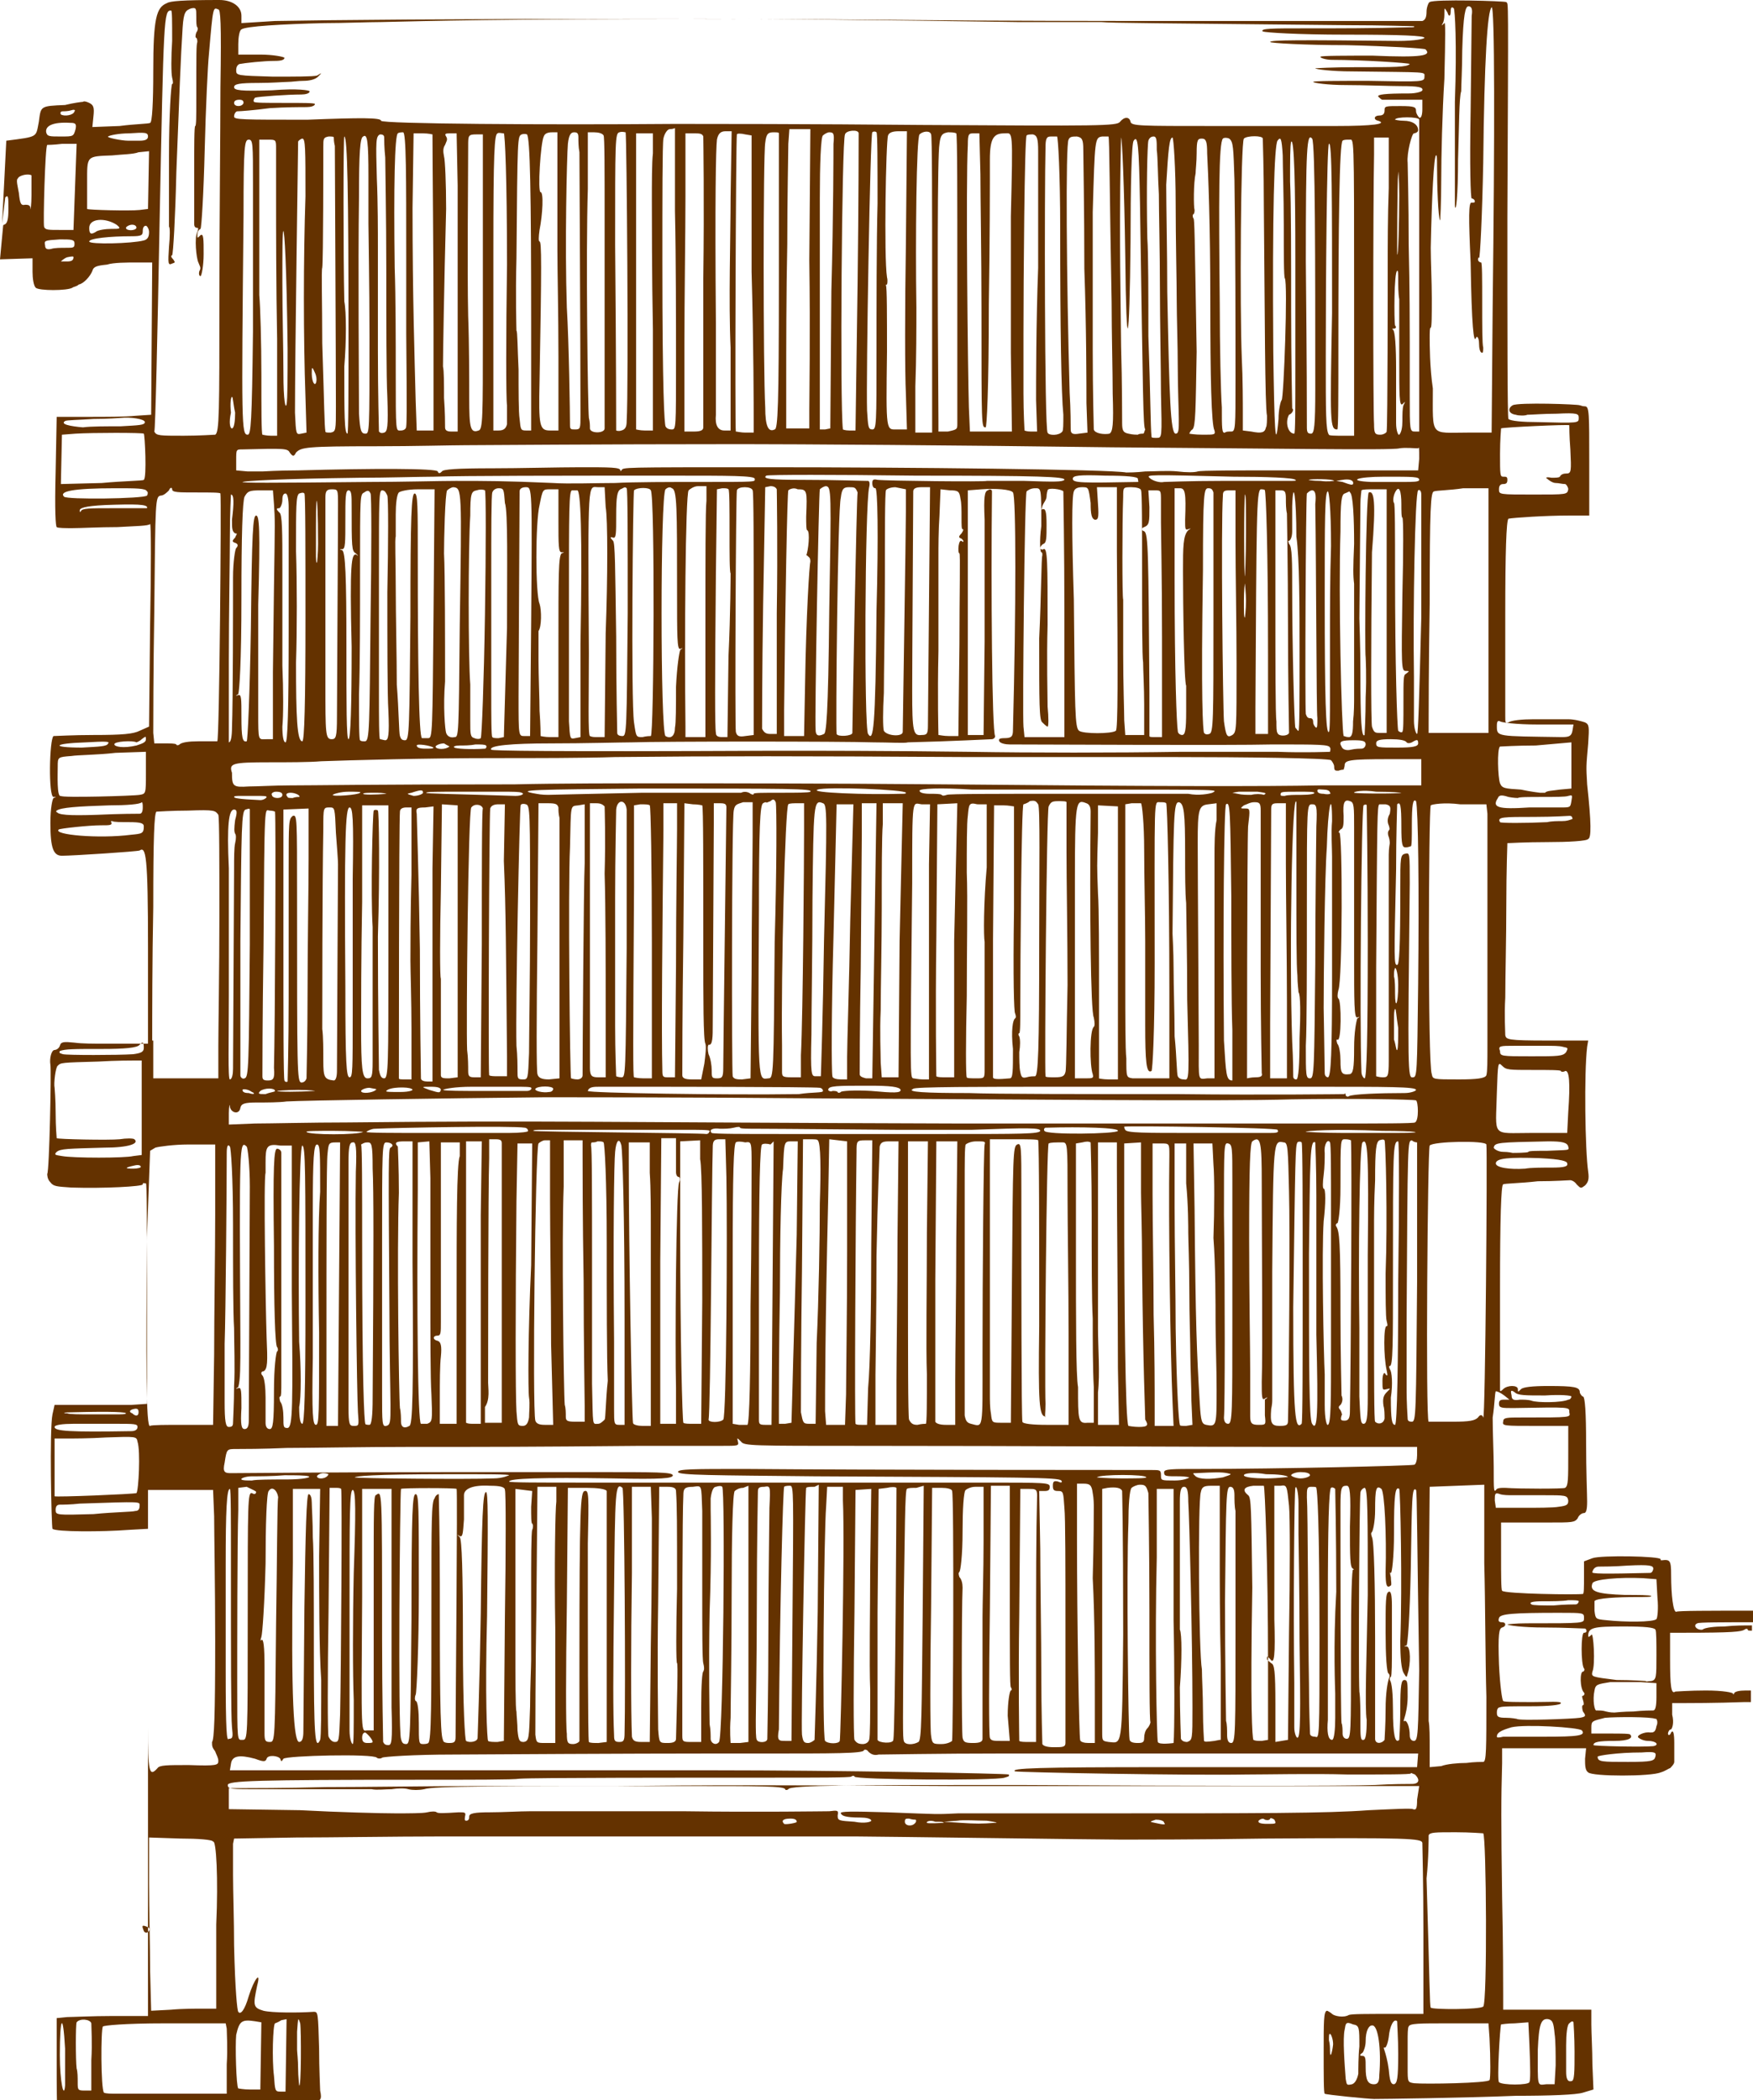 <?xml version="1.0" encoding="utf-8"?>
<!-- Generator: Adobe Illustrator 21.0.0, SVG Export Plug-In . SVG Version: 6.00 Build 0)  -->
<svg version="1.1" id="Layer_3" xmlns="http://www.w3.org/2000/svg" xmlns:xlink="http://www.w3.org/1999/xlink" x="0px" y="0px"
	 width="167px" height="200px" viewBox="0 0 167 200" style="enable-background:new 0 0 167 200;" xml:space="preserve">
<style type="text/css">
	.st0{fill:#643200;}
</style>
<g>
	<path class="st0" d="M132.7,1785.5c-1.3-1.1-2.7-1.3-3.9-1.3c-3.2,0-5.3,2.3-5.3,5.3s2.1,5.3,5.3,5.3c0.6,0,1.8-0.1,2.5-0.3v-2.3
		h-4.2v-4.4h10.1v9c-2.2,1.9-4.9,3.3-8.3,3.3c-6.9,0-11.4-4.9-11.4-10.6s4.5-10.6,11.4-10.6c3.1,0,5.3,1,7.3,2.5L132.7,1785.5z"/>
	<path class="st0" d="M150.4,1797.9c-0.8,1.4-2.4,2.2-4.4,2.2c-4.1,0-7.2-3.4-7.2-8s3.1-8,7.2-8c2,0,3.6,0.8,4.4,2.3v-1.9h6v15.4h-6
		V1797.9z M140.9,1780.2c0,1.4,1.2,2.5,2.9,2.5c1.5,0,2.9-1,2.9-2.5c0-1.4-1.3-2.5-2.9-2.5S140.9,1778.8,140.9,1780.2z
		 M144.8,1792.1c0,1.9,1.1,3.4,2.8,3.4c1.8,0,2.8-1.5,2.8-3.4s-1.1-3.4-2.8-3.4C145.9,1788.6,144.8,1790.1,144.8,1792.1z
		 M148.8,1780.2c0,1.4,1.2,2.5,2.9,2.5c1.6,0,3-1,3-2.5c0-1.4-1.3-2.5-3-2.5S148.8,1778.8,148.8,1780.2z"/>
	<path class="st0" d="M165.1,1787.6c0.5-3.1,3.5-3.6,4.3-3.6c0.5,0,0.4,0,0.9,0.1v5.8c-0.8-0.2-1.6-0.2-1.9-0.2c-2.5,0-3,1.7-3,3.3
		v6.7h-6v-15.4h5.8v3.3H165.1z"/>
	<path class="st0" d="M179.1,1800.1c-2.8,0-5.9-1.1-5.9-5.6v-5.7h-2.1v-4.4h2.8l0.7-3.8h4.5v3.8h3.7v4.4h-3.7v5.8
		c0,0.7,0.3,0.9,0.7,0.9c0.6,0,0.8-0.6,0.8-1.2c0-0.7-0.1-1.3-0.3-1.4h3.8c0.3,0.5,0.5,1.2,0.5,1.8
		C184.8,1799,181.8,1800.1,179.1,1800.1z"/>
	<path class="st0" d="M197.3,1797.9c-0.8,1.4-2.4,2.2-4.4,2.2c-4.1,0-7.2-3.4-7.2-8s3.1-8,7.2-8c2,0,3.6,0.8,4.4,2.3v-1.9h6v15.4h-6
		V1797.9z M194.5,1795.5c1.8,0,2.8-1.5,2.8-3.4s-1.1-3.4-2.8-3.4c-1.8,0-2.8,1.5-2.8,3.4S192.8,1795.5,194.5,1795.5z"/>
	<path class="st0" d="M215.8,1791.3c0-1.2-0.3-2.6-1.8-2.6c-1.6,0-1.8,1.4-1.8,2.6v8.4h-6v-15.4h6v1.9c0.8-1.4,2.2-2.2,4.3-2.2
		c4.8,0,5.4,4.2,5.4,6.7v9h-6L215.8,1791.3L215.8,1791.3z"/>
	<path class="st0" d="M230.5,1790.5l3.7-6.1h6.3v0.8l-4.7,6.3l1.5,2.6c0.6,1,1.3,1.1,1.8,1.1c0.4,0,1.1-0.2,1.5-0.5l1.8,3.6
		c-1.6,1.2-3.2,1.7-4.7,1.7c-2.5,0-4.5-1-5.9-4l-1.3-3.1v6.8h-6v-21.2h6L230.5,1790.5L230.5,1790.5z"/>
</g>
<g>
	<path class="st0" d="M534.1,1794.5h9.2v5.3H528v-20.5h6.1V1794.5z"/>
	<path class="st0" d="M556.1,1797.9c-0.8,1.4-2.4,2.2-4.4,2.2c-4.1,0-7.2-3.4-7.2-8s3.1-8,7.2-8c2,0,3.6,0.8,4.4,2.3v-1.9h6v15.4h-6
		V1797.9z M553.4,1795.5c1.8,0,2.8-1.5,2.8-3.4s-1.1-3.4-2.8-3.4c-1.8,0-2.8,1.5-2.8,3.4S551.6,1795.5,553.4,1795.5z"/>
	<path class="st0" d="M571.4,1800.1c-4.1,0-7.1-3.6-7.1-8s3-8,7.1-8c2,0,3.6,0.8,4.4,2.3v-1.9h5.9v13.4c0,6.6-4,8.9-9,8.9
		c-2.7,0-5.7-0.6-7.7-2l2.2-4c1.3,0.8,3,1.5,4.7,1.5c2.4,0,4-1.2,4-4.4C575.1,1799.2,573.4,1800.1,571.4,1800.1z M573,1795.6
		c1.8,0,2.8-1.6,2.8-3.5s-1.1-3.5-2.8-3.5c-1.8,0-2.9,1.6-2.9,3.5S571.3,1795.6,573,1795.6z"/>
	<path class="st0" d="M583.7,1792.1c0-4.2,3-8.1,8.6-8.1c4.9,0,8.5,2.9,8.5,7.8c0,0.6-0.1,1.1-0.1,1.4h-11.3c0,0.8,1.3,2.3,3.9,2.3
		c1,0,2.6-0.3,4.2-1.5l2.5,3.3c-1.9,1.9-4.6,2.7-7.2,2.7C587.1,1800.1,583.7,1796.5,583.7,1792.1z M589.3,1790.5h6
		c-0.1-1.5-1.5-2.2-3-2.2C590.9,1788.3,589.4,1789,589.3,1790.5z"/>
	<path class="st0" d="M608.6,1787.6c0.5-3.1,3.5-3.6,4.3-3.6c0.5,0,0.4,0,0.9,0.1v5.8c-0.8-0.2-1.6-0.2-1.9-0.2c-2.5,0-3,1.7-3,3.3
		v6.7h-6v-15.4h5.8L608.6,1787.6L608.6,1787.6z"/>
	<path class="st0" d="M622.6,1800.1c-2.8,0-5.9-1.1-5.9-5.6v-5.7h-2.1v-4.4h2.8l0.7-3.8h4.5v3.8h3.7v4.4h-3.7v5.8
		c0,0.7,0.3,0.9,0.7,0.9c0.6,0,0.8-0.6,0.8-1.2c0-0.7-0.1-1.3-0.3-1.4h3.8c0.3,0.5,0.5,1.2,0.5,1.8
		C628.3,1799,625.2,1800.1,622.6,1800.1z"/>
	<path class="st0" d="M640.7,1797.9c-0.8,1.4-2.4,2.2-4.4,2.2c-4.1,0-7.2-3.4-7.2-8s3.1-8,7.2-8c2,0,3.6,0.8,4.4,2.3v-1.9h6v15.4h-6
		V1797.9z M638,1795.5c1.8,0,2.8-1.5,2.8-3.4s-1.1-3.4-2.8-3.4c-1.8,0-2.8,1.5-2.8,3.4S636.2,1795.5,638,1795.5z"/>
	<path class="st0" d="M659.2,1791.3c0-1.2-0.3-2.6-1.8-2.6c-1.6,0-1.8,1.4-1.8,2.6v8.4h-6v-15.4h6v1.9c0.8-1.4,2.2-2.2,4.3-2.2
		c4.8,0,5.4,4.2,5.4,6.7v9h-6v-8.4H659.2z"/>
	<path class="st0" d="M674,1790.5l3.7-6.1h6.3v0.8l-4.7,6.3l1.5,2.6c0.6,1,1.3,1.1,1.8,1.1c0.4,0,1.1-0.2,1.5-0.5l1.8,3.6
		c-1.6,1.2-3.2,1.7-4.7,1.7c-2.5,0-4.5-1-5.9-4l-1.3-3.1v6.8h-6v-21.2h6L674,1790.5L674,1790.5z"/>
</g>
<g>
	<path class="st0" d="M1150.9,1798.5V1778h14.8v5.3h-8.6v2.7h7.5v4.7h-7.5v7.9L1150.9,1798.5L1150.9,1798.5z"/>
	<path class="st0" d="M1178.2,1796.6c-0.8,1.4-2.4,2.2-4.4,2.2c-4.1,0-7.2-3.4-7.2-8s3.1-8,7.2-8c2,0,3.6,0.8,4.4,2.3v-1.9h6v15.4
		h-6V1796.6z M1175.5,1794.2c1.8,0,2.8-1.5,2.8-3.4s-1.1-3.4-2.8-3.4c-1.8,0-2.8,1.5-2.8,3.4S1173.7,1794.2,1175.5,1794.2z"/>
	<path class="st0" d="M1190.5,1792.9c0.3,1.4,1.3,1.9,2.5,1.9c0.9,0,1.4-0.3,1.4-0.8c0-0.3-0.1-0.5-1-0.8l-1.8-0.6
		c-0.8-0.3-4.8-1.3-4.8-4.7c0-3.1,2.7-5.1,6.3-5.1c2.8,0,4.9,1.1,6.1,3.9l-4.4,1.2c-0.4-0.9-1.1-1.2-1.8-1.2c-0.6,0-1,0.4-1,0.7
		c0,0.4,0.3,0.6,1,0.8l1.7,0.7c3.3,1.2,4.8,2.8,4.9,4.9c0,3.5-3.1,5-6.7,5c-3.8,0-6.4-1.6-6.9-4.9L1190.5,1792.9z"/>
	<path class="st0" d="M1205.2,1792.9c0.3,1.4,1.3,1.9,2.5,1.9c0.9,0,1.4-0.3,1.4-0.8c0-0.3-0.1-0.5-1-0.8l-1.8-0.6
		c-0.8-0.3-4.8-1.3-4.8-4.7c0-3.1,2.7-5.1,6.3-5.1c2.8,0,4.9,1.1,6.1,3.9l-4.4,1.2c-0.4-0.9-1.1-1.2-1.8-1.2c-0.6,0-1,0.4-1,0.7
		c0,0.4,0.3,0.6,1,0.8l1.7,0.7c3.3,1.2,4.8,2.8,4.9,4.9c0,3.5-3.1,5-6.7,5c-3.8,0-6.4-1.6-6.9-4.9L1205.2,1792.9z"/>
	<path class="st0" d="M1227.3,1796.6c-0.8,1.4-2.4,2.2-4.4,2.2c-4.1,0-7.2-3.4-7.2-8s3.1-8,7.2-8c2,0,3.6,0.8,4.4,2.3v-1.9h6v15.4
		h-6V1796.6z M1224.5,1794.2c1.8,0,2.8-1.5,2.8-3.4s-1.1-3.4-2.8-3.4c-1.8,0-2.8,1.5-2.8,3.4S1222.8,1794.2,1224.5,1794.2z"/>
	<path class="st0" d="M1242.2,1798.5h-6v-21.2h6v7.7c0.8-1.4,2.4-2.3,4.4-2.3c4.1,0,7.2,3.4,7.2,8s-3.1,8-7.2,8
		c-2,0-3.6-0.8-4.4-2.2V1798.5z M1244.9,1787.4c-1.8,0-2.8,1.5-2.8,3.4s1.1,3.4,2.8,3.4c1.8,0,2.8-1.5,2.8-3.4
		S1246.7,1787.4,1244.9,1787.4z"/>
	<path class="st0" d="M1254.9,1783.5h1.9v-0.8c0-4.5,3.5-5.6,6.2-5.6c2.4,0,5.6,0.9,5.6,4.3c0,0.4-0.1,0.8-0.1,1.2h-4.2
		c0-0.1,0.1-0.3,0.1-0.4c0-0.6-0.3-1-0.9-1c-0.7,0-0.9,0.5-0.9,1v1.3h3v4h-2.8v11h-5.9v-11h-1.9L1254.9,1783.5L1254.9,1783.5z"/>
	<path class="st0" d="M1274,1791.5c0,1.2,0.3,2.6,1.8,2.6s1.8-1.4,1.8-2.6v-8.4h6v15.4h-6v-1.9c-0.8,1.4-2.2,2.2-4.3,2.2
		c-4.8,0-5.4-4.2-5.4-6.7v-9h6L1274,1791.5L1274,1791.5z M1269.1,1778.9c0,1.4,1.2,2.5,2.9,2.5c1.5,0,2.9-1,2.9-2.5
		c0-1.4-1.3-2.5-2.9-2.5C1270.3,1776.4,1269.1,1777.5,1269.1,1778.9z M1276.9,1778.9c0,1.4,1.2,2.5,2.9,2.5c1.6,0,3-1,3-2.5
		c0-1.4-1.3-2.5-3-2.5C1278.1,1776.4,1276.9,1777.5,1276.9,1778.9z"/>
	<path class="st0" d="M1292.5,1798.5h-6v-21.2h6V1798.5z"/>
	<path class="st0" d="M1301.4,1798.5h-6v-21.2h6V1798.5z"/>
	<path class="st0" d="M1310.1,1791.5c0,1.2,0.3,2.6,1.8,2.6s1.8-1.4,1.8-2.6v-8.4h6v15.4h-6v-1.9c-0.8,1.4-2.2,2.2-4.3,2.2
		c-4.8,0-5.4-4.2-5.4-6.7v-9h6L1310.1,1791.5L1310.1,1791.5z"/>
	<path class="st0" d="M1332.2,1790.1c0-1.2-0.3-2.6-1.8-2.6c-1.6,0-1.8,1.4-1.8,2.6v8.4h-6v-15.4h6v1.9c0.8-1.4,2.2-2.2,4.3-2.2
		c4.8,0,5.4,4.2,5.4,6.7v9h-6L1332.2,1790.1L1332.2,1790.1z"/>
	<path class="st0" d="M1347.3,1798.8c-4.1,0-7.1-3.6-7.1-8s3-8,7.1-8c2,0,3.6,0.8,4.4,2.3v-1.9h5.9v13.4c0,6.6-4,8.9-9,8.9
		c-2.7,0-5.7-0.6-7.7-2l2.2-4c1.3,0.8,3,1.5,4.7,1.5c2.4,0,4-1.2,4-4.4C1351,1798,1349.3,1798.8,1347.3,1798.8z M1349,1794.3
		c1.8,0,2.8-1.6,2.8-3.5s-1.1-3.5-2.8-3.5c-1.8,0-2.9,1.6-2.9,3.5S1347.2,1794.3,1349,1794.3z"/>
</g>
<g>
	<path class="st0" d="M817.1,1798.5V1778h14.8v5.3h-8.6v2.7h7.5v4.7h-7.5v7.9L817.1,1798.5L817.1,1798.5z"/>
	<path class="st0" d="M840.1,1798.5h-6v-21.2h6V1798.5z"/>
	<path class="st0" d="M853.9,1796.6c-0.8,1.4-2.4,2.2-4.4,2.2c-4.1,0-7.2-3.4-7.2-8s3.1-8,7.2-8c2,0,3.6,0.8,4.4,2.3v-1.9h6v15.4h-6
		V1796.6z M851.1,1794.2c1.8,0,2.8-1.5,2.8-3.4s-1.1-3.4-2.8-3.4c-1.8,0-2.8,1.5-2.8,3.4S849.4,1794.2,851.1,1794.2z"/>
	<path class="st0" d="M866.2,1792.9c0.3,1.4,1.3,1.9,2.5,1.9c0.9,0,1.4-0.3,1.4-0.8c0-0.3-0.1-0.5-1-0.8l-1.8-0.6
		c-0.8-0.3-4.8-1.3-4.8-4.7c0-3.1,2.7-5.1,6.3-5.1c2.8,0,4.9,1.1,6.1,3.9l-4.4,1.2c-0.4-0.9-1.1-1.2-1.8-1.2c-0.6,0-1,0.4-1,0.7
		c0,0.4,0.3,0.6,1,0.8l1.7,0.7c3.3,1.2,4.8,2.8,4.9,4.9c0,3.5-3.1,5-6.7,5c-3.8,0-6.4-1.6-6.9-4.9L866.2,1792.9z"/>
	<path class="st0" d="M885.6,1782.8c2.3,0,4.8,0.7,6.5,2.4l-2.9,3.5c-1.2-1.1-2.4-1.3-3.2-1.3c-2,0-3.4,1.4-3.4,3.4s1.4,3.4,3.4,3.4
		c0.8,0,2-0.2,3.2-1.3l2.9,3.5c-1.7,1.7-4.2,2.4-6.5,2.4c-5.3,0-9-3.6-9-8S880.4,1782.8,885.6,1782.8z"/>
	<path class="st0" d="M903.5,1790.1c0-1.2-0.3-2.6-1.8-2.6c-1.6,0-1.8,1.4-1.8,2.6v8.4h-6v-21.2h6v7.7c0.8-1.4,2.2-2.2,4.3-2.2
		c4.8,0,5.4,4.2,5.4,6.7v9h-6v-8.4H903.5z"/>
	<path class="st0" d="M911.4,1790.8c0-4.2,3-8.1,8.6-8.1c4.9,0,8.5,2.9,8.5,7.8c0,0.6-0.1,1.1-0.1,1.4h-11.3c0,0.8,1.3,2.3,3.9,2.3
		c1,0,2.6-0.3,4.2-1.5l2.5,3.3c-1.9,1.9-4.6,2.7-7.2,2.7C914.8,1798.8,911.4,1795.3,911.4,1790.8z M917.1,1789.2h6
		c-0.1-1.5-1.5-2.2-3-2.2S917.1,1787.7,917.1,1789.2z"/>
	<path class="st0" d="M940.1,1790.1c0-1.2-0.3-2.6-1.8-2.6c-1.6,0-1.8,1.4-1.8,2.6v8.4h-6v-15.4h6v1.9c0.8-1.4,2.2-2.2,4.3-2.2
		c4.8,0,5.4,4.2,5.4,6.7v9h-6v-8.4H940.1z"/>
	<path class="st0" d="M959.7,1796.6c-0.8,1.4-2.4,2.2-4.4,2.2c-4.1,0-7.2-3.4-7.2-8s3.1-8,7.2-8c2,0,3.6,0.8,4.4,2.3v-1.9h6v15.4h-6
		V1796.6z M957,1794.2c1.8,0,2.8-1.5,2.8-3.4s-1.1-3.4-2.8-3.4c-1.8,0-2.8,1.5-2.8,3.4S955.2,1794.2,957,1794.2z"/>
	<path class="st0" d="M974.6,1798.5h-6v-21.2h6v7.7c0.8-1.4,2.4-2.3,4.4-2.3c4.1,0,7.2,3.4,7.2,8s-3.1,8-7.2,8c-2,0-3.6-0.8-4.4-2.2
		V1798.5z M977.4,1787.4c-1.8,0-2.8,1.5-2.8,3.4s1.1,3.4,2.8,3.4c1.8,0,2.8-1.5,2.8-3.4S979.1,1787.4,977.4,1787.4z"/>
	<path class="st0" d="M987.3,1783.5h1.9v-0.8c0-4.5,3.5-5.6,6.2-5.6c2.4,0,5.6,0.9,5.6,4.3c0,0.4-0.1,0.8-0.1,1.2h-4.2
		c0-0.1,0.1-0.3,0.1-0.4c0-0.6-0.3-1-0.9-1c-0.7,0-0.9,0.5-0.9,1v1.3h3v4h-2.8v11h-5.9v-11h-1.9L987.3,1783.5L987.3,1783.5z"/>
	<path class="st0" d="M1006.4,1791.5c0,1.2,0.3,2.6,1.8,2.6s1.8-1.4,1.8-2.6v-8.4h6v15.4h-6v-1.9c-0.8,1.4-2.2,2.2-4.3,2.2
		c-4.8,0-5.4-4.2-5.4-6.7v-9h6v8.4H1006.4z M1001.5,1778.9c0,1.4,1.2,2.5,2.9,2.5c1.5,0,2.9-1,2.9-2.5c0-1.4-1.3-2.5-2.9-2.5
		C1002.7,1776.4,1001.5,1777.5,1001.5,1778.9z M1009.3,1778.9c0,1.4,1.2,2.5,2.9,2.5c1.6,0,3-1,3-2.5c0-1.4-1.3-2.5-3-2.5
		C1010.6,1776.4,1009.3,1777.5,1009.3,1778.9z"/>
	<path class="st0" d="M1024.9,1798.5h-6v-21.2h6V1798.5z"/>
	<path class="st0" d="M1033.8,1798.5h-6v-21.2h6V1798.5z"/>
	<path class="st0" d="M1042.5,1791.5c0,1.2,0.3,2.6,1.8,2.6s1.8-1.4,1.8-2.6v-8.4h6v15.4h-6v-1.9c-0.8,1.4-2.2,2.2-4.3,2.2
		c-4.8,0-5.4-4.2-5.4-6.7v-9h6L1042.5,1791.5L1042.5,1791.5z"/>
	<path class="st0" d="M1064.7,1790.1c0-1.2-0.3-2.6-1.8-2.6c-1.6,0-1.8,1.4-1.8,2.6v8.4h-6v-15.4h6v1.9c0.8-1.4,2.2-2.2,4.3-2.2
		c4.8,0,5.4,4.2,5.4,6.7v9h-6L1064.7,1790.1L1064.7,1790.1z"/>
	<path class="st0" d="M1079.7,1798.8c-4.1,0-7.1-3.6-7.1-8s3-8,7.1-8c2,0,3.6,0.8,4.4,2.3v-1.9h5.9v13.4c0,6.6-4,8.9-9,8.9
		c-2.7,0-5.7-0.6-7.7-2l2.2-4c1.3,0.8,3,1.5,4.7,1.5c2.4,0,4-1.2,4-4.4C1083.4,1798,1081.7,1798.8,1079.7,1798.8z M1081.4,1794.3
		c1.8,0,2.8-1.6,2.8-3.5s-1.1-3.5-2.8-3.5c-1.8,0-2.9,1.6-2.9,3.5S1079.6,1794.3,1081.4,1794.3z"/>
</g>
<path class="st0" d="M166.6,161c-0.1,0-0.1,0-0.3,0c-0.6,0-1.1,0.1-1.1,0.3c-0.1,0.1-0.1,0.1-0.1,0c0-0.1-0.9-0.3-2.6-0.3l0,0
	c-1.5,0-2.8,0.1-2.9,0.1c-0.4,0.3-0.5-0.5-0.5-3.1v-2.5h1.3c4.7,0,5.5-0.1,5.8-0.3c0.1-0.1,0.3-0.1,0.3,0c0,0.1,0.1,0.1,0.4,0.1
	v-0.5c-0.8,0-1.6,0-2.6,0.1c-0.9,0-1.9,0.1-2.1,0.3c-0.5,0.1-1-0.4-0.5-0.6c0.1-0.1,2.5-0.1,5.3-0.1v-1.1c-0.1,0-0.1,0-0.3,0
	c-3.8,0-6.9,0-7,0.1c-0.3,0.1-0.5-1.6-0.5-3.5c0-1.4-0.1-1.5-0.9-1.4c-0.1,0-0.1,0-0.1-0.1c0-0.3-5.7-0.4-6.5-0.1l-0.8,0.3v1.5
	c0,0.9,0,1.6-0.1,1.6c-0.4,0.1-7.5,0-7.7-0.3c-0.1-0.1-0.1-1.5-0.1-3.3V145h1c0.5,0,2.1,0,3.5,0c2.3,0,2.5,0,2.8-0.4
	c0.1-0.3,0.4-0.5,0.6-0.5s0.3-0.3,0.3-1.1c0-0.6-0.1-3-0.1-5.5c0-2.9-0.1-4.5-0.3-4.5c-0.1,0-0.3-0.3-0.3-0.4c0-0.5-0.5-0.6-3-0.6
	c-1.5,0-2.4,0.1-2.6,0.3c-0.3,0.3-0.3,0.3-0.3,0c0-0.4-1-0.4-1.4,0c-0.1,0.1-0.3,0.3-0.3,0.1c0,0,0-4.5,0-9.8c0-6.4,0.1-9.8,0.3-9.8
	c0.1-0.1,1.6-0.1,3.3-0.3c1.6,0,3-0.1,3.1-0.1c0.1,0,0.4,0.1,0.6,0.4c0.4,0.4,0.4,0.4,0.8,0.1c0.3-0.3,0.4-0.6,0.3-1.3
	c-0.3-2.1-0.4-9.4-0.1-11.9l0.1-0.6h-3.9c-3.8,0-3.9-0.1-4-0.5c0-0.3-0.1-1.9,0-3.6c0-1.8,0.1-5.8,0.1-8.9c0-3.1,0.1-5.8,0.1-5.8
	s1.8-0.1,3.8-0.1s3.8-0.1,3.9-0.3c0.3-0.1,0.3-1.5-0.1-5.2c-0.1-1.8-0.1-1.6,0.1-3.9c0.1-1.6,0.1-1.8-0.3-2c-0.3-0.1-1-0.3-1.6-0.3
	c-0.6,0-2.1,0-3.3,0c-1.1,0-2.1,0.1-2.4,0.3c-0.3,0.1-0.3,0-0.3-0.6c0-0.4,0-4.8,0-9.7c0-5.9,0.1-8.9,0.3-9.1
	c0.5-0.1,3.6-0.3,5.7-0.3h2v-5.2c0-4.5,0-5.2-0.4-5.2c-0.3,0-0.4-0.1-0.5-0.1c-0.1-0.1-5.9-0.3-6.4,0c-0.5,0.3-0.4,0.8,0.3,0.9
	c0.3,0.1,0.9,0.1,1.1,0c0.4,0,1.6-0.1,2.8-0.1c2-0.1,2.1,0,2.1,0.4c0,0.5,0,0.5-3.9,0.4c-1.4,0-2.6-0.1-2.8-0.3
	c-0.1-0.1-0.1-8.8-0.1-19.2c0.1-21.9,0.1-20.2-0.1-20.5c-0.1-0.1-6.9-0.3-7.3,0c-0.1,0-0.3,0.5-0.3,0.9c0,0.5-0.1,0.8-0.4,0.9
	C135.1,2,131.6,2,127.5,2c-4,0-11.2,0-15.8,0C107,2,95.2,2,85.5,1.9c-9.8-0.1-21.1-0.1-25.2-0.1C43,1.8,31.9,1.9,26.2,2L23,2.2V1.5
	C23,0.6,22.1,0,20.9,0c-3.5,0-4.7,0.1-5,0.3c-1,0.4-1.3,1.4-1.3,6.5c0,2.9-0.1,4.9-0.3,4.9c-0.1,0.1-1.4,0.1-2.9,0.3l-2.6,0.1l0.1-1
	c0.1-0.9,0-1.1-0.4-1.3C8.3,9.7,8,9.6,7.9,9.7C7.8,9.7,7,9.8,6.2,10c-2.4,0.1-2.3,0.1-2.5,1.6c-0.3,1.5,0,1.4-3.1,1.8l-0.4,7.9
	l0.3-2.5c0.3-0.3,0.3,0,0.3,1.1c0,1-0.1,1.4-0.4,1.5c0,0-0.1,0-0.1,0.1L0,24.7l3.1-0.1v1.3c0,0.6,0.1,1.3,0.3,1.5
	c0.3,0.3,3,0.3,3.5,0c0.1-0.1,0.4-0.1,0.6-0.3c0.5-0.1,1.1-0.8,1.3-1.3c0.1-0.4,0.4-0.5,1.4-0.6C10.8,25,12.1,25,13,25h1.5
	l-0.1,14.5l-1.5,0.1c-0.9,0.1-2.9,0.1-4.5,0.1h-3l-0.1,5.2c-0.1,3.8,0,5.2,0.1,5.3c0.1,0.1,0.9,0.1,1.5,0.1c0.8,0,2.6-0.1,4.3-0.1
	c1.6-0.1,3-0.1,3.1-0.3c0.1,0,0.1,4.3,0,9.6l-0.1,9.7l-0.9,0.4c-0.6,0.3-1.6,0.4-4.4,0.4c-1.9,0-3.6,0.1-3.8,0.1
	c-0.4,0.3-0.5,5.8,0,5.8c0.3,0,0.3,0,0,0.1c-0.1,0.1-0.3,0.9-0.3,2.4c0,2.4,0.3,3.1,1.1,3.1c1,0,7.2-0.4,7.4-0.5
	c0.6-0.4,0.8,0.4,0.8,9.3v9.1h-1.3c-0.8,0-2,0-2.9,0c-0.9,0-2.1,0-2.8-0.1c-1-0.1-1.3-0.1-1.4,0.3c-0.1,0.3-0.4,0.4-0.5,0.4
	c-0.3,0-0.5,0.8-0.4,1.4c0.1,0.5-0.1,10.2-0.3,10.4c0,0.1,0,0.5,0.3,0.8c0.3,0.4,0.6,0.4,2,0.5c3.1,0.1,6.8-0.1,6.8-0.3
	s0.1-0.1,0.3-0.1c0.1,0,0.1,4,0.1,10.6L14,133.7l-1.5,0.1c-0.9,0-2.9,0-4.4,0H5.2L5,134.7c-0.3,1.4-0.1,10.7,0,10.9
	c0.3,0.3,4.7,0.3,7.3,0.1l1.8-0.1v2.8c0,1.5,0,4.2,0,5.8c0,2.9,0,21.1,0,32.1v5.7h-3.4c-1.9,0-3.8,0.1-4.3,0.1l-1,0.1v4.2
	c0,2.3,0,4.3,0.1,4.4c0.1,0.1,0.5,0.3,0.9,0.3c0.4,0,0.9,0,1,0c0.1,0,1.4,0,2.6-0.1c2.9-0.1,10.1-0.3,15.1-0.3c2.8,0,4-0.1,4-0.3
	c0-0.1,0.4-0.3,0.8-0.3c0.6,0,0.8-0.1,0.6-1c0-0.3-0.1-2-0.1-4c-0.1-3.4-0.1-3.5-0.5-3.5c-1.5,0.1-4,0.1-4.8-0.1
	c-1-0.3-1-0.5-0.6-2.4c0.4-1.5-0.3-0.6-0.8,1c-0.4,1.4-0.8,1.8-1,1.5c-0.1-0.1-0.3-2-0.4-6.3c0-2.3-0.1-5.3-0.1-6.7c0-1.4,0-2.6,0-3
	l0.1-0.5l5.9-0.1c3.3,0,9.4-0.1,13.7-0.1s11.1,0,15.2,0c6.9,0,23.6,0,24.5,0c1.5,0,23.4,0.3,25.3,0.3c1.3,0,7.4,0,13.5-0.1
	c14-0.1,15,0,15.1,0.4c0,0.1,0.1,3.9,0.1,8.3v8h-2.3c-3.3,0-4.5,0-4.8,0.1c-0.5,0.3-1.4,0.1-1.6-0.1c-0.1-0.1-0.4-0.3-0.5-0.3
	c-0.3,0.1-0.3,1-0.3,4c0,2.1,0,3.9,0.1,3.9c0.1,0.1,4.2,0.5,4.7,0.5c0.8,0,8.7-0.1,13.5-0.3c3.3,0,5.8-0.1,6.4-0.3l1-0.3l-0.1-2.4
	c0-1.3-0.1-3-0.1-3.8v-1.4h-4.2h-4.2v-1.4c0-0.8,0-5-0.1-9.3c-0.1-7.3-0.1-9.3,0-12.8v-1.4h4h4l-0.1,1c0,0.6,0,1.1,0.3,1.3
	c0.4,0.4,6,0.4,6.9,0c0.4-0.1,0.8-0.4,0.9-0.4c0.1-0.1,0.4-0.4,0.4-0.6s0-1.1,0-1.8c0-0.9-0.1-1.3-0.3-1c-0.1,0.3-0.3,0.3-0.3,0.1
	c0-0.1,0.1-0.4,0.3-0.4c0.1-0.1,0.3-0.6,0.1-1.4v-1.1h0.9c0.5,0,3.3,0,6-0.1c0.3,0,0.5,0,0.6,0V161H166.6z M142.9,43.2
	c0-1.3,0.1-2.4,0.1-2.4c0.1-0.1,6.5-0.4,6.5-0.3c0,0,0,1.1,0.1,2.3c0.1,2.1,0.1,2.3-0.4,2.3c-0.3,0-0.5,0.1-0.6,0.3
	c-0.1,0.1-0.4,0.1-0.8,0.1c-0.5-0.1-0.6,0-0.4,0.1c0.1,0.1,0.5,0.4,0.8,0.4s0.6,0.1,0.9,0.1c0.1,0,0.3,0.3,0.3,0.5
	c-0.1,0.5-0.1,0.5-3.3,0.5c-3.3,0-3.3,0-3.3-0.5c0-0.3,0.1-0.5,0.4-0.5c0.3,0,0.4-0.1,0.4-0.4c0-0.3-0.1-0.3-0.4-0.3
	C142.9,45.4,142.9,45.2,142.9,43.2z M3,18.6c0,0.9-0.1,1.5-0.1,1.3c0-0.3-0.1-0.4-0.5-0.4c-0.4,0.1-0.5-0.1-0.6-1.1
	c-0.1-0.6-0.3-1.3-0.1-1.4c0.1-0.3,1-0.5,1.3-0.3C3,16.9,3,17.5,3,18.6z M6,10.6c0.1,0,0.5,0,0.8-0.1c0.3-0.1,0.4,0,0.3,0.1
	c-0.1,0.4-1,0.5-1.3,0.3C5.7,10.7,5.8,10.6,6,10.6z M4.3,23.4c-0.1-0.5-0.1-0.5,1.4-0.6c1.1,0,1.4,0,1.4,0.4s-0.1,0.4-0.8,0.4
	c-0.5,0-1.1,0-1.4,0.1C4.5,23.8,4.3,23.7,4.3,23.4z M6.4,24.9c-0.4,0-0.6,0-0.6,0s0.3-0.3,0.6-0.4c0.5-0.1,0.6-0.1,0.6,0
	C7,24.8,6.8,24.9,6.4,24.9z M7,21.9H5.7c-1.1,0-1.4,0-1.5-0.3s0.1-7.7,0.3-7.8c0,0,0.6,0,1.4-0.1h1.4L7,21.9z M7.2,12.3
	C7,13,7,13,5.8,13c-1.1,0-1.3,0-1.4-0.4c-0.1-0.6,0.6-1,2.3-0.9C7.2,11.7,7.3,11.8,7.2,12.3z M6.2,198.6c-0.1,1.4-0.5-0.3-0.5-2.9
	c0-3.6,0.3-4.2,0.5-0.6C6.2,196.6,6.2,198.2,6.2,198.6z M8.7,196.2v2.9H8c-0.6,0-0.6-0.1-0.6-0.8c0-0.4,0-1-0.1-1.3
	c-0.1-0.8-0.1-4.2,0-4.4c0.3-0.4,1.3-0.3,1.4,0.1C8.7,193.1,8.8,194.6,8.7,196.2z M28.3,193.5c0.1-1.4,0.1-1.4,0.3-0.8
	c0.1,0.6,0.1,6.3-0.1,5.9c0-0.1-0.1-0.8-0.1-1.6c0-0.8-0.1-1.6-0.1-1.8C28.3,195.1,28.3,194.3,28.3,193.5z M26.2,192.7
	c0,0,0.3-0.1,0.6-0.3l0.5-0.1l-0.1,6.9h-0.5c-0.5,0-0.5-0.1-0.6-1.5C25.9,196.2,26,192.8,26.2,192.7z M22.5,193.8
	c0.3-1.3,0.5-1.5,1.8-1.3l0.6,0.1l-0.1,6.4h-1c-0.6,0-1.1-0.1-1.1-0.1C22.5,198.7,22.4,194.8,22.5,193.8z M126.7,195.3
	c0-0.3,0-0.6-0.1-1c0-0.4,0-0.6,0.1-0.6s0.3,0.5,0.3,1C126.9,195.6,126.7,196.1,126.7,195.3z M144.3,132.6c0.3,0.3,1,0.3,2.9,0.3
	c1.5-0.1,2.5,0,2.5,0.1c0,0.1-0.1,0.3-0.3,0.3c-0.6,0.3-3,0.3-3.5,0.1c-0.3-0.1-0.8-0.1-1.1-0.1c-0.6,0.1-0.8,0-0.8-0.4
	C143.9,132.5,143.9,132.3,144.3,132.6z M147.8,111.2c-0.9,0-2,0-2.5,0.1c-1.5,0.1-2.8-0.1-2.8-0.5c0-0.5,1.3-0.6,4.2-0.5
	c2.1,0.1,2.6,0.3,2.6,0.5C149.4,111.1,149,111.2,147.8,111.2z M144.3,99.6c0.9,0,2.1,0,2.8,0c0.8,0,1.5,0,1.8,0.1
	c0.5,0.1,0.5,0.1,0.3,0.5c-0.3,0.4-0.8,0.4-3.3,0.4c-2.9,0-3,0-3-0.5C142.7,99.6,142.9,99.6,144.3,99.6z M148.8,78.2
	c-0.4,0-1,0-1.4,0.1c-2,0.1-4.5,0.1-4.5,0c-0.3-0.5,0.3-0.5,3.3-0.5c1.8,0,3.3-0.1,3.3-0.1c0.1,0,0.3,0,0.3,0.3
	C149.5,78.1,149.3,78.2,148.8,78.2z M142.6,69.1c0-0.4,0.1-0.5,0.3-0.4c0.1,0.1,1.5,0.3,3.6,0.3h3.4l-0.1,0.6
	c-0.1,0.5-0.3,0.6-1,0.6l0,0C142.5,70.1,142.6,70.2,142.6,69.1z M149.7,70.7v4.4l-1.1,0.1c-0.6,0.1-1.3,0.1-1.4,0.3
	c-0.3,0-0.4,0-0.5,0c0,0-0.9-0.1-1.8-0.3c-1.5-0.1-1.8-0.1-2-0.6s-0.3-3.3,0-3.5c0.1,0,1.6-0.1,3.4-0.1L149.7,70.7z M142.7,76
	c0.1-0.3,0.4-0.3,1-0.1c0.5,0.1,0.9,0.1,0.9,0.1c0.1-0.1,1-0.1,2.3-0.1c1.1,0,2.3,0,2.5-0.1c0.4-0.1,0.4-0.1,0.3,0.5
	c-0.1,0.6-0.1,0.6-1,0.6c-0.5,0-1.9,0-3,0C142.7,77.1,142.1,76.9,142.7,76z M142.6,104c0.1-2.8,0.1-2.9,0.5-2.5
	c0.4,0.4,0.6,0.4,3,0.4c1.4,0,2.6,0,2.6,0.1s0.3,0.1,0.4,0c0.4-0.1,0.5,1.1,0.3,3.9l-0.1,2h-3.4C142,107.9,142.5,108.4,142.6,104z
	 M147.5,108.7c1.3,0,1.8,0.1,1.9,0.5c0.1,0.4,0.1,0.3-2,0.4c-0.9,0-1.8,0-1.8,0.1s-1.4,0.1-1.5,0.1c0,0-0.4-0.1-0.9-0.1
	c-0.5,0-0.9-0.3-0.9-0.4C142.4,108.8,142.7,108.8,147.5,108.7z M142.5,132.5c0.1,0,0.4,0.1,0.8,0.4l0.5,0.4h-0.5
	c-0.4,0-0.5,0.1-0.5,0.4c0,0.4,0.3,0.4,1.4,0.4c5.5-0.1,5.3-0.1,5.3,0.4c0.1,0.5,0.3,0.5-4.5,0.5c-1.5,0-1.8,0-1.8,0.4
	c-0.1,0.4,0.1,0.4,3.1,0.4h3.1v2.4c0,2.8,0,3.3-0.3,3.5c-0.1,0.1-4.4,0.1-5.7,0l0,0c-0.4,0-0.6,0-0.8,0.1c-0.3,0.4-0.3,0.3-0.3-2.1
	c0-1.1-0.1-3.3-0.1-4.7C142.4,133.7,142.4,132.6,142.5,132.5z M136.2,32.2c0-0.5,0-1,0.1-1c0.1,0,0.1-1.3,0.1-2.8s-0.1-3.6-0.1-4.8
	c0.1-4.9,0.3-8.7,0.5-8.8c0.1-0.1,0.1,0.4,0.1,1c0,1.8,0.1,5,0.3,5.2c0,0,0.1-1.6,0.1-3.9c0-2.1,0.1-6.5,0.3-9.6
	c0.1-4.2,0.1-5.5,0-5.3c-0.3,0.3-0.3,0.3-0.1-0.1c0.1-0.3,0.1-0.6,0.1-0.9c0-0.5,0-0.5,0.3,0c0.1,0.4,0.3,0.4,0.3-0.1
	c0-0.4,0.1-0.5,0.3-0.3c0.1,0.1,0.3,3.3,0.1,8.9c0,4.8,0,9.3,0,9.9c0.1,0.8,0.3-1,0.3-4.4c0.1-3,0.1-6,0.3-6.5
	c0-0.5,0.1-2.3,0.1-3.9c0.1-3.5,0.3-4.2,0.6-4.2c0.3,0,0.4,0.3,0.3,0.9l-0.1,9.1c-0.1,5.3,0,8.3,0.1,8.3c0.1,0,0.3,0.1,0.3,0.3
	c0,0.1-0.1,0.1-0.3,0.1c-0.3-0.1-0.3,1.4-0.1,5.7c0.1,6.2,0.3,7.7,0.5,7.2c0.1-0.3,0.3,0,0.3,0.5c0,0.5,0.1,0.9,0.3,0.9
	c0.1,0,0.1-0.3,0.1-0.5c-0.1-0.3-0.1-2.1-0.1-4.3c0-2.1,0-3.8-0.1-3.8c-0.1,0-0.3-0.1-0.3-0.3c0-0.1,0.1-0.3,0.1-0.1
	c0.1,0,0.3-4,0.4-9.1c0.1-9.8,0.4-14.5,0.8-14.8c0.3-0.3,0.3,12.1,0.1,28.4l-0.1,12.1h-2.3c-3.6,0-3.3,0.5-3.3-4.2
	C136.2,35,136.2,32.7,136.2,32.2z M136.1,68.9c0-0.5,0-5.7,0.1-11.4c0-9.3,0.1-10.6,0.4-10.7c0.3-0.1,1.5-0.1,2.8-0.3h2.4v2.5
	c0,1.4,0,6.5,0,11.6v9.2h-1.5l0,0c-0.9,0-2.1,0-2.9,0h-1.3V68.9z M136.3,76.7c0.1-0.1,1.3-0.3,2.8-0.1h2.5l0.1,0.9
	c0,0.5,0,5.2,0,10.3s0,10.6,0,11.8c0,1.4,0,2.5-0.1,2.8l0,0c-0.1,0.3-0.9,0.4-2.6,0.4c-2.5,0-2.5,0-2.6-0.5
	C136,101.4,136.1,77.1,136.3,76.7z M136.2,109.1c0.3-0.4,5.3-0.5,5.4-0.1c0.1,0.6-0.1,26.4-0.3,26c-0.1-0.3-0.3-0.3-0.5,0
	c-0.3,0.3-0.8,0.4-2.4,0.4c-1.1,0-2.1,0-2.3,0C135.8,135.3,136,109.4,136.2,109.1z M141.6,161.6c0,5,0,6.2-0.3,6.2
	c-0.1,0-0.9,0-1.6,0.1c-0.8,0-1.9,0.1-2.4,0.3l-1.1,0.1v-1.8c0-1,0-2.1-0.1-2.6c0-0.5,0-5.8,0-11.6l0.1-10.7l2.6-0.1l2.6-0.1v0.5
	c0,0.4,0,3.5,0,7C141.5,152.6,141.5,158.2,141.6,161.6z M136.1,174.8c0.1-0.3,0.6-0.3,2.6-0.3c1.4,0,2.5,0.1,2.6,0.1
	c0.3,0.3,0.4,16.2,0,16.5c-0.3,0.3-4.9,0.3-5,0.1c-0.1-0.1-0.1-2.4-0.4-12.3C136.1,177,136.1,175.1,136.1,174.8z M22.8,9.5
	c0.3,0,0.4,0.1,0.4,0.3c-0.1,0.4-0.9,0.4-0.9,0C22.3,9.6,22.5,9.5,22.8,9.5z M22.6,10.6c0.3,0,1.6-0.1,3.1-0.3
	c1.5-0.1,3-0.1,3.5-0.1c0.4,0,0.8-0.1,0.8-0.3c0-0.1-1.3-0.1-2.8-0.1c-1.9,0-2.9,0-3-0.1s0-0.3,0.1-0.4c0.3-0.1,3.1-0.3,4.4-0.3
	c0.4,0,0.8-0.1,0.8-0.3c0-0.1-1.1-0.3-3.6-0.1c-3,0.1-3.6,0-3.6-0.3c0-0.3,0.5-0.4,2.3-0.4c1.3,0,2.5-0.1,2.8-0.1
	c0.4,0,1-0.1,1.5-0.1c0.5,0,1.1-0.1,1.4-0.4c0.4-0.4,0.4-0.4-0.1-0.1c-0.4,0.1-2.1,0.1-4.2,0.1c-3.4-0.1-3.5-0.1-3.5-0.6
	c0-0.3,0.1-0.5,0.3-0.6c0.5-0.1,2.3-0.3,3.4-0.3c0.6,0,0.9-0.1,0.9-0.3c-0.1-0.1-1.1-0.3-2.3-0.3h-2.1V4.2c0-0.6,0.1-1.3,0.3-1.4
	c0.4-0.3,3.8-0.5,7.9-0.6c1.8,0,4.2-0.1,5.4-0.1c4.3-0.1,11.7-0.3,30.7-0.3c6.4,0,16.7,0.1,29.9,0.3c3.6,0,6.5,0,6.7,0
	c0,0,0.6,0,1.3,0c1.1,0.1,4.9,0.1,23.5,0.3c3.4,0,6.2,0.1,6.3,0.1c0.1,0.1-0.1,0.1-0.4,0.1c-3.6,0.1-6.5,0.1-10.1,0.1
	c-2.9,0-4.2,0-3.9,0.3c0.3,0.1,3.3,0.3,7.9,0.3c5.4,0,7.5,0.1,7.5,0.3c0,0.1-0.9,0.3-2.5,0.3c-9.3-0.1-12.2-0.1-12.2,0.1
	c0,0.1,3.3,0.3,7.3,0.3c4,0.1,7.4,0.3,7.5,0.4c0.6,0.6-0.3,0.8-5,0.6c-2.6,0-4.9,0-5,0.1s0.5,0.3,1.1,0.3c2.8,0,7.5,0.3,7.4,0.4
	c-0.3,0.3-1.3,0.3-5.2,0.3c-2.1,0-3.8,0.1-3.8,0.1c0,0.1,1.6,0.3,3.5,0.3c7.4,0.1,6.9,0,6.9,0.5s-0.1,0.5-5.3,0.4
	c-2.9,0-5.3,0-5.3,0.1c0,0.1,1.4,0.3,3.1,0.3s4.2,0.1,5.3,0.1c1.6,0,2.1,0.1,2,0.4c0,0.1-0.5,0.3-1.3,0.3c-2.3,0-3,0.1-2.9,0.3
	c0.1,0.1,0.3,0.3,0.4,0.3c0.1,0,1,0,2,0h1.8v0.9c0,0.5-0.1,0.9-0.3,0.8c-0.1-0.1-0.3-0.4-0.3-0.6c0-0.4-0.1-0.5-1.5-0.5
	c-1.4,0-1.5,0-1.5,0.4c0,0.3-0.1,0.5-0.5,0.5c-0.5,0-0.6,0.4-0.1,0.5c0.9,0.3-0.5,0.5-4,0.5c-2.1,0-7.4,0-11.7,0c-7,0-7.8,0-7.9-0.4
	c-0.1-0.5-0.6-0.5-1,0c-0.3,0.4-1.9,0.4-18.9,0.3c-10.3-0.1-20.9-0.1-23.5-0.1l0,0c-12.2,0.1-28,0-28-0.3c0-0.3-1.9-0.3-7-0.1
	c-6.2,0-7,0-7-0.3C22.3,10.8,22.5,10.6,22.6,10.6z M133.7,66.9c0,1.8,0,2.6-0.1,2.8c-0.1,0.1-0.3,0-0.4-0.1c-0.1-0.4-0.3-6-0.3-15.2
	c0-3.5,0-6.5-0.1-6.5c-0.1-0.1-0.1-0.6,0.1-1c0.4-0.8,0.6-0.1,0.6,1.1c0,0.6,0,1.3,0.1,1.3c0.1,0,0.1,3.3,0,7.3
	c-0.1,6.8-0.1,7.3,0.3,7.3c0.4,0,0.4,0,0,0.3C133.7,64.3,133.7,64.7,133.7,66.9z M133.7,45.9c-0.8,0-1.5,0-1.6,0c-0.1,0-0.8,0-1.5,0
	c-2.3-0.1-1.4-0.5,1.3-0.5c2.8,0,3.3,0,3.3,0.3C135.2,45.9,134.6,45.9,133.7,45.9z M130.4,46.9c-0.3,0.1-0.4,15.3-0.3,15.7
	c0,0.1,0.1,1.8,0,3.8l0,0c0,1.9-0.1,3.5-0.1,3.6c-0.3,0.3-0.4-1.4-0.4-5.9c0-2.6-0.1-5-0.1-5.2c0-0.8,0.1-9.9,0.1-10.9
	c0-0.6,0.1-1.3,0.1-1.3c0.1-0.1,0.6-0.1,1.3-0.1h1.1v1.4c0,0.8,0,3.3,0,5.4c0,2.1,0,6.8,0,10.2v6.2h-0.6c-0.5,0-0.6,0-0.8-0.6
	c-0.1-0.6-0.1-7.5,0-16.6C131.1,47.7,130.9,46.7,130.4,46.9z M127.9,45.9l-0.6-0.1l0.6-0.1c0.6-0.1,1.1,0,1,0.4l0,0
	C128.8,46.2,128.7,46.2,127.9,45.9z M127.7,50.6c0-2.9,0.1-3.5,0.4-3.6c0.3-0.1,0.5-0.3,0.5-0.1c0.3,0.1,0.4,2.5,0.4,4.9
	c-0.1,2.4-0.1,3,0,3.8c0,0.3,0,2.6,0,5.3s0,5.2,0,5.5c0,0.5,0,1.5-0.1,2.3l0,0c0,1.1-0.1,1.5-0.4,1.5c-0.3,0-0.4-0.1-0.5-0.1
	C127.8,69.4,127.5,56.7,127.7,50.6z M129,70.5c0.9,0,1.1,0.1,1.1,0.4c0,0.1-0.1,0.4-0.4,0.4c-0.1,0-0.6,0-1,0.1
	c-0.4,0.1-0.8,0-0.9-0.3C127.5,70.6,127.8,70.5,129,70.5z M135.2,43.7l-0.1,1.1h-3c-1.6,0-6.4,0-10.3,0c-4,0-7.4,0-7.7,0.1
	s-1.1,0.1-1.9,0c-0.9-0.1-2.3,0-3.1,0c-0.9,0.1-1.6,0.1-1.8,0.1c-1.6-0.3-20.8-0.5-34.3-0.5c-14.1,0-13.6,0-13.8,0.3
	c-0.1,0.1-0.1,0.1-0.1,0c0-0.3-1-0.3-3.8-0.3c-2.1,0-5.9,0.1-8.4,0.1c-3.4,0-4.7,0.1-4.8,0.3c-0.1,0.1-0.3,0.3-0.4,0
	c-0.1-0.3-6.2-0.3-13.3-0.1l0,0c-1.8,0-3.4,0.1-3.4,0.1c-0.1,0-0.6,0-1.4,0l-1.1-0.1v-1c0-1,0-1,0.6-1c4-0.1,4.3-0.1,4.5,0.3
	c0.3,0.4,0.4,0.4,0.6,0c0.5-0.5,0.9-0.6,7.7-0.6c3.4,0,7.3-0.1,8.4-0.1c2.3,0,11.9-0.1,26.4-0.1c4.9,0,20.8,0.1,35.2,0.3
	c14.5,0.1,26.8,0.3,27.4,0.1c0.6-0.1,1.5,0,1.8,0C135.2,42.5,135.2,42.7,135.2,43.7z M42.5,69.8c-0.1-0.3-0.3-2.5-0.1-4.9
	c0-3.6,0-10.4-0.1-12.2c0-1.3,0.1-5.8,0.3-6c0.1-0.1,0.4-0.3,0.6-0.3c0.8,0.1,0.8,0.1,0.6,13.1c-0.1,10.6-0.1,10.7-0.5,10.7
	C42.9,70.3,42.6,70.1,42.5,69.8z M42.8,71.1c-0.3,0.3-1.3,0.3-1.3,0c0-0.1,0.4-0.3,0.8-0.3C42.6,71,42.9,71.1,42.8,71.1z M43.8,71
	c0.4,0,1,0,1.5-0.1c0.5,0,0.9,0,1,0.1c0.1,0.1,0,0.3-0.1,0.3c-1.4,0.1-2.8,0-2.9-0.1C43.1,71.1,43.4,71,43.8,71z M44.8,49.1
	c0-2.1,0.1-2.3,0.6-2.4c0.3-0.1,0.6-0.1,0.8,0c0.1,0.1,0.1,5.4,0,11.8c-0.1,6.4-0.3,11.7-0.4,11.8c-0.1,0.1-0.4,0.1-0.6,0
	c-0.4-0.1-0.4-0.4-0.4-1.6c0-0.9,0-2.4,0-3.5C44.6,62.7,44.6,52.1,44.8,49.1z M43.4,45.8c-1.5,0-5.2,0.1-8.2,0.1
	c-9.8,0.1-12.2,0.1-12.1,0c0.3-0.1,3.4-0.3,11.2-0.4c2.5,0,5.8-0.1,7-0.1c2.9-0.1,11.9-0.1,22.8-0.1c5.4,0,7.8,0,7.8,0.3
	s0.4,0.3-5.4,0.3c-2.5,0-6.2,0-7.9,0.1c-1.8,0-4.5,0.1-5.9,0C48.2,45.8,46.2,45.8,43.4,45.8z M41.3,58.5
	c-0.1,11.3-0.1,11.8-0.5,11.8c-0.3,0-0.5,0-0.6,0c-0.3-0.1-0.4-7.2-0.4-17.1c0-5,0-6.2-0.3-6.2s-0.4,2-0.4,11.7
	C39,69.3,39,70.5,38.6,70.5c-0.3,0-0.4-0.1-0.5-0.4c-0.1-0.3-0.1-2.4-0.3-4.9c0-2.5-0.1-6.7-0.1-9.2c0-2.5-0.1-4.7,0-4.9
	c0-0.1,0-1.1,0-2.1c0-1,0.1-1.9,0.3-2.1c0.1-0.1,0.8-0.3,1.8-0.3h1.6L41.3,58.5z M41.3,71.2c0,0.1-0.3,0.1-0.8,0.1
	c-0.5,0-0.8-0.1-0.8-0.3S41,71,41.3,71.2z M37,67.7c0.1,2.3,0,2.8-0.3,2.8c-0.1,0-0.4-0.1-0.5-0.1c-0.1-0.1-0.1-2-0.1-4.4
	c0-2.4,0-7.7,0-11.8c0-6.7,0-7.5,0.3-7.5s0.4,0.3,0.5,0.5c0.1,0.3,0.1,4.4,0,9.2C36.9,61,36.9,66.2,37,67.7z M34.3,54.4
	c0-7.3,0-7.3,0.4-7.5c0.4-0.3,0.5-0.1,0.6,0.1c0.1,0.1,0.1,5.5,0,11.9c-0.1,10.3-0.1,11.6-0.5,11.7c-0.3,0-0.4,0-0.5-0.1
	c-0.1-0.1-0.1-2-0.1-4.4C34.3,63.5,34.3,58.4,34.3,54.4z M33.5,61.6L33.5,61.6c0,5.7-0.1,8.8-0.3,8.8S33,67.1,33,61.5
	c0-6.7-0.1-8.9-0.4-9.1c-0.3-0.1-0.3-0.1,0-0.1c0.3,0,0.3-0.6,0.3-2.8c0-2,0-2.8,0.3-2.8s0.3,0.5,0.3,1.5c0,3.9,0,4.3,0.4,4.5
	c0.3,0.3,0.3,0.3,0,0.1C33.5,52.8,33.3,53.5,33.5,61.6z M32.1,68.3c0,1.9-0.1,2.1-0.5,2.1c-0.6,0-0.6-0.5-0.6-5.3c0-2.1,0-5,0-6.3
	c0-1.3,0-4.2,0-6.5c0-2.3,0-4.5,0-4.9c0-0.6,0.1-0.8,0.6-0.8c0.6,0,0.6,0,0.6,1.5C32.2,51.5,32.1,66.3,32.1,68.3z M30.3,51.8
	c0,0.9-0.1,1.8-0.1,1.8c-0.1,0-0.1-0.4-0.1-1c0-3.9,0-4.9,0.1-4.9C30.2,47.8,30.3,48.7,30.3,51.8z M28.2,52.5c0-4.3,0-5.3,0.3-5.5
	c0.3-0.1,0.4-0.1,0.5,0c0.1,0.1,0.1,5.5,0.1,11.9l0,0c0,8-0.1,11.7-0.3,11.7c-0.5,0-0.6-2.3-0.6-7.5C28.3,60.1,28.3,55.4,28.2,52.5z
	 M26.9,63.4c0-2.3,0-6.4,0-9.2c0-3.5,0-5.3-0.3-5.4c-0.3-0.3-0.3-0.4,0-0.4c0.1,0,0.3-0.4,0.3-0.8c0-0.4,0.1-0.6,0.3-0.6
	s0.3,0.6,0.3,1.3c0,0.8,0,6,0,11.8c0,7.7-0.1,10.6-0.3,10.6s-0.3-0.6-0.3-1.5C27,68.2,27,65.7,26.9,63.4z M24.4,49.1
	c-0.3,0-0.4,1.4-0.5,10.7l0,0c-0.1,6.2-0.3,10.8-0.4,10.8c-0.4,0.1-0.5-0.3-0.5-2.4c0-1.6,0-2.1-0.3-2s-0.3,0.1,0-0.1
	c0.1-0.3,0.3-2.9,0.3-9.2c0-5.8,0.1-9.2,0.3-9.6c0.3-0.5,0.4-0.6,1.5-0.6H26l0.1,1.3c0.1,1.5,0.1,1.5,0,7.9L26,64c0,1.8,0,3.9,0,4.8
	v1.6h-0.6c-0.8,0-0.8,0.3-0.8-2.6c0-0.8,0-5.3,0-10.2C24.8,50.3,24.7,49.1,24.4,49.1z M71.8,58.4v11.6l-0.8,0.1
	c-0.6,0.1-0.8,0-0.9-0.4c-0.1-0.6,0-22.6,0.1-23s1.4-0.4,1.5,0C71.8,46.8,71.8,52.1,71.8,58.4L71.8,58.4z M69.4,62.5L69.4,62.5
	l-0.1,7.7h-0.5c-0.4,0-0.6-0.1-0.6-0.4c-0.1-0.5-0.1-4.7,0-15.2l0.1-8l0.5-0.1c0.3,0,0.5,0,0.6,0.1c0.1,0.1,0.1,1.9,0.1,4
	s0,3.9,0.1,4C69.6,54.7,69.6,58.3,69.4,62.5z M67.2,59.6v10.6h-1.9v-1c-0.1-8.4,0-22.1,0.3-22.5c0.1-0.1,0.5-0.4,0.9-0.4h0.8v1.4
	C67.2,48.4,67.2,53.8,67.2,59.6z M64.8,61.8c0.3-0.1,0.3-0.1,0,0.1c-0.1,0.3-0.3,1.5-0.4,3.5c0,1.8,0,3.5-0.1,3.9l0,0
	c0,0.8-0.4,1.1-0.9,0.8c-0.5-0.3-0.5-23,0-23.5c0.1-0.1,0.4-0.3,0.6-0.1c0.5,0.1,0.5,1.8,0.5,9.8C64.5,60.6,64.5,61.9,64.8,61.8z
	 M62,70.1c-0.1,0-0.4,0-0.8,0.1c-0.6,0-0.6,0-0.8-1.4c-0.3-2-0.1-22,0-22.1c0.3-0.3,1.5-0.3,1.6,0C62.4,47.2,62.3,70.1,62,70.1z
	 M58.4,51.5c-0.3-0.3-0.3-0.4,0-0.3c0.3,0.1,0.3-0.4,0.3-2.1c0-1.8,0.1-2.3,0.4-2.5c0.3-0.1,0.4-0.3,0.6-0.1
	c0.1,0.1,0.1,4.9,0.1,11.9c-0.1,11.2-0.1,11.7-0.5,11.7c-0.3,0-0.5-0.1-0.5-0.3c0-0.1-0.1-4.3-0.1-9.2
	C58.6,53.8,58.6,51.7,58.4,51.5z M57.7,60.3l-0.1,9.9H57c-0.4,0-0.6,0-0.8-0.1s-0.1-3.6-0.1-7.9C56,45.2,56,46.4,57,46.4h0.6
	l0.1,1.9C57.9,49.4,57.9,54.9,57.7,60.3z M55.3,61.3v8.9l-0.5,0.1c-0.5,0.1-0.5,0.1-0.6-1.6c0-0.4,0-5.4,0-11.3
	c0-8.9,0-10.7,0.3-10.7c0.1,0,0.4,0,0.5,0C55.3,46.7,55.5,50.5,55.3,61.3z M53.2,61.6v8.6h-0.8c-0.5,0-0.9-0.1-0.9-0.1
	c0-0.1,0-1.1-0.1-2.4c0-1.1-0.1-3.4-0.1-4.8c0-1.4,0-2.6,0-2.8c0.3-0.4,0.3-2,0.1-2.6c-0.4-0.9-0.4-7.8,0-9.4c0.3-1.5,0.3-1.5,1-1.5
	h0.8v3c0,2.3,0,3,0.3,3s0.3,0,0,0.1C53.2,53,53.2,54.7,53.2,61.6z M50.6,59.3l-0.1,10.8h-0.5c-0.6,0-0.6,0.1-0.6-3.8
	c0-1.9,0.1-19,0.1-19.5c0-0.3,0.3-0.4,0.6-0.4C50.7,46.4,50.7,46.4,50.6,59.3z M48.3,59.8L48,70.2l-0.5,0.1c-0.3,0-0.5,0-0.6-0.1
	s-0.1-2-0.1-4.3c0-2.3,0-7.4,0-11.3c0-4,0-7.4,0.1-7.7c0.1-0.3,0.4-0.4,0.6-0.4c0.5,0,0.5,0.1,0.6,1.4C48.4,48.7,48.3,54,48.3,59.8
	L48.3,59.8z M52.4,70.8c3.3,0,6.8-0.1,7.8-0.1c2.9-0.1,20-0.1,23,0c1.5,0,3,0.1,3.3,0c4.2-0.1,7.8-0.3,8-0.3c0.1,0,0.3-0.1,0.3-0.3
	c-0.3-0.4-0.4-14.1-0.3-23.3c0-0.1-0.1-0.3-0.4-0.1c-0.3,0.1-0.4,0.6-0.3,2.8c0,1.5,0,6.7,0,11.6l-0.1,8.9h-1.5v-2.4
	c0-1.3,0-6.5,0-11.6v-9.3l1.3-0.1c1.3-0.1,2.8,0,3,0.3c0.3,0.3,0.3,11.1,0,22.6c0,0.6-0.1,0.8-0.8,0.8c-0.5,0-0.6,0.1-0.5,0.3
	s0.6,0.3,1,0.3c4.5,0,20.9,0.1,25,0c4.5,0,5.4,0,5.5,0.3c0.1,0.1,0,0.4,0,0.4c-0.1,0-2.4,0.1-5,0c-2.6,0-6.8,0-9.2,0
	c-6.4,0.1-14.1,0.1-20.2,0c-7.8-0.1-14-0.1-18.5-0.1c-21.9,0.1-27,0-27-0.1C46.5,71,48.8,70.8,52.4,70.8z M99.2,52.6
	c0.1,0,0.1,0.1,0.1,0.3c-0.1,0.1-0.1,3.8-0.3,7.9c0,6.3,0,7.8,0.3,8c0.1,0.1,0.4,0.4,0.5,0.4s0.1-0.9,0-1.9c0-1-0.1-4.5,0-7.8
	c0-5.9,0-7.4-0.4-7.2c-0.1,0.1-0.3,0-0.3-0.1s0.1-0.3,0.3-0.4c0.3-0.1,0.3-0.6,0.3-1.8c0-1.3-0.1-1.6-0.4-1.5c-0.1,0.1-0.1,0,0-0.3
	c0.1-0.3,0.4-0.6,0.4-0.9s0.1-0.6,0.1-0.6c0-0.3,1.4-0.1,1.5,0.1c0,0.1,0.1,5.5,0.1,11.8l0,0v11.6h-3.8l-0.1-1
	c-0.1-1.1,0.1-22.1,0.3-22.4c0.1-0.1,0.4-0.3,0.8-0.3c0.6,0,0.6-0.1,0.6,3.6C99,51.6,99.1,52.6,99.2,52.6z M97.6,45.8
	c-2,0-3.6,0-3.6,0c0,0.1-9.6,0-10.4-0.1c-0.4-0.1-0.5,0-0.5,0.3s0.1,0.5,0.3,0.5s0.3,4.2,0.1,11.7c-0.1,11.3-0.3,12.5-0.8,11.7
	c-0.4-0.4-0.3-21.9,0.1-23.5c0.1-0.4,0-0.6-0.1-0.6c-0.6,0-3.1-0.1-6.3-0.1c-3,0-3.8-0.1-3.4-0.4c0.1-0.1,6.5-0.1,14.3,0
	c11.9,0,14.2,0.1,14.1,0.4C101.2,45.9,100.5,45.9,97.6,45.8z M91.4,52.7c0.1,0,0,3.9,0,8.7l-0.1,8.7h-0.9c-0.5,0-0.9-0.1-1-0.1
	c0-0.1-0.1-3.6,0-8c0-4.3,0-8.4,0-9.1s0-2.4,0.1-3.8l0.1-2.5l0.9,0.1c0.8,0,0.9,0.1,1,0.8c0.1,0.4,0.1,1.1,0.1,1.8s0,1.1,0.1,1.1
	s0.1,0.1-0.1,0.4c-0.3,0.3-0.3,0.4,0,0.5c0.1,0.1,0.3,0.3,0.1,0.3C91.3,51.1,91.2,52.7,91.4,52.7z M88.4,69.1c0,0.8-0.1,0.9-0.6,0.9
	c-0.8,0.1-0.9-0.3-0.9-4.2c0-2.9,0.1-17.9,0.1-19c0-0.3,0.3-0.4,0.8-0.4h0.8L88.4,69.1L88.4,69.1z M86.3,46.6v2.1
	c0,1.9-0.3,20.4-0.3,21c0,0.5-1.5,0.4-1.8-0.1c-0.1-0.3-0.1-1.9,0-3.6c0-1.8,0.1-6.7,0.1-11.1c0-4.3,0-7.9,0.1-8.2
	c0-0.1,0.4-0.3,0.9-0.3L86.3,46.6z M81.2,69.8c0,0.3-1.4,0.4-1.5,0.1c-0.1-0.3,0.1-21.5,0.4-22.5c0.1-0.9,0.3-1,0.8-1s0.6,0,0.8,0.5
	C81.6,47.3,81.2,69.1,81.2,69.8z M79,58.1c-0.1,10.4-0.3,11.7-0.5,11.8c-0.6,0.3-0.8,0.1-0.8-0.4c-0.1-0.9,0.3-22.6,0.4-22.9
	c0.1-0.1,0.4-0.3,0.6-0.3C79.2,46.4,79.2,46.7,79,58.1z M77.1,53.1c0.1,0.1,0.1,0.3,0.1,0.4c-0.1,0.3-0.4,5.2-0.5,11.4l-0.1,5.2
	h-1.9v-2.5c0.1-10.1,0.3-20.8,0.4-20.9c0.1-0.1,0.5-0.3,0.9-0.1c0.9,0,0.9,0.1,0.8,2.6c0,0.6,0,1.3,0.1,1.3c0.3,0.1,0.1,2-0.1,2.4
	C76.8,52.8,77,53,77.1,53.1z M72.9,46.4l0.5-0.1c0.3,0,0.5,0.1,0.6,0.3c0,0.1,0.1,5.5,0,11.8l0,0L74,69.9h-0.6
	c-0.4,0-0.6-0.1-0.8-0.5c0-0.3,0-5.5,0.1-11.8L72.9,46.4z M109.5,48.3l-0.1-1.6h0.6c0.6,0,0.6,0,0.6,1c0,0.5,0,1.5,0,2.1
	c0,0.6,0.1,5.4,0.1,10.8v9.6h-0.6c-0.4,0-0.6,0-0.6-0.1c0,0,0-1.9,0-4.2c-0.1-13.2-0.1-15.1-0.5-15.3c-0.3-0.1-0.3-0.3,0-0.4
	C109.5,50,109.5,49.7,109.5,48.3z M123.8,62.1c0,4.2,0,7.5-0.1,7.5s-0.1-0.1-0.3-0.3c-0.1-0.3-0.3-7.9-0.3-13.3c0-2.4,0-4-0.3-4.2
	c-0.1-0.3-0.1-0.3,0-0.3s0.3-0.3,0.3-0.9c0-0.5,0-1.6,0-2.4c0.1-2.8,0.4-0.8,0.4,2.9C123.8,53.1,123.8,58,123.8,62.1z M122.6,45.8
	c-0.5,0-3.4,0-6.3,0c-2.9,0-5.3,0.1-5.4,0.1c-0.4,0.1-1.1-0.1-1.4-0.4c-0.3-0.3,0-0.3,8-0.1c3.1,0,5.8,0.1,5.9,0.3
	C123.6,45.8,123.3,45.8,122.6,45.8z M121.5,57.2V46.7h0.5c0.4,0,0.5,0.1,0.5,0.8c0,0.4,0,1,0.1,1.4c0,0.4,0.1,5.2,0.1,10.6
	s0.1,9.9,0.1,10.2l0,0c0.1,0.4-1,0.5-1.1,0.1c-0.1-0.1-0.1-0.6-0.1-1.1C121.5,68.2,121.5,63,121.5,57.2z M120.7,69.9h-1.1v-2.5
	c0.1-18.2,0.1-20.6,0.5-20.8c0.1,0,0.4,0,0.4,0.1c0.1,0.3,0.3,5.2,0.3,15.7V69.9z M118.6,54.9c-0.1,0-0.1-7.4,0-7.8
	c0.1-0.1,0.1,1.5,0.1,3.6l0,0C118.7,53.1,118.6,54.9,118.6,54.9z M118.7,57.2c0,0.9-0.1,1.6-0.1,1.6c-0.1,0.1-0.1-0.6-0.1-1.6
	s0.1-1.8,0.1-1.6C118.6,55.7,118.7,56.5,118.7,57.2z M117.8,63.2c0,6.4,0,6.5-0.4,6.8c-0.5,0.3-0.6,0.1-0.8-1.3
	c-0.1-1.3-0.3-18.7-0.1-21.5c0-0.4,0.1-0.5,0.6-0.5h0.6v4.9C117.7,54.4,117.8,59.5,117.8,63.2z M115.2,69.9c-0.3,0.1-0.4,0-0.5-0.1
	c-0.1-0.3-0.3-3-0.1-15.5c0-7.4,0.1-7.8,0.5-7.8c0.3,0,0.4,0.1,0.5,0.4c0,0.3,0,5.4,0,11.7C115.6,68.6,115.6,69.8,115.2,69.9z
	 M112.7,54.4c0,3.1,0.1,10.6,0.3,10.9c0,0.1,0,1.1,0,2.4l0,0c0,1.9-0.1,2.3-0.4,2.3c-0.1,0-0.4-0.1-0.4-0.4
	c-0.1-0.6-0.3-5.2-0.3-14.5v-8.6h0.5c0.5,0,0.6,0.4,0.5,3c0,0.9,0,1,0.3,0.9c0.3-0.1,0.3-0.1,0,0.1C112.7,51,112.7,52.1,112.7,54.4z
	 M109,67.1v2.9h-0.9h-0.9l-0.1-1.4c0-0.8-0.1-3.5-0.1-6.3s0-5,0-5.2c-0.1-0.1-0.1-7.3,0-9.8c0-0.9,0-0.9,0.8-0.9
	c0.4,0,0.9,0.1,0.9,0.3c0.1,0.1,0.1,3.6,0.1,7.8c0,4.2,0,8,0.1,8.6C108.9,63.8,109,65.5,109,67.1z M108.4,45.9
	c-5.3,0.1-6.2,0.1-6.2-0.3c0-0.3,0.5-0.4,3.1-0.3c2,0,3.1,0.1,3.1,0.3S108.5,45.9,108.4,45.9z M102.3,46.8c0.1-0.3,0.4-0.4,0.8-0.4
	c0.6,0,0.6,0,0.8,1.5c0,1.1,0.1,1.5,0.4,1.6c0.3,0,0.4-0.1,0.3-1.5l-0.1-1.6h1.9v1.1c0,0.6,0,2.9,0,5c0.1,12.1,0.1,17-0.1,17.1l0,0
	c-0.4,0.3-3.1,0.3-3.5,0s-0.4-1.8-0.5-12.5C102.1,50.8,102.1,47.3,102.3,46.8z M125.5,68.4c0,0.5,0,0.9-0.1,0.9s-0.3-0.3-0.3-0.5
	c0-0.3-0.1-0.4-0.3-0.4s-0.3-0.1-0.4-0.4c-0.1-0.8,0-20.6,0.1-21c0.1-0.1,0.3-0.3,0.5-0.3c0.3,0,0.4,0.4,0.3,1.3
	C125.4,54.5,125.4,67.8,125.5,68.4z M126.7,60.1c0,1.6,0,4.4,0,6.2s0,3.3-0.1,3.4c-0.3,0.3-0.4-3.3-0.4-12.7c0-7.4,0-10.2,0.3-10.2
	c0.1,0,0.3,1.5,0.3,5.2C126.7,54.9,126.7,58.5,126.7,60.1z M125.8,45.8c-0.8,0-1.3-0.1-1.1-0.1c0.1-0.1,2.3-0.1,2.4,0.1
	C127,45.8,126.5,45.9,125.8,45.8z M23.6,41.4c-0.6,0-0.6-0.8-0.4-20.9c0-6.7,0.1-7.2,0.5-7.2c0.4,0,0.4,0.4,0.4,4.3
	c0,2.4,0,8.7,0,14C24,40.3,23.9,41.4,23.6,41.4z M24.7,28.1c0-1.1,0-4.9,0-8.4v-6.4h0.8c0.8,0,0.8,0,0.8,0.9c0,0.5,0,2.8,0,4.9
	c0,2.1,0,8.2,0.1,13.2v9.2h-0.6c-0.4,0-0.8-0.1-0.8-0.1c-0.1-0.1-0.1-2.6-0.1-5.7S24.8,29.2,24.7,28.1z M26.9,26.9
	c0-2.8,0-4.9,0.1-4.9c0.1,0.1,0.3,3,0.4,11.2c0,2.5,0,4.9-0.1,5.3c-0.1,0.5-0.3-0.3-0.3-3C27,33.6,26.9,29.7,26.9,26.9z M29.1,37.8
	L29.1,37.8l0.1,3.4l-0.5,0.1c-0.5,0.1-0.5,0.1-0.6-2c0-5.3,0.3-25.5,0.3-25.8c0-0.1,0.3-0.3,0.4-0.3c0.3,0,0.3,1,0.3,5.5
	C28.9,24.7,28.9,32.2,29.1,37.8z M29.7,35.6c0-0.6,0-0.8,0.3-0.1c0.3,0.6,0.1,1.3-0.1,1C29.8,36.4,29.7,36,29.7,35.6z M30.8,14
	c0-0.8,0-0.9,0.5-1c0.3,0,0.5,0,0.5,0.1c0,0.1,0,0.4,0.1,0.8c0,0.6,0.1,20.8,0.1,24.8l0,0c0,2.3,0,2.4-0.5,2.5c-0.3,0-0.5,0-0.5-0.1
	c-0.1-0.6-0.1-2.3-0.3-8.4c0-3.8-0.1-7,0-7.2C30.8,24.8,30.8,14.9,30.8,14z M32.8,28.7c-0.1-4.2-0.1-15.7,0-15.7
	c0.3,0,0.4,5.4,0.4,18.7c0,5.3,0,9.6-0.1,9.6c-0.3,0-0.3-1.9-0.3-6.4C33,32.5,33,29.7,32.8,28.7z M34.2,18.8c0-4.3,0.1-5.7,0.4-5.8
	c0.4-0.3,0.5,0.5,0.5,3.8c0,1.6,0,3.6,0,4.5s0.1,5.7,0.1,10.8c0,9.1,0,9.2-0.4,9.2s-0.5-0.3-0.6-1.9C34.2,36.7,34.1,25.3,34.2,18.8z
	 M36.2,12.8c0.3,0,0.4,0.1,0.4,0.3c0,0.1,0,1,0.1,1.9c0,0.9,0.1,5.7,0.1,10.6s0,10.4,0.1,12.2c0.1,2.9,0,3.3-0.3,3.4s-0.4,0-0.5-0.1
	c0-0.1-0.1-3.6-0.1-7.7S36,24.9,36,23.5c0-1.3,0-4.3-0.1-6.5C35.8,13.4,35.8,13,36.2,12.8z M38.7,31.8c0,1,0.1,8.2,0,8.8
	c0,0.3-0.3,0.4-0.5,0.4c-0.5,0-0.5,0.4-0.5-5.7c0-2.6,0-7-0.1-9.8c-0.1-7.8,0-12.6,0.3-12.8c0.1-0.1,0.4-0.1,0.5-0.1
	c0.3,0,0.3,4.3,0.3,11.9C38.7,28.1,38.7,31.3,38.7,31.8z M39.4,12.7h0.9c0.5,0,0.9,0.1,0.9,0.1c0,2.9,0.1,10.9,0.1,18.5V41h-1.6
	l-0.1-2.8c-0.1-4-0.3-9.9-0.3-18.4L39.4,12.7z M42.3,14.9c-0.1-0.5-0.1-0.8,0.1-1.1c0.1-0.3,0.3-0.5,0.1-0.8s0-0.3,0.5-0.3h0.5
	l0.1,5c0,2.8,0,9.2,0,14.2v9.2H43c-0.4,0-0.6-0.1-0.6-0.4c0-0.3,0-1.5-0.1-2.8c0-1.3,0-2.6-0.1-3c0-0.9,0.1-7.5,0.3-15
	C42.5,17.5,42.4,15.2,42.3,14.9z M46,31.8L46,31.8c0,7.8,0,9.1-0.4,9.2c-0.8,0.3-0.9-0.3-0.9-3.1c0-1.6,0-5.2-0.1-7.8
	c-0.1-4.4,0-13.5,0-16.2c0-1,0-1.1,0.8-1.1H46v5C46,20.5,46,26.9,46,31.8z M48.3,38.6c0,0.6,0,1.4,0,1.8l0,0
	C48.2,40.8,48,41,47.5,41H47v-2.9c0-1.6,0-7.9,0-14.1c0-9.6,0.1-11.2,0.4-11.3c0.1-0.1,0.4,0,0.6,0c0.1,0.1,0.3,4,0.3,12.5
	C48.2,32,48.2,38,48.3,38.6z M49.2,31.5c0-0.1-0.1-3.3,0-6.9c0.1-11.7,0.1-11.6,0.5-11.8c0.3-0.1,0.5,0,0.5,0
	c0.3,0.3,0.4,5.5,0.4,18V41h-0.5c-0.5,0-0.5-0.1-0.6-1.1c-0.1-0.6-0.1-2.8-0.1-4.7C49.3,33.2,49.3,31.5,49.2,31.5z M51.4,23
	c-0.1,0-0.1-0.4,0-1.1c0.3-1.5,0.4-3.6,0.1-3.6c-0.3,0,0-4.7,0.3-5.3c0.1-0.3,0.4-0.4,0.8-0.4h0.5v4c0,2.3,0,5.5,0,7.2
	c0,1.8,0.1,6.3,0.1,10.2v7h-0.8c-1,0-1.1-0.4-1-4.7C51.6,25.2,51.6,23,51.4,23z M54.1,13.7c0.1-0.9,0.3-1.1,0.6-1.1
	c0.3,0,0.4,0.1,0.4,0.5c0,0.3,0,0.9,0.1,1.4c0,0.8,0.1,18.1,0.1,25c0,1.3,0,1.4-0.5,1.4c-0.4,0-0.5,0-0.5-0.4
	c0-1.1-0.1-7.9-0.3-11.2C53.8,23.3,54,14.9,54.1,13.7z M57.6,30.6c0,2.3,0,8.9,0,10.2c0,0.5-1.4,0.5-1.4,0c0-0.3,0-0.6-0.1-1
	C56,38.9,55.8,24.2,56,18v-5.4h0.6c0.4,0,0.8,0.1,0.9,0.3c0.1,0.1,0.1,3.5,0.1,7.7C57.6,24.4,57.6,29.1,57.6,30.6z M59,12.6
	c0.3-0.1,0.5,0,0.6,0c0.1,0.3,0.3,24.1,0.1,27.5c0,0.5-0.1,0.8-0.5,0.9c-0.3,0.1-0.5,0-0.5,0c0-0.3,0-6.7-0.1-17.7
	C58.6,13.4,58.6,12.7,59,12.6z M62.1,19.1c0,1.5,0,7.2,0.1,12.3l0,0V41h-0.8c-0.4,0-0.8-0.1-0.8-0.1c0-0.6,0-19.4,0-23.3v-4.9h0.8
	h0.8v1.9C62.1,15.4,62.1,17.5,62.1,19.1z M64.4,34.5c0,6.3,0,6.4-0.4,6.4c-0.3,0-0.5-0.1-0.6-0.3c-0.1-0.3-0.3-3-0.3-15.7
	c0-5.9,0-11.2,0.1-11.7c0.1-0.5,0.4-0.9,0.6-0.9c0.3,0,0.5-0.1,0.5-0.1s0,3.5,0,7.9C64.4,24.5,64.4,31,64.4,34.5z M67,39.9
	c0,0.1,0,0.5,0,0.8c0,0.3-0.3,0.4-0.9,0.4h-0.9v-8.2c0-4.5,0.1-10.8,0.1-14.2v-6h0.8c0.5,0,0.8,0,0.9,0.3c0,0.1,0.1,6.3,0,13.5
	C67,33.6,67,39.6,67,39.9z M69.6,33.1V41h-0.6c-0.6,0-0.9-0.5-0.8-1.5c0-0.3,0-4.2,0-8.7c-0.1-11.9,0-16.7,0.1-17.5
	c0.1-0.5,0.3-0.8,0.8-0.8h0.6l-0.1,6.3C69.6,22.4,69.4,28.8,69.6,33.1z M71.8,39.9v1.3h-0.8c-0.4,0-0.8-0.1-0.9-0.1
	c-0.1-0.3,0-28,0.1-28.3c0-0.1,0.4-0.1,0.8,0l0.6,0.1v13C71.8,32.8,71.8,39.3,71.8,39.9z M72.9,13.6c0.1-0.9,0.3-1,0.8-1
	c0.3,0,0.5,0,0.5,0.1c0,0,0,6.4,0,14.1c0,11.9-0.1,14.1-0.4,14.1c-0.6,0.3-0.9-0.3-0.9-2.1C72.7,35.2,72.7,14.7,72.9,13.6z M77.1,39
	v1.8H76h-1.1v-4.7c0-2.5,0-8.3,0.1-12.8c0-4.5,0.1-8.8,0.1-9.6l0.1-1.4h1h1l-0.1,12.5C77.2,31.7,77.1,38,77.1,39L77.1,39z
	 M79.2,27.7l-0.1,13.1l-0.5,0.1c-0.3,0-0.5,0-0.5,0c0-0.1,0-16.5,0-22c0-3.3,0.1-5.9,0.3-6c0.1-0.1,0.4-0.3,0.6-0.3
	c0.4,0,0.5,0.1,0.4,1.1C79.4,14.1,79.4,20.5,79.2,27.7L79.2,27.7z M80.5,12.8c0.1-0.4,1.3-0.5,1.3-0.1c0,0.1,0,6.5-0.1,14.2L81.5,41
	h-0.6c-0.4,0-0.6-0.1-0.6-0.1C80,38.6,80.2,13.2,80.5,12.8z M83.5,33.5c0,6.9,0,7.4-0.4,7.4s-0.4-0.3-0.5-1.8
	c-0.1-3.1,0.3-26.4,0.5-26.5c0.1-0.1,0.3-0.1,0.4,0c0.1,0.1,0.1,3.1,0.1,6.8C83.5,23,83.5,29.4,83.5,33.5L83.5,33.5z M84.5,26.4
	c-0.3-1.9-0.1-13,0.1-13.5c0.1-0.3,0.5-0.4,1-0.4h0.8l-0.1,10.8c-0.1,5.9-0.1,12.3,0,14.2l0,0l0.1,3.4h-0.9c-1.1,0-1.1,0.4-1-7.4
	c0-3.4,0-6.2-0.1-6.3c0-0.1,0-0.1,0.1-0.1C84.5,27.1,84.6,26.8,84.5,26.4z M87.3,29.3c-0.1-6.4,0-16.2,0.3-16.5c0.3-0.3,1-0.4,1.1,0
	c0.1,0.1,0.1,6.5,0.1,14.3l0,0v14.1H88h-0.8v-4.4C87.3,34.2,87.3,31,87.3,29.3z M91.2,40.3L91.2,40.3L91.2,40.3L91.2,40.3
	c0,0.6,0,0.6-0.9,0.8h-0.9v-1c-0.1-13.6-0.1-25.3,0.1-26.4c0.1-0.9,0.3-1,0.8-1.1c0.3,0,0.6,0,0.8,0.1c0.1,0.1,0.1,6.2,0.1,13.5
	C91.2,33.6,91.2,39.9,91.2,40.3z M94.3,17.2c0-0.1,0-1,0-2c0-2.1,0.4-2.5,1.4-2.5c0.8,0,0.8-0.6,0.6,7.9c0,2.9,0,8.8,0,13l0,0
	l0.1,7.5h-4l-0.1-2.3c-0.1-3.4-0.3-21.4-0.1-25c0-1.1,0.1-1.1,0.6-1.1h0.5l0.1,3.9c0,2.1,0.1,7.9,0.1,12.8c0,11.4,0,11.3,0.4,11.3
	c0.1,0,0.3-3.5,0.3-11.7C94.3,22.7,94.3,17.4,94.3,17.2z M98.7,38.1l0.1,3h-0.6c-0.4,0-0.6-0.1-0.6-0.1c0-0.1-0.1-1.6-0.1-3.5
	c0-1.8,0-4.4,0-5.7c0-4.9,0.1-18.7,0.3-18.9c0.1-0.1,0.4-0.1,0.6-0.1c0.4,0.1,0.5,0.4,0.5,1.6c0,0.9,0,5.8,0,11.1
	C98.7,30.8,98.7,36.5,98.7,38.1z M99.6,14.1c0-0.9,0.1-1.1,0.5-1.1c0.3,0,0.5,0,0.6,0c0.1,0.1,0.3,3.5,0.3,8.8
	c0,9.6,0.1,15.7,0.3,17.7c0,0.9,0,1.5-0.1,1.6c-0.3,0.4-1.3,0.4-1.4,0.1C99.5,41,99.5,17.6,99.6,14.1z M103.5,38.4l0.1,2.8l-0.8,0.1
	c-0.6,0.1-0.8,0-0.8-0.4c0-0.3,0-1.9-0.1-3.5c-0.3-10.6-0.4-23.8-0.1-24.1c0.1-0.3,0.4-0.3,0.8-0.3c0.5,0.1,0.6,0.3,0.6,1.3
	c0,0.6,0.1,5.8,0.1,11.3C103.5,31.1,103.5,36.9,103.5,38.4z M105,13c0.3,0,0.6,0,0.6,0c0.1,0.1,0.1,5.4,0.3,15.8
	c0,2.8,0.1,6.7,0.1,8.7c0.1,3,0,3.6-0.3,3.8c-0.5,0.1-1.4,0-1.5-0.4c0-0.1-0.1-3.5-0.1-7.5s0-9.9,0-13.2
	C104.3,13.2,104.3,13.1,105,13z M108.9,41.3c-0.1,0-0.4,0-0.5,0.1c-0.1,0-0.5,0-0.9-0.1c-0.5-0.1-0.6-0.3-0.6-1c0-0.5,0-3.8-0.1-7.3
	c-0.1-8-0.1-8.4-0.1-12.1c0-4.3,0.1-7.9,0.1-7.8c0.1,0.1,0.3,4.4,0.4,11.4c0.1,9.7,0.4,8.8,0.5-1.5c0-5.2,0.1-9.4,0.3-9.6
	c0.4-0.6,0.5,0.4,0.6,5.9c0.3,19.2,0.3,21.3,0.5,21.6C109,41.1,109,41.3,108.9,41.3L108.9,41.3z M110.4,18.5c0,1.6,0.1,5.7,0.1,8.9
	s0.1,7.8,0.1,10.1c0.1,4.2,0.1,4.2-0.4,4.2c-0.3,0-0.5,0-0.5-0.1c-0.1-0.9-0.1-4.2-0.3-9.6c0-3.8,0-7.9-0.1-9.3
	c-0.1-4.7,0-8.9,0.1-9.3c0.1-0.3,0.3-0.4,0.5-0.4c0.3,0,0.3,0.4,0.3,1.3C110.3,14.9,110.3,16.9,110.4,18.5z M111.7,13.1
	c0.1,0,0.3,2.9,0.3,6.3s0.1,7.5,0.1,9.2c0,1.5,0.1,4.4,0.1,6.4c0,1.9,0.1,4.2,0.1,4.9c0,1,0,1.4-0.3,1.4c-0.5,0-0.6-3.5-0.8-13.5
	c0-3.6-0.1-8.3-0.1-10.2C111.3,14.2,111.4,13.1,111.7,13.1z M113.7,20.8c-0.1-0.1-0.1-0.4,0-0.4c0.1-0.1,0.1-0.3,0.1-0.4
	c-0.1-0.3-0.1-2.6,0.1-3.5c0-0.3,0.1-1.1,0.1-1.9c0-1.3,0.1-1.4,0.5-1.4s0.5,0.3,0.5,1.4c0.1,1.9,0.3,6.7,0.3,14.2
	c0,7,0.1,11.7,0.4,12.2c0.1,0.4,0,0.4-1.1,0.4c-0.8,0-1.3-0.1-1.3-0.1s0.1-0.3,0.3-0.4c0.3-0.3,0.3-1.8,0.4-7.4
	C113.8,21.7,113.8,21,113.7,20.8z M116.2,28.9c-0.1-9.8-0.1-15.3,0.3-15.7c0.1-0.1,0.4-0.1,0.6,0c0.4,0.3,0.4,0.9,0.5,3.9
	c0.1,6.5,0.1,14.1,0.1,19.1c0,4.5,0,4.9-0.4,4.9c-0.3,0-0.5,0-0.6,0.1c-0.3,0.1-0.3-0.4-0.3-2.4C116.3,37.5,116.2,33,116.2,28.9z
	 M118.5,13.2c0.3-0.3,1.8-0.3,1.8,0c0,0.1,0.1,3,0.1,6.4c0.1,10.4,0.1,19.1,0.3,20c0,0.4,0,1-0.1,1.1c-0.1,0.5-0.4,0.6-1.4,0.4
	l-0.8-0.1v-1.6c0-0.9,0-3.3-0.1-5.3C118.1,29.4,118.2,13.5,118.5,13.2z M121.7,13.4c0.3-0.4,0.4-0.3,0.5,1.4c0,1,0.1,4,0.1,6.7
	c0,2.6,0,4.9,0.1,5c0.3,0.4-0.1,11.4-0.3,11.6c-0.1,0.1-0.3,0.9-0.3,1.8c-0.3,3.4-0.4,0.8-0.5-6.4C121.2,19.9,121.4,13.9,121.7,13.4
	z M123.1,38.9c0-0.3-0.1-4.4-0.1-9.3s0-10.4-0.1-12.3c0-1.9,0-3.5,0.1-3.8c0.3-0.4,0.4,4.2,0.4,11.2c0,2.6,0,7.5,0,10.7
	c0,3.3,0,5.9-0.1,5.9c-0.6,0-0.9-1.1-0.5-1.8C123.1,39.4,123.3,39,123.1,38.9z M124.4,24.9c0-10.9,0.1-12.3,0.6-11.7
	c0.3,0.3,0.3,11.9,0.3,23.8c0,3.6-0.1,4.3-0.4,4.3c-0.3,0-0.4-0.1-0.4-0.6C124.5,38.5,124.5,35.4,124.4,24.9z M127.4,40.9
	c0.1,0,0.1-3.4,0.1-7.5c0-12.3,0.1-19.7,0.4-20c0.1-0.1,0.4-0.1,0.6-0.1c0.5,0.1,0.5-1.5,0.5,15.5v12.7h-1.1c-0.6,0-1.3,0-1.3-0.1
	c-0.3-0.4-0.3-2-0.3-7.5c0-7,0.1-20.1,0.3-20.2c0.3-0.3,0.3,5.3,0.3,16.1C126.7,40.4,126.7,40.9,127.4,40.9z M132.2,25
	c0,2.1,0,15.3-0.1,16.1l0,0c0,0.1-0.3,0.3-0.6,0.3c-0.5,0-0.6-0.1-0.6-1c-0.1-1.1-0.1-20.8,0-25.7v-1.6h1.4v4.8
	C132.2,20.5,132.2,23.7,132.2,25z M133.1,25.8c0.1-0.1,0.1,0.3,0.1,0.8c0,0.5,0,1.4,0.1,1.9c0,0.6,0,3.1,0,5.7c0,3.4,0,4.5,0.3,4.3
	c0.3-0.3,0.3-0.3,0.1,0.1c-0.1,0.3-0.1,0.9-0.1,1.5s-0.1,1.1-0.3,1.3c-0.1,0.1-0.3-0.4-0.3-1.1c0-0.8,0-3,0-5c0-2.3-0.1-3.8-0.3-3.9
	c-0.1-0.1-0.1-0.1,0.1-0.1c0.1,0,0.3-0.1,0.1-0.3C132.8,30.5,132.8,25.9,133.1,25.8z M133.1,24.2c0-0.3,0-6.7,0.1-7.7
	c0-0.5,0.1,0.5,0.1,2.1l0,0C133.3,21.1,133.2,24.7,133.1,24.2z M134.8,41.1c-0.5,0-0.5-0.1-0.5-3.4c0-1.9,0-4.2,0-5.2
	c0-1,0-5.2-0.1-9.2c0-4-0.1-7.5-0.1-7.8c-0.1-0.9,0.4-2.8,0.6-2.8c0.1,0,0.4-0.1,0.4-0.3c0-0.5-0.5-0.9-1.4-0.9
	c-0.4,0-0.8-0.1-0.8-0.1c0-0.3,2.3-0.3,2.3,0c0,0.1,0,6.8,0,15v14.7L134.8,41.1z M22.1,37.8c0.1,0,0.1,0.6,0.3,1.5
	c0,0.8-0.1,1.5-0.3,1.5s-0.3-0.6-0.1-1.5C21.9,38.4,22,37.8,22.1,37.8z M21.8,62.8c0-4.4,0.1-9.7,0.1-11.8c0-2.1,0.1-3.9,0.1-3.9
	c0.3,0,0.3,0.8,0.1,2.4c0,0.8,0,1.1,0.3,1.3c0.3,0,0.1,0.1,0,0.4c-0.3,0.3-0.3,0.4,0,0.5s0.3,0.3,0.1,0.5c-0.1,0.1-0.3,1.3-0.3,2.8
	c0,2.6,0,11.9-0.1,14.3c0,0.8-0.1,1.4-0.3,1.4C21.8,70.7,21.8,67.9,21.8,62.8z M25.7,72.6c1.6,0,3.8,0,4.9-0.1
	c2.8-0.1,9.7-0.3,16.7-0.3c3.4,0,8.4,0,11.3-0.1c10.1-0.1,17.2-0.1,33.5,0c9.1,0,18,0,19.7,0c6.7,0,14.7,0.1,15,0.3
	c0.1,0.1,0.3,0.4,0.3,0.6c0,0.4,0.1,0.4,0.4,0.4c0.3-0.1,0.4-0.1,0.5-0.1c0,0,0.1-0.3,0.1-0.4c0-0.5,0.4-0.6,4.2-0.6h3.1v2.5h-3.3
	c-1.8,0-4.7,0-6.3,0c-5.3,0.1-15.1,0.1-35.8-0.1c-11.1-0.1-23.1-0.1-26.9-0.1c-3.8,0-10.1,0-14.1,0.1c-14.1,0-18.9,0.1-21.4,0.1
	c-1.4,0-3.1,0.1-3.9,0.1c-1.5,0.1-1.6,0-1.6-1.3C21.8,72.7,22.1,72.6,25.7,72.6z M115.7,81.6c0,1,0,6.2,0,11.4v9.7H115
	c-0.9,0.1-0.8,0.3-0.8-3.1c0-2.3-0.1-16-0.1-19.4c0-3.1,0.1-3.5,1-3.6l0.8-0.1v1.6C115.7,79,115.7,80.6,115.7,81.6z M115.5,75.5
	c-0.3,0.1-1.3,0.3-2.3,0.1c-1,0-6.5,0-12.3,0c-5.7,0-10.6,0-10.7,0.1c-0.3,0.1-0.4,0.1-0.5,0s-0.6-0.1-1.1-0.1c-0.6,0-1-0.1-1-0.3
	s2-0.3,5-0.1c2.8,0,7.9,0,11.3,0C116.7,75.2,116,75.2,115.5,75.5z M112.8,102.8c-0.3,0-0.5-0.1-0.6-0.3s-0.1-1.9-0.3-3.8
	c0-2-0.1-4.9-0.1-6.5c0-1.6-0.1-3.1-0.1-3.3c0.1-11.2,0.1-12.5,0.6-12.5c0.5,0.1,0.6,1,0.6,4.9c0,1.8,0,3.8,0.1,4.7
	c0,0.9,0.1,5,0.1,9.2C113.3,102.8,113.3,102.9,112.8,102.8z M107.2,93.7c0-3,0-8,0-11.3v-5.8l0.6-0.1c0.4,0,0.8,0,0.9,0
	c0.1,0.1,0.3,1.9,0.3,4.5c0,2.4,0.1,6.3,0.1,8.7c0,2.4,0,5.9,0,7.9c0,3.5,0.1,4.7,0.6,4.4c0.1-0.1,0.3-3.6,0.3-10.3
	c0-16.1-0.1-15.3,0.5-15.3c0.3,0,0.5,0,0.6,0.1s0.3,7.7,0.3,17.9l0,0v8.3h-1.5c-0.8,0-1.8,0-2,0c-0.6-0.1-0.6-0.1-0.6-1.9
	C107.2,100,107.2,96.7,107.2,93.7z M106.5,102.8h-0.9c-0.5,0-1-0.1-0.9-0.1c0-0.1,0-3.5,0-7.7c0-4.2,0-8.6-0.1-9.9
	c-0.1-2.8-0.1-2.3,0-5.8v-2.6l1.9,0.1v2.9c0,1.5,0,7.4,0,13.1l0,0L106.5,102.8z M104.1,102.3L104.1,102.3c0.1,0.4,0,0.4-0.8,0.4
	h-0.9v-2.1c0-1.1,0-3.6,0-5.7c0-1.9,0-6.8,0-10.9c0-7.8,0.1-7.9,1.1-7.5c0.3,0.1,0.4,0.4,0.4,0.8c-0.1,9.3,0,19.1,0.3,19.6
	c0.1,0.5,0.1,0.8,0,0.9C103.8,98.1,103.8,101.5,104.1,102.3z M101.5,102.1c-0.1,0.4-0.3,0.5-1,0.5c-0.5,0-0.9,0-0.9-0.1
	c-0.1-0.8,0.1-25.3,0.3-25.7s0.3-0.5,0.9-0.5c0.4,0,0.8,0,0.8,0.1s0,2.3,0,4.8c0,2.5,0.1,8.2,0.1,12.6
	C101.6,98.1,101.6,101.9,101.5,102.1z M97.1,98.7c-0.1-0.1-0.1-0.3,0-0.3s0.1-1.3,0.1-2.8c0-3.8,0.1-18.9,0.3-19
	c0,0,0.4-0.1,0.6-0.3c0.5-0.1,0.6,0,0.8,0.3S99,82.9,99,89.8c0,10.3-0.1,12.7-0.4,12.7l0,0c-0.1,0-0.5,0-0.8,0.1
	c-0.4,0.1-0.5,0-0.6-0.5c-0.1-0.4-0.1-1.3-0.1-1.9C97.2,99.6,97.2,99,97.1,98.7z M96.5,99.9c0,2.1,0,2.8-0.3,2.8l0,0
	c-1.1,0.1-1.6,0.1-1.6-0.1c0-0.1,0-6,0-13.1l0.1-12.8h0.9c0.5,0,0.9,0.1,1,0.1c0,0,0,4.4,0,9.8c-0.1,6.7,0,9.8,0.1,9.9
	c0.1,0.3,0.1,0.4,0,0.5C96.5,97.1,96.3,98.1,96.5,99.9z M93.8,89.7c0,1.1,0,10.7,0,12.1c0,0.9,0,0.9-0.8,0.9c-0.4,0-0.9,0-0.9-0.1
	c-0.1-0.1-0.1-3.5,0-7.7c0-4.2,0.1-9.4,0-11.8c0-2.3,0-4.8,0.1-5.4c0.1-1.1,0.1-1.3,0.9-1.1H94v6C93.7,86,93.7,89.2,93.8,89.7z
	 M90.9,102.6h-0.8c-0.4,0-0.8,0-0.9-0.1c0-0.1-0.1-5.9,0-13.1l0.1-12.8l1.9-0.1l-0.3,13.1l0,0L90.9,102.6z M87.8,76.6h0.8l-0.1,5.7
	c0,3.1,0,8.9,0,13.1v7.4h-0.6c-0.4,0-0.8-0.1-0.9-0.1c-0.3-0.1-0.3-0.1-0.1-18.6C86.9,75.7,86.9,76.5,87.8,76.6z M101.1,103.5
	c7.7,0,18.4,0,23.9,0c7.3,0,9.9,0,9.9,0.3c0,0.1-0.5,0.3-1.1,0.3c-2.4,0-5,0.1-5.3,0.3c-0.1,0.1-0.3,0-0.3-0.1s-0.1-0.3-0.1-0.1
	c-0.1,0-7.3,0.1-15.8,0c-8.7,0-17.6,0-20-0.1c-4.2,0-6-0.1-5.3-0.4C87,103.5,93.4,103.5,101.1,103.5z M116.8,76.6
	c0.4-0.3,0.4,0.6,0.5,8.8c0,4.3,0,10.1,0.1,12.7c0,2.6,0,4.8,0,4.8c-0.6,0-0.6-0.6-0.8-3.8C116.5,88.6,116.6,76.7,116.8,76.6z
	 M118.6,77c-0.4,0-0.5,0-0.1-0.3c0.3-0.1,0.6-0.3,1-0.3c0.5,0,0.6,0.1,0.6,0.8c0,0.4,0,1.9,0,3.4c0,1.4,0,6.8,0,11.9
	s0.1,9.6,0.1,9.7l0,0c0.1,0.3-0.1,0.4-0.6,0.4c-0.4,0-0.8,0.1-0.8,0.1s0-22,0.1-24C119.1,77,119.1,77,118.6,77z M119.2,75.7
	c-0.4,0-0.9,0-1.3-0.1l-0.5-0.1l0.6-0.1c0.4,0,1.1,0,1.8,0c0.6,0.1,1,0.1,0.6,0.3C120.1,75.6,119.6,75.6,119.2,75.7z M124.5,86.4
	c0-9.8,0-9.8,0.5-9.8c0.4,0,0.5,0.1,0.4,2.1c0,1.1-0.1,7-0.1,13.1c-0.1,10.1-0.1,10.9-0.5,10.9s-0.4-0.3-0.4-3.1
	C124.5,97.7,124.5,91.8,124.5,86.4z M124,75.7c-0.6,0-1.4,0-1.6,0.1c-0.3,0-0.4,0-0.4-0.1c0-0.3,0-0.3,1.8-0.3c0.8,0,1.4,0,1.4,0.1
	C125.3,75.6,124.8,75.7,124,75.7z M123.8,98.9c0,2.5-0.1,3.9-0.3,3.9s-0.3-0.1-0.3-0.3s0-1.5-0.1-3.3c-0.3-8.6,0-24.1,0.4-22.8
	c0,0.1,0,3.5,0,7.7c0,4.2,0,8,0.1,8.8c0,0.8,0.1,1.4,0.1,1.6C123.9,94.7,123.9,96.6,123.8,98.9L123.8,98.9z M122.5,76.5v5.8
	c0,3.1,0.1,9.1,0.1,13.1v7.3H121v-2.3c0-1.3,0-2.5,0-2.9c0-0.8,0.1-19.4,0.1-20.4c0-0.5,0.1-0.6,0.6-0.6H122.5z M126.1,75.6
	c-0.4,0-0.6-0.1-0.6-0.3s0.3-0.1,0.6-0.1s0.6,0.1,0.6,0.3C126.9,75.6,126.5,75.7,126.1,75.6z M126.9,81.6c0,0.8,0,5.9,0,11.2
	c0,7.4-0.1,9.8-0.4,9.8c-0.1,0-0.3-0.1-0.3-0.4c0-0.8-0.1-5.7-0.1-6.2c0-3.1,0.1-12.7,0.3-15.3c0.1-3.8,0.5-5.7,0.5-2.5
	C126.8,79.3,126.9,80.8,126.9,81.6z M127.5,95.1c-0.1-0.1-0.1-0.4,0-0.8c0.4-0.9,0.4-15,0.1-15c-0.1,0-0.1-0.1,0.1-0.3
	c0.3-0.1,0.3-0.5,0.3-1.3c-0.1-1.3,0.1-1.6,0.6-1.4c0.4,0.1,0.4,0.5,0.4,2.6c0,1.4,0,3.3,0,4.3c0,0.9,0,4.4,0,7.8c0,4.5,0,6,0.3,5.9
	c0.3-0.1,0.3-0.1,0,0.1c-0.1,0.3-0.3,1.3-0.3,2.8l0,0c0,2-0.1,2.4-0.4,2.5c-0.8,0.1-0.9-0.1-0.9-1.3c0-0.6-0.1-1.4-0.3-1.6
	c-0.1-0.3-0.1-0.4,0-0.4C127.8,99.4,127.8,95.2,127.5,95.1z M129.9,76.7c0.1-0.1,0.3-0.1,0.3,0c0,0,0.1,5.9,0.1,13
	c0,9.1-0.1,13-0.3,13c-0.1,0-0.3-0.3-0.3-0.6C129.5,97.6,129.7,76.9,129.9,76.7z M132.3,78.6c0.1,0.3,0.1,0.4,0,0.5
	c-0.1,0.1-0.1,0.4,0,0.6c0.1,0.3,0.1,0.6,0.1,0.6s-0.1,0.5-0.1,1.1c0,1.1,0,17.4,0,17.7c0,0.1,0,0.9,0,1.9l0,0
	c0,1.6-0.1,1.6-0.6,1.6c-0.3,0-0.6-0.1-0.6-0.1c0-0.1,0-4.8,0-10.4c0.1-14.5,0.1-15.3,0.3-15.5c0,0,0.4,0,0.6,0
	c0.5,0.1,0.5,0.3,0.4,0.9C132.1,78,132.2,78.4,132.3,78.6z M132.9,96.1c0.1-0.1,0.1,0.6,0.3,1.8c0,1,0,2-0.1,2.1
	c-0.1,0.1-0.1-0.4-0.3-1c0-0.6,0-1.5,0-1.9C132.8,96.7,132.8,96.2,132.9,96.1z M132.9,94.6c0-0.5,0-1.3-0.1-1.6c0-0.4,0-0.6,0.1-0.8
	c0.1-0.1,0.3,0.6,0.3,1.6C133.2,95.7,132.9,96.2,132.9,94.6z M129,75.5c-0.1-0.1,0.8-0.3,2.1-0.1c1.4,0,2.4,0.1,2.4,0.1
	C133.4,75.6,129.4,75.6,129,75.5z M82.8,103.4c2,0,2.9,0.1,3,0.4c0,0.3-0.6,0.3-2.8,0.1c-1.6-0.1-2.9,0-2.9,0.1
	c-0.1,0.1-0.3,0.1-0.3,0c-0.1-0.1-0.3-0.1-0.5-0.1c-0.1,0.1-0.4,0-0.4-0.1C78.9,103.4,79.7,103.4,82.8,103.4z M79.4,89.3l0.3-12.7
	h1.6L81,87.6c-0.1,6-0.3,11.8-0.3,13.1l0,0v2.1h-0.6c-0.4,0-0.8-0.1-0.8-0.3C79.2,102.1,79.2,96.4,79.4,89.3z M81.9,102.3
	c0-0.3,0-4.8,0.1-10.1l0.1-12.7v-3h1.4l-0.4,26.2h-0.6C82.1,102.6,81.9,102.5,81.9,102.3z M85.6,102.6h-0.8h-0.8l-0.1-1.4
	c0-0.8-0.1-3,0-5c0-2,0.1-6.4,0.1-9.7c0-3.3,0-6.9,0.1-8v-2H86l-0.3,13.1l0,0L85.6,102.6z M85.8,75.6c-3.1,0.1-8.8-0.1-7.9-0.4
	c0.8-0.3,8.4,0,8.4,0.3C86.3,75.6,86.2,75.6,85.8,75.6z M52.2,75.7c-0.1,0-0.6,0-1.1-0.1c-2.4-0.4,0.3-0.4,9.9-0.5
	c14.2,0,16.5,0,16.2,0.3c-0.1,0.1-1.4,0.1-2.8,0.1c-1.8,0-2.6,0-2.6,0.1s-0.1,0.1-0.3,0c-0.1-0.1-0.5-0.3-0.9-0.1
	c-0.3,0-4.5,0-9.4,0C56.3,75.6,52.3,75.7,52.2,75.7z M55.5,102.4c0,0.3-0.3,0.4-0.5,0.4c-0.3,0-0.6-0.1-0.6-0.1
	c-0.1-0.1-0.3-18.1-0.1-22c0.1-4.2,0-3.9,0.8-4l0.6-0.1v1.4c0,0.8,0,2.6,0,4.2C55.6,84.2,55.5,100.6,55.5,102.4z M52.3,102.8
	c-0.6,0-1-0.1-1.1-0.5c-0.1-0.3-0.1-4.9,0-13.1l0.1-12.7h0.9c0.8,0,0.9,0.1,1,0.4c0,0.3,0,0.6,0.1,1c0,0.4,0,6,0,12.7l0,0v12.1
	L52.3,102.8z M52.7,103.7c0,0.1-0.1,0.3-0.4,0.3c-0.6,0.1-1.4-0.1-1.3-0.3C51.2,103.4,52.7,103.4,52.7,103.7z M39.7,77.5
	c-0.1-0.5,0-0.6,0.8-0.6l0.8-0.1l-0.1,5.9c0,3.3,0,9.2,0,13.1l0,0v7.2h-0.5c-0.3,0-0.6-0.1-0.6-0.3c0-0.1-0.1-5.7-0.1-12.3
	C39.9,83.5,39.7,77.9,39.7,77.5z M36,77.2c-0.1-0.1-0.3-0.1-0.4,0c-0.1,0.3-0.3,7.9-0.1,11.1c0,1.3,0,10.3,0,12.8
	c0,1.5-0.1,1.6-0.5,1.6c-0.5,0-0.6-1-0.6-4.9c0-1.5,0-6.9,0.1-11.9v-9.2H37V78c0,0.8,0,6.5,0,13c0,10.4,0,11.7-0.4,11.7
	c-0.3,0-0.4-0.3-0.5-0.8c0-0.4-0.1-6.2-0.1-12.7C36.2,82.8,36.1,77.2,36,77.2z M35.8,103.8c-0.3,0.3-1.4,0.4-1.4,0.1
	c0-0.1,0.4-0.3,0.8-0.3C35.6,103.7,36,103.7,35.8,103.8z M33.6,96.6c0,5.3,0,6-0.3,6s-0.4-1.3-0.4-8.6c-0.1-14,0-17.1,0.4-17.1
	c0.3,0,0.4,0.9,0.3,6.8C33.6,87.4,33.6,93.3,33.6,96.6z M31.7,75.7c0.1-0.1,0.8-0.3,1.5-0.3s1.3,0,1.1,0.1
	C34.2,75.7,31.6,75.9,31.7,75.7z M32.2,82.3c0,0.6-0.1,18-0.1,19.7c0,0.5-0.1,0.9-0.3,0.9c-0.9-0.1-1-0.3-1-1.9c0-0.9,0-2.3-0.1-3
	c0-1.3,0-14,0.1-19.1c0-2,0-2,0.6-2c0.5,0,0.5,0,0.6,2.4C32.1,80.6,32.2,81.9,32.2,82.3z M34.6,75.6c0-0.1,0.5-0.1,1.3-0.1
	c0.6,0,1,0.1,0.9,0.1C35.8,75.7,34.6,75.7,34.6,75.6z M39.2,103.7c0.3,0.1-0.1,0.3-1.1,0.3c-0.8,0-1.4,0-1.3-0.1
	C37.1,103.5,38.9,103.5,39.2,103.7z M39.1,91.5c0,0.9,0.1,3.9,0.1,6.5l0,0v4.8h-0.6c-0.4,0-0.6,0-0.6-0.1c0-0.5,0-24.5,0.1-25.4
	c0-0.3,0.3-0.4,0.6-0.4h0.5v6.4C39.1,86.8,39.1,90.4,39.1,91.5z M39.2,75.5c0.9-0.3,1.1-0.3,1.1,0c0,0.1-0.4,0.3-0.9,0.3
	C38.7,75.6,38.7,75.6,39.2,75.5z M41.1,103.5c0.6,0,0.9,0.1,0.9,0.3c-0.1,0.3-0.1,0.3-1.1,0C40.1,103.5,40.1,103.5,41.1,103.5z
	 M40.6,75.5c0-0.1,1.3-0.1,2.9-0.1c1.6,0,3.6,0,4.4,0c0.9,0,1.6,0,1.8,0.1c0.3,0.1,0,0.3-0.6,0.3l0,0C42.8,75.6,40.6,75.6,40.6,75.5
	z M50.1,76.6c0.4,0.1,0.4,0.6,0.4,10.6c0,5.8-0.1,11.6-0.1,13.1c-0.1,2.5-0.1,2.5-0.6,2.5s-0.5-0.1-0.5-0.8c0-0.4,0-1.5-0.1-2.4
	c-0.1-3.8,0.3-22.8,0.4-22.9C49.6,76.6,49.8,76.5,50.1,76.6z M48.3,100.6L48.3,100.6v1.9h-0.8c-0.4,0-0.8,0-0.9-0.1
	c-0.1-0.3,0-24.8,0.1-25.4c0.1-0.3,0.4-0.4,0.8-0.4h0.6L48,82C48.2,86.8,48.2,90.4,48.3,100.6z M45.9,89.9l-0.1,12.7h-0.6
	c-0.5,0-0.6-0.1-0.6-0.6c0-0.4,0-1.3-0.1-2c-0.1-2,0.1-22.9,0.4-23.1c0.3-0.4,1-0.3,1.1,0.1C45.9,77.1,45.9,83,45.9,89.9z M42,84.8
	l0.1-8.2l1.5,0.1v8.4c0,4.7,0,10.4,0,13l0,0v4.5l-0.8,0.1c-0.5,0-0.8,0-0.8-0.3c0-0.3,0-2.3,0-4.7c0-2.4,0-4.4,0-4.5
	C41.9,93.1,41.9,89.3,42,84.8z M44.9,103.5c1.5,0,3.3,0,4.2,0c0.8,0,1.5,0,1.5,0.1c0.1,0.1-0.1,0.3-0.4,0.3c-0.3,0-2.1,0-4.2,0
	c-2,0-3.6,0-3.8-0.1C42.3,103.7,43.4,103.5,44.9,103.5z M76.6,79.1c0,2.6-0.1,17.5-0.3,21.4l0,0v2.1h-0.9c-0.9,0-0.9-0.1-0.9-0.6
	c0-0.4,0-1.4,0-2.4c-0.1-6.8,0.3-22.8,0.6-23c0.1-0.1,0.5-0.1,0.9-0.1h0.6L76.6,79.1z M73.8,89.7c-0.1,12.7-0.1,13-0.6,13
	c-1,0.1-1,0.8-0.9-16c0-7.8,0.1-10.1,0.4-10.2c0.1-0.1,0.3-0.1,0.3-0.1c0,0.1,0.1,0,0.4-0.1c0.3-0.3,0.4-0.1,0.5,0.1
	C74,76.7,74,82.7,73.8,89.7z M71.7,76.4v3.3c0,1.8-0.1,7.7-0.1,13.1l-0.1,9.9l-0.8,0.1c-0.4,0-0.8,0-0.9-0.3
	c-0.1-0.4-0.1-24.3,0.1-25.3c0.1-0.6,0.3-0.6,0.9-0.8L71.7,76.4z M67.9,97.6c0-2.5,0.1-16.9,0.1-19.2v-1.9h0.6
	c0.5,0,0.6,0.1,0.6,0.4c0,0.5-0.3,23.4-0.3,24.8c0,0.9-0.1,1-0.6,1s-0.5-0.1-0.5-0.8c0-0.4-0.1-1.1-0.3-1.5c-0.1-0.4-0.1-0.8,0-0.9
	C67.9,99.6,67.9,98.7,67.9,97.6z M67.2,99.4c0.1,0.3,0,1.1-0.1,1.9l-0.3,1.5h-0.9c-0.6,0-0.9-0.1-0.9-0.4c0-0.3,0-6.2,0.1-13.2
	l0.1-12.7l0.8,0.1c0.5,0,0.9,0.1,0.9,0.1C67,76.9,67,81.9,67,90.4C67,95.1,67,99.1,67.2,99.4z M64.5,76.5v2.4
	c0,1.4-0.1,7.2-0.1,13.1l0,0l-0.1,10.6h-0.6c-0.5,0-0.6,0-0.6-0.6c-0.1-3.5,0-13.6,0.1-22.9v-2.6L64.5,76.5z M62.1,89.7L62.1,89.7
	v13h-0.8c-0.5,0-0.9-0.1-0.9-0.1c-0.1-0.1-0.1-2.5,0-18.1v-7.8l0.6-0.1c0.4,0,0.8,0,0.9,0.1S62.1,82.7,62.1,89.7z M59.7,90.3
	c-0.1,12.2-0.1,12.3-0.5,12.3c-0.3,0-0.5-0.1-0.5-0.1c0-0.1-0.1-2.3-0.1-4.8c0-2.5,0-8,0-12.2c0-4.2,0.1-7.9,0.1-8.4
	c0.1-1,0.9-1,1,0C59.7,77.6,59.7,83.5,59.7,90.3z M57.7,95.9v6.7H57c-0.6,0-0.8-0.1-0.8-0.9c0-2.6,0-10.4,0-17.4v-7.8h0.6
	c0.4,0,0.6,0.1,0.8,0.3c0,0.1,0.1,3,0,6.4C57.7,86.5,57.7,92.2,57.7,95.9z M57.1,103.5c0.5,0,1.9,0,2.9,0c1.8,0,17.5,0,18.1,0.1
	c0.1,0,0.3,0.1,0.3,0.3s-1,0.1-2.3,0.3c-6.9,0.1-20.1-0.1-20.1-0.3C56.1,103.5,56.6,103.5,57.1,103.5z M78.2,102.5L78.2,102.5
	c0,0-0.3,0-0.5,0c-0.4,0-0.5-0.1-0.4-4c0-2.3,0.1-8,0.1-12.8c0.1-9.1,0.1-9.6,1-9.2c0.4,0.1,0.4,1.1,0.1,13.1
	C78.4,96.7,78.2,102.5,78.2,102.5z M24,104L24,104c0.3,0.1,0.3,0.3-0.3,0.1c-0.4,0-0.6-0.1-0.6-0.3C23.1,103.7,23.6,103.7,24,104z
	 M22.9,102.4c0-0.3,0-6,0-12.8C23,78.8,23,77.2,23.4,77.1c0.3-0.1,0.4-0.1,0.4,0c0,0,0,5.8,0,12.8c-0.1,11.6-0.1,12.7-0.5,12.8
	C23.1,102.8,22.9,102.6,22.9,102.4z M22.3,75.9c0-0.1,0.3-0.1,0.6-0.1s1.1,0,1.6,0c0.5,0,0.9,0,0.9,0.1s-0.3,0.3-0.6,0.3
	C22.6,76.1,22.3,76,22.3,75.9z M24.8,103.9c0.4-0.3,1.4-0.3,1.4,0l0,0l0,0l0,0c0,0.1-0.4,0.1-0.9,0.3
	C24.7,104.2,24.5,104.2,24.8,103.9z M25.5,102.9c-0.4,0-0.5-0.1-0.5-0.4c0-0.3,0-5.7,0.1-12.1c0.1-14.6,0.1-13.2,0.6-13.2
	c0.3,0,0.5,0.1,0.5,0.1c0.1,0.6,0,21-0.1,24.4C26.2,102.8,26,102.9,25.5,102.9z M25.9,75.7c-0.1-0.1,0.1-0.3,0.4-0.3
	c0.4,0,0.6,0.1,0.6,0.3S26.7,76,26.4,76C26.2,76,25.9,75.9,25.9,75.7z M28.4,103.8c1.1,0,1.9,0.1,1.5,0.1c-1.4,0.1-3.5,0.1-3.5,0
	C26.3,103.9,27.3,103.8,28.4,103.8z M29.4,77v4.8c0,2.6-0.1,8.3-0.1,12.6s-0.1,8-0.1,8.3c-0.1,0.3-0.3,0.4-0.5,0.4
	c-0.4-0.1-0.4-1-0.4-17.5c0-7.8,0-8-0.4-7.9c-0.4,0.3-0.4,0.5-0.4,5c0,2.6,0,8.3,0,12.5l0,0c0,4.3-0.1,7.8-0.1,7.8
	c-0.1,0.1-0.3,0-0.3-0.1c-0.1-0.1-0.1-6-0.1-13V77.1L29.4,77z M28.2,75.6c0.3,0.1,0.4,0.3,0.3,0.3c-0.1,0-0.4,0-0.6,0.1
	c-0.3,0-0.5,0-0.5-0.1C27,75.5,27.7,75.4,28.2,75.6z M22.3,77.1c0.3,0,0.3,0.3,0.1,1c-0.1,0.8-0.1,1.1,0,1.3c0.1,0.1,0.1,0.5,0,0.9
	c-0.1,0.4-0.1,1.5-0.1,2.4c0,1.6-0.1,17.5-0.1,19.1c0,0.5-0.1,1-0.3,1s-0.1-3.6-0.1-8s0-9.8,0-12.1C21.6,78.5,21.8,77.1,22.3,77.1z
	 M21.6,109.8c0-0.6,0.1-0.9,0.3-0.6c0.1,0.1,0.3,2.8,0.3,7.5c0,4,0,8.4,0.1,9.8c0,1.4,0.1,3.9,0,5.5c0,1.6-0.1,3.3-0.1,3.5
	c0,0.3-0.1,0.4-0.4,0.4c-0.3,0-0.4-0.5-0.4-2.4c0-1.3,0-3.8,0-5.5C21.5,125.3,21.6,112.7,21.6,109.8z M22.9,127.6
	c-0.1-18.4-0.1-19.1,0.6-18.4c0.1,0.1,0.3,1.8,0.3,3.8c0,2.9-0.1,19.9-0.1,22.3c0,0.5-0.1,0.8-0.4,0.8c-0.3,0-0.4-0.4-0.3-2
	c0-1.6,0-2-0.3-1.9c-0.3,0.1-0.3,0.1,0-0.1C22.9,131.4,22.9,130.2,22.9,127.6z M22.5,138c0.5,0,2.6,0,4.8-0.1
	c2.1,0,7.4-0.1,11.7-0.1c8,0,11.1,0,22-0.1c3.4,0,6.9,0,7.8,0c1.5,0,1.6,0,1.5-0.4c-0.1-0.4-0.1-0.4,0.3,0c0.3,0.4,1,0.4,11.6,0.4
	c16.1,0,30.3,0.1,42.4,0.1H135v0.8c0,0.4-0.1,0.9-0.3,0.9c-0.3,0.1-12.8,0.4-20.5,0.4c-2.5,0-3.3,0-3.3,0.3c0,0.4,0.1,0.4,1.5,0.4
	c0.5,0,0.9,0.1,0.9,0.1c-0.1,0.1-0.6,0.3-1.4,0.3c-1.3,0-1.3,0-1.3-0.5s-0.1-0.5-0.9-0.5c-0.9,0-27,0-38.7-0.1c-4.9,0-6.5,0-6.4,0.3
	s3.3,0.3,13.1,0.4c20.2,0.1,23.1,0.1,23.4,0.4c0.1,0.1,0.1,0.3-0.3,0.1c-0.4-0.1-0.5,0-0.5,0.4c0,0.4,0.1,0.5,0.5,0.5
	c0.5,0,0.5,0.1,0.6,1.6c0.1,0.9,0.1,5.9,0.1,11.2c0,11.2,0,10.7,0,11.2l0,0c0,0.4-0.3,0.4-1.1,0.4c-0.6,0-1-0.1-1.1-0.3
	c0-0.1-0.1-3.1-0.1-6.7c0-3.5-0.1-8.8-0.1-11.9l-0.1-5.5h0.5c0.4,0,0.5-0.1,0.5-0.4c0-0.4-0.3-0.4-6.2-0.4c-3.4,0-11.8,0-18.6,0
	c-6.8,0-15.6,0-19.5,0c-4.4,0-7.2,0-7.2-0.1c0-0.3,3-0.4,9.9-0.3c4.7,0.1,5.7,0,5.7-0.3c-0.1-0.3-1.5-0.3-7.5-0.3
	c-4,0-10.2,0-13.6,0c-9.3,0-20.9,0.1-21,0.1c-0.6,0-0.8-0.1-0.6-1C21.6,138,21.6,138,22.5,138z M25.4,127.4
	c-0.1-3-0.3-15.2-0.1-15.7c0-0.1,0-0.6,0-1c0-1.5,0.1-1.8,1.4-1.6h1.1v5.2c0,2.9,0,6.7,0,8.6c0.1,11.1,0.1,13-0.4,13.1
	c-0.4,0-0.4-0.1-0.4-1c0-0.6-0.1-1.3-0.3-1.5c-0.1-0.3-0.1-0.5,0-0.5c0.1,0,0.1-0.6,0.1-1.4s0-5.9,0-11.4s0-10.2,0-10.4
	c0-0.3-0.3-0.4-0.4-0.4c-0.3,0-0.4,1.5-0.3,9.3c0,5.7,0.1,9.4,0.3,9.6c0.1,0.1,0.1,0.4,0,0.4c-0.1,0.1-0.3,1.5-0.3,3.8
	c0,3-0.1,3.6-0.4,3.6c-0.3,0-0.4-0.3-0.4-0.6c0-0.4,0-1.4,0-2.4c0-0.9-0.1-1.9-0.3-2.1s-0.1-0.4,0.1-0.4
	C25.5,130.4,25.5,129.7,25.4,127.4z M28.5,127.8c-0.1-7,0-18.7,0.3-18.7c0.3,0.1,0.3,2.4,0.3,15.2l0,0c0,8.2-0.1,11.3-0.3,11.3
	s-0.3-0.6-0.3-1.6C28.7,133.1,28.7,130.3,28.5,127.8z M34.1,134.5c0.1,1.3,0.1,1.3-0.4,1.3c-0.4,0-0.5-0.1-0.5-1.8c0-1,0-6.2,0-11.6
	c0-5.4,0-10.7,0-11.7c0-1.5,0.1-1.9,0.4-1.9c0.3-0.1,0.4,0.4,0.3,2.8C33.8,117.2,34,133.1,34.1,134.5z M29.2,107.8
	c-0.1-0.1,1-0.1,2.6-0.1c1.6,0,2.9,0.1,2.8,0.1C34.1,108.1,29.4,108.1,29.2,107.8z M32.4,108.8l-0.1,13.5l-0.1,13.5h-1.1v-2.5
	c0-1.4,0-3.4,0-4.7c0-10.3,0-17.9,0.1-18.7c0.1-1,0.1-1.1,0.8-1.1L32.4,108.8z M30.4,126.9c0,7.8,0,8.8-0.3,8.8
	c-0.3,0-0.4-0.9-0.3-6.4c0-3.5,0-6.8,0-7.2c0-0.4,0-3.5,0-6.9c0-5,0.1-6.2,0.4-6.2c0.3,0,0.3,0.8,0.3,4.5
	C30.3,116,30.3,122,30.4,126.9z M50.4,133.1c0.1,0.6,0,1.4,0,1.9c-0.1,0.6-0.3,0.8-0.6,0.8c-0.5,0-0.5-0.1-0.6-1.4
	c-0.1-1.5-0.1-10.2,0-20l0.1-5.5h1.4l-0.1,11.6C50.3,126.8,50.3,132.5,50.4,133.1z M48.5,107.9c-1,0-4.5,0-7.8,0
	c-3.3,0-5.8,0-5.8-0.1c0.1-0.1,0.5-0.3,0.8-0.3c2.1-0.1,13.1-0.3,14.3-0.1c0.1,0,0.3,0.1,0.3,0.3C50.4,107.8,49.6,107.9,48.5,107.9z
	 M46.5,131.7c0-1.1,0-18.7,0.1-21.4v-1.8h0.6c0.5,0,0.6,0.1,0.6,0.4c0,0.3,0,3.5,0,7.4s0,9.8,0,13.2v6h-1.6v-1.5
	C46.7,133.3,46.5,132.2,46.5,131.7z M45.8,126.4c0,2,0,4.9,0,6.4l0,0v2.8h-0.6c-0.4,0-0.6,0-0.8-0.1c0,0,0-6,0-13.5v-13.3h1.5
	l-0.1,7C45.8,119.6,45.8,124.4,45.8,126.4z M43.5,123.5v12.1h-1.6v-2.5c0-1.4,0-3.1,0.1-3.9c0.1-1,0-1.4-0.3-1.5
	c-0.5-0.1-0.5-0.5,0-0.5c0.3,0,0.3-0.3,0.3-1.3c0-0.8,0-4.9,0-9.2v-7.9h1.8v1.3C43.5,110.8,43.5,116.9,43.5,123.5L43.5,123.5z
	 M41.1,132.8c0.1,2.5,0.1,2.6-0.4,2.8c-0.3,0-0.5,0-0.6,0c-0.3-0.1-0.4-10.8-0.3-22.3v-4.5l1.1-0.1l0.1,3.5c0,1.9,0,6.8,0,10.8
	C41,126.9,41,131.4,41.1,132.8z M37.9,109.2c-0.4-0.4-0.1-0.5,0.6-0.5h0.8v2.4c0,1.3,0,5.4,0,9.1c0.1,12.7,0,15.5-0.3,15.6l0,0
	c-0.5,0.3-0.8,0.1-0.8-0.4c0-0.3,0-0.9-0.1-1.3c-0.1-1-0.3-15.1-0.1-20.5C38,111.2,37.9,109.3,37.9,109.2z M37.1,124.9
	c0,3.8,0.1,7.8,0.1,8.9c0,1.6,0,1.9-0.4,2c-0.4,0.1-0.4-0.3-0.4-3c0-1.6,0-3.4,0-3.8c0-0.4,0-5,0-10.4c0-9.2,0-9.8,0.4-9.8
	c0.5,0,0.8,0.3,0.4,0.5C37,109.4,37,110.6,37.1,124.9z M35,108.8c0.4,0,0.5,0.1,0.5,2.5c0.1,2.1,0.1,7.5,0,21.9
	c0,1.6-0.1,2.5-0.3,2.5c-0.1,0-0.4,0-0.4-0.1c-0.1-0.3-0.3-3.8-0.3-17.5c0-4.9,0-8.9-0.1-9.1C34.6,108.9,34.7,108.8,35,108.8z
	 M66.9,123.9l-0.1,11.7H66c-0.4,0-0.8,0-0.9-0.1c-0.1-0.3-0.3-7.9-0.3-18.1v-8.7l1.9-0.1v1.8C66.9,111.3,66.9,117.5,66.9,123.9
	L66.9,123.9z M50.8,107.7c0-0.1,0.4-0.1,0.9-0.1c0.5,0,2.4,0,4.4,0c1.9,0,3.6,0,3.9,0c2,0,3.1,0,5.2,0c1.4,0,2.4,0,2.4,0.1
	s-0.1,0.3-0.3,0.3C66.7,107.9,50.8,107.8,50.8,107.7z M64.4,132.2c0,0.3,0,1.3,0,2l0,0v1.4h-1.5v-1.9c0-1,0-7.2,0-13.6l0.1-11.7h1.4
	v1.4c0,0.8,0,1.6,0,1.8c0,0.3,0.1,0.5,0.3,0.5c0.1,0.1,0.1,0.3,0,0.5C64.4,113.2,64.3,128.3,64.4,132.2z M62,116.9
	c0,1.4,0,6.2,0,10.7l0,0v8.2h-0.8c-0.4,0-0.9-0.1-0.9-0.3c-0.1-0.5-0.4-16.6-0.4-24.8v-1.9h1h1v2.9C62,113.1,62,115.5,62,116.9z
	 M58.5,127.8c-0.1-10.4,0-17.1,0.1-18.1c0.1-1.1,0.4-1.4,0.6-0.6c0.1,0.6,0.3,6.2,0.3,16.7v9.9H59c-0.5,0-0.5-0.1-0.5-1.5
	C58.5,133.2,58.5,130.3,58.5,127.8z M57.6,135.2L57.6,135.2c-0.1,0.1-0.4,0.4-0.6,0.4c-0.6,0-0.5,0.4-0.6-3.8c0-0.8,0-6.2,0-11.9
	s0-10.7-0.1-10.8c0-0.1,0-0.3,0.1-0.3s0.4,0,0.5-0.1c0.3,0,0.5,0,0.6,0.1c0.1,0.1,0.3,3.4,0.3,9.6c0,5.2,0,11.1,0.1,13.1
	C57.7,133.3,57.7,135.1,57.6,135.2z M55.6,122c0,5.8,0.1,11.2,0.1,11.9v1.5h-0.9c-0.8,0-0.9-0.1-0.9-0.5c0-0.3,0-0.8-0.1-1.1
	c-0.1-1-0.3-16.1-0.1-20.8v-4.4h0.9h0.9v1.4C55.5,110.9,55.5,116.2,55.6,122z M52.7,135.7h-0.8c-0.5,0-0.8-0.1-0.9-0.4
	c-0.3-1,0-26,0.3-26.4c0.1-0.1,0.4-0.3,0.6-0.3h0.5v5.8c0,3.1,0.1,9.3,0.1,13.6L52.7,135.7z M104.6,126.5c0-1.6,0-6.3,0-10.3v-7.4
	h1.8v2.4c0,4.4,0.1,13.7,0.1,19.1l0.1,5.4h-1h-1v-3.1C104.8,130.9,104.6,128.2,104.6,126.5z M99.5,107.7c-0.1-0.1,0-0.3,0.1-0.3
	c3.5-0.1,7,0,6.9,0.3S99.6,108.1,99.5,107.7z M102.5,119.5v-10.6l0.6-0.1c0.4-0.1,0.6-0.1,0.8,0c0,0,0.1,3.1,0.1,6.9
	c0,3.8,0,8.2,0.1,9.9c0,1.8,0,4.8,0.1,6.5l0,0v3.4h-0.6c-0.9,0.1-0.9-0.3-0.9-3.4C102.5,131.1,102.5,125.4,102.5,119.5z M99.6,133.7
	c-0.1-2.1,0.1-24.7,0.3-24.8s0.6-0.1,1.3-0.1c0.5,0,0.5,0.1,0.5,5c0,2.8,0.1,8.8,0.1,13.5v8.4h-2.1c-1.3,0-2.3-0.1-2.3-0.3
	c-0.1-0.3-0.1-13.8-0.1-21.9c0-4.3,0-4.7-0.4-4.5s-0.4,0.9-0.5,13.3l-0.1,13.2h-0.9c-0.9,0-0.9,0-1-0.9c-0.1-0.5-0.1-1.3-0.1-1.8
	s0-6.2,0-12.6v-11.7h2.3c1.3,0,2.3,0,2.3,0.1c0.1,0.3,0.1,9.3,0.1,17.7c-0.1,7.4,0,8.6,0.6,8.6C99.5,135.2,99.6,134.5,99.6,133.7z
	 M99.1,107.7c-0.1,0.3-1.8,0.3-9.1,0.3l0,0c-4.9,0-11.9,0-15.5,0c-3.5,0-6.5,0-6.7-0.1c-0.3-0.3,0.1-0.5,0.8-0.4
	c0.4,0,0.9,0,1.3-0.1c0.4-0.1,0.6-0.1,0.6,0s0.8,0.1,1.8,0.1c1.9,0,12.5,0.1,13.1,0.1c0.3,0,3.4,0,7.2,0
	C98,107.4,99.1,107.4,99.1,107.7z M93.6,129.1c0,7.2,0.1,6.8-1.1,6.5c-0.4-0.1-0.5-0.3-0.6-0.8c0-0.4,0-4.7,0-9.4
	c0-4.9,0-10.4,0-12.5c0-2,0-3.8,0.1-3.9s0.5-0.3,1-0.3c0.8,0,0.9,0,0.8,0.3C93.7,109.4,93.6,121.4,93.6,129.1z M91.2,108.7l-0.1,9.2
	c0,5-0.1,11.1-0.1,13.5v4.3h-0.9c-0.5,0-0.9-0.1-1-0.3c0-0.1,0-6.2,0-13.5l0.1-13.2h1L91.2,108.7z M88.3,130.9c0,2.5,0,4.7-0.1,4.7
	l0,0c-0.1,0-0.4,0-0.8,0.1c-0.4,0-0.6-0.1-0.8-0.5c-0.1-0.3-0.1-6.4-0.1-13.5v-13h1.9l-0.1,8.8C88.3,122.4,88.2,128.4,88.3,130.9z
	 M85.6,108.7l-0.1,9.3c0,5.2-0.1,11.2-0.1,13.5v4.2h-1h-1V134c0-0.9,0-2.3,0-3.1c0-0.8,0.1-5.9,0.1-11.3c0.1-5.4,0.3-10.1,0.3-10.4
	c0.1-0.4,0.3-0.5,0.9-0.5L85.6,108.7z M83.1,108.6L83,118.6c0,5.5-0.1,11.6-0.3,13.6l-0.1,3.5h-0.5c-0.3,0-0.5,0-0.6-0.1
	c-0.1-0.3,0-19.2,0.1-25.9c0-1,0-1.1,0.8-1.1L83.1,108.6z M80.7,108.7v10.6c0,5.8-0.1,11.9-0.1,13.5l-0.1,2.9h-1.8l-0.1-1.3
	c0-1.1,0-7.9,0.3-20.4l0.1-5.5L80.7,108.7z M78.1,114.6c0,3.1-0.1,9.1-0.3,13.3l-0.1,7.7h-0.6c-0.6,0-0.6-0.1-0.8-1.1
	c0-0.6,0-6.7,0.1-13.5l0.1-12.5h0.6c0.4,0,0.8,0,0.8,0.1C78.2,108.8,78.2,111.5,78.1,114.6z M75.5,132l-0.1,3.5l-0.6,0.1h-0.6V134
	c0-0.9,0-5.8,0.1-10.9c0-5,0.1-10.4,0.3-11.8c0.1-2.6,0.1-2.6,0.8-2.6h0.6l-0.1,8.9C75.6,128.9,75.6,127.8,75.5,132L75.5,132z
	 M73.7,108.7l-0.1,13.5l0,0l-0.1,13.5h-0.6c-0.6,0-0.6-0.1-0.6-0.6c0-0.4,0-6.4,0-13.3c0-8.6,0.1-12.8,0.3-12.8
	c0.1-0.1,0.5-0.1,0.8,0L73.7,108.7z M71.6,110.9c0,1.3,0,7.3-0.1,13.5c0,6.2-0.1,11.2-0.3,11.3c-0.1,0-0.4,0-0.8,0l-0.6-0.1v-2.4
	c0-1.4,0-7.3,0-13.3c0-8.4,0.1-10.9,0.3-11.1c0.1-0.1,0.5-0.1,0.9,0C71.6,108.7,71.6,108.8,71.6,110.9z M67.9,109.3
	c0-0.6,0.1-0.8,0.6-0.8h0.6l0.1,3.6c0.1,5.3,0,23-0.3,23.1c-0.3,0.3-1.4,0.3-1.4,0C67.7,134.6,67.8,112,67.9,109.3z M121.2,133.3
	c0-0.1,0-5.7,0-12.2c0.1-12.6,0.1-12.5,1.1-12.3c0.4,0,0.4,0.6,0.5,4.7c0.1,3.5,0,18.4-0.1,21.8c0,0.4-0.1,0.5-0.8,0.5
	c-0.8,0-0.9-0.3-0.8-1.6C121.2,133.7,121.2,133.5,121.2,133.3z M120.9,107.9c-0.5,0-3.8,0-7.3,0c-4.5,0-6.3,0-6.4-0.3
	c-0.1-0.1-0.1-0.3-0.1-0.3c0.6-0.1,14.6,0.1,14.6,0.3C121.9,107.9,121.5,107.9,120.9,107.9z M120.5,134.8c0.1,0.9,0.1,0.9-0.6,0.9
	c-0.6,0-0.8-0.1-0.8-0.8c0-0.4,0-2.3,0-4.3c0-1.9-0.1-7.5-0.1-12.6c0-7.2,0.1-9.1,0.3-9.3c0.8-0.6,0.9,0.1,0.9,3.9
	c0,4.4,0.1,16.4,0,19c0,1.4,0,1.8,0.3,1.6s0.3-0.1,0,0.1C120.5,133.7,120.5,134.2,120.5,134.8z M116.6,115.7c0-6.7,0-6.9,0.4-6.8
	s0.4,0.4,0.4,3.5c0,1.9,0,7.9,0,13.3c0,8.8,0,9.9-0.4,9.9c-0.3,0-0.4-0.3-0.4-0.6C116.7,134,116.7,122.8,116.6,115.7z M115.8,125.9
	c0,1.6,0.1,4.5,0.1,6.4c0,3.5,0,3.6-1,3.4c-0.4-0.1-0.5-0.3-0.6-2c-0.3-5-0.4-7.5-0.5-18.6l-0.1-6.2h1.8l0.1,2c0.1,1.1,0.1,4.3,0,7
	C115.8,120.5,115.8,124.2,115.8,125.9z M113.2,117.4c0,0.6,0.1,3,0.1,5.4s0.1,5.2,0.1,6.3c0,1,0.1,3,0.1,4.3l0.1,2.3l-0.6,0.1
	c-0.4,0-0.6,0-0.6-0.1c-0.1-0.3-0.3-3-0.4-9.2c0-3-0.1-8.2-0.1-11.6v-6h1.1v3.8C113.2,114.7,113.2,116.9,113.2,117.4z M109.9,125.2
	c0-3.5-0.1-8.7-0.1-11.4v-4.9h0.8c0.8,0,0.8,0,0.8,1.1c-0.1,6.5,0.1,19,0.3,23.5l0.1,2.3h-1.8v-2C110,132.5,110,128.7,109.9,125.2z
	 M108.5,135.9c-0.5,0-1-0.1-1-0.1c-0.3-0.4-0.4-11.8-0.4-21.6v-5.3l1.6-0.1v1.8c0,1,0,2.4,0,3c0,0.8,0.1,3.8,0.1,6.9
	c0.1,9.9,0.3,14.1,0.3,14.7C109.4,135.7,109.4,135.9,108.5,135.9z M123.6,108.8c0.1-0.1,0.3-0.1,0.4,0c0.1,0.1,0.1,6.2,0.1,13.5
	c0,7.2,0,13.2-0.1,13.3c-0.6,0.6-0.8-0.4-0.8-11.1C123.4,109.7,123.4,109.2,123.6,108.8z M133.1,107.9c-1,0-3.3,0-5.2,0
	c-1.9,0-3.4-0.1-3.5-0.1c-0.1-0.1,2.6-0.3,7.3-0.1C135,107.7,136.1,107.9,133.1,107.9z M135,108.8c0,0,0,6,0,13.3
	c-0.1,12.6-0.1,13.3-0.5,13.3c-0.3,0-0.4-0.1-0.4-0.3c-0.1-1.5-0.1-2.5-0.1-3c0-0.4,0-3.3,0-6.4c0.1-17.4,0.1-17,0.5-17.1
	C134.7,108.8,135,108.8,135,108.8z M131.9,135.1L131.9,135.1c-0.1,0.5-0.6,0.6-0.9,0.3c-0.1-0.1-0.1-4.4-0.1-9.6c0-5.2,0-9.4,0-9.6
	s0-1.8,0.1-3.8c0-3,0.1-3.6,0.4-3.8c0.3-0.1,0.4-0.1,0.5,0c0.1,0.1,0.3,7.4,0.1,12.7c0,2.1,0,4.2,0.1,4.5c0.1,0.4,0.1,0.5,0,0.5
	c-0.3-0.1-0.3,2.9,0,4.2c0.1,0.5,0.1,0.6-0.1,0.4c-0.1-0.3-0.3-0.1-0.3,0.6c0,0.9,0,0.9,0.4,0.8c0.4-0.1,0.4-0.1,0,0.3
	c-0.3,0.3-0.4,0.6-0.3,1.3C131.9,134.2,131.9,134.8,131.9,135.1z M132.4,130.4c-0.1-0.3-0.1-0.3,0-0.3c0.3,0,0.3-2.1,0.3-8.7
	c0-11.9,0-12.7,0.5-12.7c0.1,0,0.1,6,0,13.5c0,7.4-0.1,13.5-0.3,13.5c-0.3,0-0.4-0.5-0.4-2.6C132.7,131.8,132.6,130.6,132.4,130.4z
	 M129.5,126.5c-0.1-6.9,0-17.5,0.3-17.7c0.5-0.5,0.6,1,0.5,10.7c0,5.7,0,10.4,0,10.6c0,0.1,0,1.4,0,2.9c0,2.1-0.1,2.6-0.4,2.6
	c-0.3,0-0.3-0.5-0.4-2.6C129.5,131.4,129.5,128.6,129.5,126.5z M127.7,134.3c-0.3-0.3-0.1-0.4,0-0.5c0.1-0.1,0.3-0.5,0.1-0.9
	c0-0.4-0.1-3.9-0.1-7.8c0-7-0.1-7.8-0.4-8.3c-0.1-0.1,0-0.3,0.1-0.3c0.1,0,0.3-1.3,0.3-3.5c0-4.7,0-4.5,0.5-4.5
	c0.3,0,0.5,0.1,0.5,0.1c0.1,1.5,0,20.5-0.1,25.8c0,0.6-0.1,0.9-0.5,0.9c-0.4,0-0.4-0.1-0.3-0.5C127.9,134.8,127.8,134.5,127.7,134.3
	z M126.1,113.2c-0.1,0-0.1-0.6,0-1.3c0.1-0.8,0.1-1.6,0.1-2.1c-0.1-0.8,0.3-1.4,0.5-1c0.1,0.1,0.1,2.9,0.1,6.3c0,3.4,0,9.4,0,13.3
	c0,4.9,0,7.2-0.3,7.3c-0.1,0.1-0.3-0.5-0.3-1.9c0-1.1,0-2.4,0-2.9c-0.1-1.9-0.3-11.7-0.1-14.6C126.3,114.6,126.3,113.2,126.1,113.2z
	 M125,135.6c-0.3-0.4-0.3-5.4-0.3-16.2c0.1-9.2,0.1-10.9,0.6-10.6c0,0,0.1,2.3,0.1,5c0,2.6,0,8.7,0,13.3
	C125.6,134.8,125.5,136.4,125,135.6z M130.2,163.8c0,1.3-0.1,1.9-0.3,1.9c-0.3,0.1-0.3-0.4-0.3-1.6c0-1,0-2.4-0.1-3
	c-0.1-2,0-18.2,0.1-18.9c0-0.3,0.3-0.5,0.4-0.5c0.3,0,0.3,2.6,0.3,10.2C130.2,157.4,130,162.8,130.2,163.8z M128.7,157.6
	c0,7.4,0,8-0.4,8c-0.3,0-0.4-0.3-0.4-0.5c0-0.3,0-0.8-0.1-1c-0.1-0.5-0.1-18.1-0.1-20.6c0-1.9,0.1-2,0.6-2c0.3,0,0.4,0.6,0.3,3.9
	c0,2.9,0,3.9,0.3,4c0.1,0.1,0.1,0.1,0,0.1C128.8,149.4,128.7,151.7,128.7,157.6z M127.2,161.3c0,0.1,0,1.1,0,2.3
	c0,1.1-0.1,2.1-0.3,2.1c-0.4,0-0.5-0.8-0.4-1.9c0-0.5,0-5.7,0-11.4c0-7,0.1-10.6,0.3-10.7c0.1-0.1,0.3,0,0.4,0.1
	c0,0.1,0.1,4.5,0.1,9.8C127,156.7,127.2,161.1,127.2,161.3z M124.5,142.6c0-0.8,0-1,0.4-1c0.3,0,0.5,0,0.5,0.1
	c0.1,0.3,0.3,3.1,0.3,14.3c0,9.3,0,9.6-0.4,9.4c-0.3,0-0.5-0.1-0.5-0.3c0-0.1-0.1-2.3-0.1-4.7C124.6,154.8,124.6,143.9,124.5,142.6z
	 M123,140.5c0-0.1,0.4-0.3,0.9-0.3c0.5,0,0.9,0.1,0.9,0.3c0,0.1-0.4,0.3-0.9,0.3C123.5,140.8,123,140.6,123,140.5z M123.6,165.5
	c-0.1,0-0.3-0.4-0.3-1c0-0.5,0-2.4,0-4.2c-0.1-7.2,0-18.2,0.1-18.6c0.1-0.3,0.3,0.4,0.3,1.5c0,1,0,2.3,0,2.9c0,0.5,0.1,5.2,0.1,10.2
	C123.9,163.1,123.9,165.5,123.6,165.5z M121.1,158.4c-0.1-0.1-0.4-0.3-0.4-0.4c0-0.3,0-0.3,0.3,0c0.4,0.6,0.5-0.3,0.4-3.8
	c0-1.9,0-5.5,0-8v-4.7h0.6c0.6-0.1,0.6,0,0.8,1.9c0.1,1,0.1,6.5,0,12.1l-0.1,10.2l-0.6,0.1l-0.6,0.1v-3.6
	C121.5,159.1,121.4,158.5,121.1,158.4z M120.6,140.8c-1.1,0-2.1-0.1-2.1-0.3s1-0.3,2.1-0.1c1.1,0,2.1,0.1,2.1,0.3
	C122.9,140.6,121.9,140.8,120.6,140.8z M118.9,142.4c-0.6-0.5-0.4-0.8,0.5-0.9c0.5,0,0.9,0,1,0c0.1,0.1,0.4,7.7,0.4,16.9v7.3
	l-0.6,0.1c-0.4,0-0.6,0-0.8-0.1c-0.1-0.3-0.3-2.8-0.1-14.5C119.2,143.6,119.2,142.6,118.9,142.4z M113.9,140.6
	c-0.3-0.3-0.3-0.3,0-0.3c1.9-0.1,2.5-0.1,3,0c0.5,0.1,0.5,0.1-0.4,0.4l0,0C115.3,140.9,114.3,140.9,113.9,140.6z M116.2,165.7
	l-0.5,0.1c-0.8,0.1-0.9,0.1-1,0c0-0.1-0.1-1.4-0.1-2.9c0-1.5-0.1-3.1-0.1-3.9c-0.3-1.6-0.4-16.1-0.1-16.9c0.1-0.5,0.3-0.6,1-0.6h0.8
	v2.3c0,1.3,0,3.4,0,4.9c0,1.4,0,5.9,0.1,9.8V165.7z M117.2,141.6c0.3,0,0.4,0.3,0.4,0.8c0,0.4,0,1.1,0.1,1.5c0,0.5,0,5.5,0,11.4
	c0,9.6,0,10.7-0.4,10.7c-0.3,0-0.4-0.3-0.4-0.8c0-0.4,0-1-0.1-1.3c0-0.3-0.1-5.4-0.1-11.4C116.8,142.5,116.8,141.6,117.2,141.6z
	 M112.4,155.2c0-0.9,0-9.8,0-12.2c0-1,0.1-1.4,0.4-1.4c0.3,0,0.4,0.4,0.4,1.4c0.1,1.4,0.4,13,0.4,19.6c0,3.1,0,3.1-0.5,3.3
	c-0.3,0-0.5-0.1-0.6-0.3c0-0.1-0.1-2.4-0.1-4.9C112.6,158.1,112.6,155.6,112.4,155.2z M110.3,165.9c-0.1-0.3-0.3-9.7-0.1-17.6v-6.5
	h0.8h0.8v3.6c0,2,0,6,0,8.9c0.1,4.5,0.1,10.8,0,11.7l0,0C111.8,166,110.4,166.2,110.3,165.9z M108.4,166c-0.5,0-0.8-0.1-0.8-0.4
	c-0.1-0.4-0.3-15.8-0.1-20.6c0-1.6,0.1-3.1,0.3-3.3c0.1-0.1,0.5-0.3,0.8-0.3c0.5,0,0.6,0.1,0.8,0.8c0,0.4,0.1,5.4,0.1,11.2
	c0,5.8,0,10.6,0.1,10.6c0,0.1-0.1,0.4-0.3,0.6s-0.3,0.6-0.3,0.9C109,165.9,108.9,166,108.4,166z M106.8,140.8
	c-1.4,0-2.4-0.1-2.3-0.1c0.3-0.3,4.7-0.3,4.7,0C109.2,140.8,108,140.8,106.8,140.8z M105.6,165.9c-0.6-0.1-0.6-0.1-0.6-1
	c0-0.5,0-2.8,0-5s0-7.3,0-11.1v-7l0.5-0.1c0.8-0.1,1.3,0,1.4,0.3c0,0.4,0.1,2.8,0.1,13.7C106.9,166.7,106.9,166,105.6,165.9z
	 M104.3,161.5L104.3,161.5v4.5h-0.6c-0.4,0-0.8-0.1-0.8-0.3c-0.1-0.3-0.3-11.3-0.3-19.1v-5.3h0.6c0.6,0,0.8,0.1,0.9,0.9
	c0.1,0.5,0.1,1.1,0.1,1.3c0,0.3,0,3.3-0.1,6.8C104.3,154.1,104.3,159.1,104.3,161.5z M98.7,157.5v8.4H98c-0.4,0-0.8,0-0.9-0.1
	c0-0.1-0.1-5.5,0-12.1l0.1-11.9H98c0.6,0,0.8,0,0.8,0.6C98.7,146.4,98.7,150.3,98.7,157.5z M96.2,165.8h-0.9c-0.6,0-0.9,0-1-0.3
	c-0.1-0.3-0.1-5.7,0-12.2l0.1-11.8h0.9h0.9v7.3c0,10.1,0,11.7,0.1,11.9c0.1,0.1,0.1,0.3,0,0.3s-0.3,1-0.3,2.4L96.2,165.8z M93.6,154
	c0,4.2,0,11.2,0,11.6l0,0c0,0.3-0.3,0.4-0.9,0.4c-0.8,0-0.9-0.1-1-0.5c-0.1-0.4-0.1-12.1,0-14.3c0-0.4-0.1-0.8-0.3-1
	c-0.1-0.3-0.1-0.4,0-0.5c0.1-0.1,0.3-1.5,0.3-3.9c0-2,0.1-3.8,0.3-3.9c0.1-0.1,0.5-0.3,0.9-0.3h0.8v5.2
	C93.7,149.6,93.6,152.8,93.6,154z M90.7,165.8L90.7,165.8c-0.1,0.1-0.5,0.3-1,0.3c-0.8,0-0.9,0-1-0.8c-0.1-0.5-0.1-5.9,0-12.2
	l0.1-11.4h0.9c0.5,0,1,0.1,1,0.3C90.9,142.3,90.8,165.5,90.7,165.8z M88,141.5l-0.1,12.1c-0.1,9.8-0.1,12.1-0.4,12.3
	c-0.5,0.3-1.3,0.3-1.4-0.1c-0.1-0.4-0.1-0.9,0-13.6c0.1-5.7,0.1-10.4,0.3-10.4c0.1-0.1,0.5-0.1,0.9-0.1L88,141.5z M85.1,165.7
	L85.1,165.7c0,0.4-1.4,0.3-1.5,0c0-0.1,0-5.5,0-12.1l0.1-11.8l0.8-0.1c0.4-0.1,0.8-0.1,0.9,0C85.4,141.8,85.3,165,85.1,165.7z
	 M82.9,160.9c0,2.4,0,4.5-0.1,4.8c-0.1,0.3-0.4,0.4-0.6,0.4c-0.4,0-0.6-0.1-0.8-0.4c-0.1-0.3-0.1-5.7,0-12.1l0.1-11.7l1.5-0.1
	l-0.1,7.4C82.9,153.2,82.8,158.5,82.9,160.9z M80,165.8c-0.1,0.3-1.1,0.3-1.4,0c-0.3-0.4-0.1-20,0.1-22.3l0.1-1.9h1.5v1.3
	C80.5,147,80.1,165.5,80,165.8z M78,141.4l-0.1,12.1c-0.1,6.7-0.3,12.1-0.3,12.2c-0.1,0.1-0.4,0.3-0.6,0.3c-0.4,0-0.5-0.1-0.6-0.8
	c-0.1-1,0.3-23.3,0.4-23.5c0.1-0.1,0.4-0.1,0.8-0.1L78,141.4z M75.5,153.7L75.5,153.7l-0.1,12.1h-0.6c-0.6,0-0.8,0-0.6-1.1
	c0.1-12.5,0.4-22.9,0.5-23.1c0.1-0.1,0.4-0.1,0.6-0.1C75.6,141.6,75.6,142.1,75.5,153.7z M73.3,143.6c0,1.1-0.1,6.5-0.1,11.9
	s-0.1,9.9-0.1,10.1c0,0.4-0.9,0.4-1,0.1c-0.1-0.1-0.1-1-0.1-1.9c0-0.9,0.1-6,0.1-11.4c0-5.4,0.1-10.1,0.1-10.3
	c0-0.4,0.1-0.5,0.6-0.5C73.4,141.5,73.4,141.5,73.3,143.6z M71.3,141.5v3.3c0,1.8,0,7.3,0,12.2l0,0v8.9l-0.8,0.1c-0.5,0-0.9,0-0.9,0
	c0-0.1-0.1-1.1,0-2.4c0-1.3,0.1-6.5,0.1-11.8c0-5.3,0.1-9.7,0.3-9.8c0.1-0.1,0.4-0.3,0.8-0.3L71.3,141.5z M67.7,143.8
	c0,0,0-0.5,0-1.1c0.1-0.8,0.3-1.1,0.5-1.1c0.3-0.1,0.5-0.1,0.6,0c0.3,0.1,0.1,23.8-0.3,24.3c-0.3,0.4-0.8,0.1-0.8-0.3
	c0-0.3,0-0.9-0.1-1.4c0-0.5-0.1-5.4,0-10.7C67.8,148.3,67.7,143.9,67.7,143.8z M66.8,162.6v3.3h-0.9c-0.8,0-0.9,0-0.9-0.6
	c0-0.4,0-2.6,0-4.9c0-4,0-16.5,0.1-18c0-0.6,0.1-0.8,0.9-0.8c0.9-0.1,0.8-0.3,0.9,2.3c0,0.6,0,4,0,7.5c0,3.8,0,6.7,0.1,7
	c0.1,0.4,0.1,0.6,0,0.8C66.9,159.2,66.8,160.4,66.8,162.6z M64.5,158.4c0.1,0,0,3.4-0.1,7.2c0,0.3-0.3,0.4-0.8,0.4
	c-0.8,0-0.8,0-0.9-1.3c0-0.6-0.1-6.2,0-12.2l0.1-10.9h0.8c0.5,0,0.8,0.1,0.8,0.4c0.1,1.5,0.1,3,0.1,9.3
	C64.4,155.2,64.4,158.4,64.5,158.4z M62,156.7l-0.1,9.2h-0.8c-0.6,0-0.8-0.1-0.9-0.5c-0.1-2.3-0.1-8.7,0-15.6v-8.2h0.9H62l0.1,3
	C62.1,146.3,62.1,151.7,62,156.7z M59.5,165c0,0.8-0.1,0.9-0.5,0.9s-0.5-0.1-0.5-0.6c-0.1-2.3-0.1-5.4,0-13.8
	c0.1-9.4,0.1-10.4,0.8-9.8C59.5,141.9,59.6,161.6,59.5,165z M55.7,142c-0.4,0.1-0.5,1.4-0.5,16.5c0,3.9,0,7.2,0,7.3
	c0,0.1-0.3,0.3-0.6,0.3c-0.5,0-0.6-0.1-0.6-1c-0.1-0.5-0.1-6,0-12.2l0.1-11.2h1.8c1,0,1.8,0.1,1.9,0.3c0,0.1,0,5.5,0,12.1v11.8
	l-0.8,0.1c-0.4,0-0.8,0-0.9-0.1C56,165.5,56,155.6,56,147C56.1,142.4,56.1,141.9,55.7,142z M52.9,155.2L52.9,155.2V166h-0.9
	c-0.9,0-0.9,0-1-0.8c0-0.4,0-5.9,0.1-12.2l0.1-11.4h0.9h0.9v1.4C52.9,143.6,52.8,149.2,52.9,155.2z M49.1,156.5c0-9.4,0-9.6,0-12.2
	v-2.5l0.8,0.1l0.8,0.1l-0.1,1.5c0,0.9,0,1.6,0.1,1.6c0.1,0.1,0.1,0.4,0,0.6c-0.1,0.3-0.1,3-0.1,5.9c0,3,0,5.9,0,6.5
	c0,0.6-0.1,2.6-0.1,4.4c-0.1,3.1-0.1,3.3-0.6,3.4c-0.4,0-0.5-0.1-0.6-1.1c0-0.6-0.1-1.5-0.1-1.8C49.1,162.8,49.1,159.7,49.1,156.5z
	 M46.3,142.1c-0.3,0-0.4,2.3-0.5,11.6c-0.1,6.4-0.3,11.7-0.3,11.8c0,0.4-0.8,0.5-1.1,0.3c-0.1-0.1-0.3-2.9-0.3-9.6
	c0-6.5-0.1-9.6-0.3-9.8c-0.3-0.3-0.3-0.3,0-0.1c0.3,0.1,0.3-0.3,0.4-1.6c0-1,0-2,0-2.3c0-0.6,0.8-1,2.5-0.9c0.9,0,1.4,0.1,1.4,0.4
	c0.1,0.1,0.1,5.7,0,12.1L48,165.8l-0.6,0.1c-0.4,0-0.8,0-0.9-0.1c-0.1-0.1-0.3-4.2-0.1-11.9C46.5,144.4,46.5,142.1,46.3,142.1z
	 M47,140.8c-2.3,0.1-13.3,0-13.2-0.1c0.1-0.1,1.3-0.3,9.2-0.3c3.4,0,5.5,0,5.5,0.1C48.5,140.5,47.9,140.8,47,140.8z M41.8,142.3
	c-0.1,0-0.3,0.1-0.4,0.4c-0.3,0.3-0.3,2.3-0.3,9.6c0,9.8,0,13.5-0.3,13.7c-0.1,0.1-0.4,0.1-0.5,0.1c-0.4,0-0.4-0.1-0.4-2
	c0-1.1-0.1-2.1-0.3-2.1c-0.1-0.1-0.1-0.4,0-0.6s0.3-4.7,0.3-9.8c0-8,0-9.3-0.3-9.3s-0.4,1.4-0.4,11.9c-0.1,11.1-0.1,11.9-0.5,11.9
	c-0.3,0-0.4-0.1-0.5-0.5c-0.3-0.9-0.1-23.5,0-23.8c0.1-0.1,5.2-0.1,5.3,0c0.1,0.1-0.1,20.9-0.1,23.6c0,0.5-0.1,0.6-0.6,0.6
	c-0.4,0-0.6-0.1-0.6-0.3c-0.3-0.4-0.3-6.2-0.3-15C41.9,146.2,41.8,142.3,41.8,142.3z M35.6,149.8c0,4,0,9.1,0,11.2v3.8H35
	c-0.6,0-0.6,1.1-0.5-12.7v-10.3h1.4h1.4v8.6c0,4.7,0,10.2,0,12.2c0.1,3.3,0,3.6-0.3,3.6c-0.3,0-0.4-0.1-0.5-0.3
	c0-0.1-0.1-4.5-0.1-9.8c0-14.7,0-14.1-0.6-13.7C35.6,142.4,35.6,144.3,35.6,149.8z M35.5,165.9c0,0.1-0.3,0.1-0.5,0.1
	c-0.3,0-0.5-0.1-0.5-0.5c0-0.3,0.1-0.5,0.3-0.5C35.1,165.2,35.5,165.7,35.5,165.9z M33.7,161.9c0,2.9,0,4.2-0.1,4.2
	s-0.3-0.5-0.3-1.3c0-0.6,0-6,0-12.1c0-8.2,0-10.8,0.3-10.8s0.3,2.1,0.1,7.9C33.6,154.2,33.6,159.6,33.7,161.9z M30.6,160
	c0,2.9,0,5.4-0.1,5.7c-0.5,1.1-0.6-0.6-0.6-8.4c0-4.7,0-9.6-0.1-10.9c0-1.4-0.1-2.9-0.1-3.3c0-0.4-0.1-0.8-0.3-0.8
	s-0.3,3.5-0.4,10.8l-0.1,11.8l0,0c0,0.6-0.1,1-0.4,1c-0.5,0-0.8-3.8-0.6-17.1v-7h2.6l-0.1,6.4C30.4,151.8,30.4,157.1,30.6,160z
	 M24,141c-0.5,0-0.9,0-1-0.1c-0.1-0.1,0.4-0.3,1-0.3c0.6,0,2,0,3.1-0.1c1,0,2,0,2.3,0.1c0.3,0.1-0.5,0.3-2.1,0.3
	C25.9,140.9,24.4,140.9,24,141z M26.3,154.7c-0.1,11.2-0.1,11.2-0.6,11.2c-0.4,0-0.5-0.1-0.5-0.8c0-0.4,0-1.4,0-2.1
	c0-0.8,0-2.6,0-4.2c0-2-0.1-2.8-0.3-2.6c-0.1,0.1-0.1,0,0-0.3s0.3-3.1,0.4-7c0-3.6,0.1-6.8,0.3-6.9c0.3-0.5,0.8-0.1,0.9,0.6
	C26.4,143.1,26.4,148.6,26.3,154.7z M24.4,142.1c0,0.1-0.1,0.3-0.4,0.1c-0.4-0.1-0.4,0.9-0.4,11.7l0,0c0,11.8,0,11.8-0.5,11.8
	c-0.5,0-0.5,0.3-0.5-5.4c0-3,0-13.6,0.1-16.5v-2.1l0.8-0.1C24.1,141.9,24.4,142,24.4,142.1z M30.2,140.6c0-0.1,0.3-0.3,0.6-0.3
	s0.5,0.1,0.5,0.1C31.1,140.9,30.2,140.9,30.2,140.6z M31.3,153.3l0.1-11.6h0.5c0.3,0,0.5,0,0.6,0.1c0.1,0.1,0,17-0.1,21.5
	c-0.1,2.5-0.1,2.6-0.5,2.6c-0.3,0-0.5-0.3-0.6-0.5C31.2,165.2,31.2,159.7,31.3,153.3z M15.2,21.3C15.6,1.4,15.6,1,16.3,1
	c0.1,0,0.1,1,0.1,2.9c-0.1,1.5-0.1,3.1,0,3.5c0.1,0.4,0.1,0.6,0,0.6s-0.3,3-0.3,6.8s0,6.8,0,6.8c0.1,0,0.1,0.9,0,1.9
	c-0.1,1.6-0.1,1.8,0.3,1.6c0.3-0.1,0.3-0.1,0.1-0.4c-0.1-0.1-0.3-0.3-0.1-0.4c0.1-0.1,0.3-3.6,0.4-7.9c0.3-7.7,0.4-10.7,0.6-13.8
	c0.1-1.5,0.3-1.6,0.8-1.8c0.5-0.1,0.5,0,0.5,0.8c0,0.5,0,0.9,0.1,1c0.1,0.1,0,0.4-0.1,0.5c-0.1,0.3-0.1,0.5,0,0.5
	c0.1,0.1,0.1,0.3,0.1,0.4c-0.1,0.3-0.1,0.8-0.1,5.7c0,1.3,0,2.3-0.1,2.3c-0.1,0-0.1,1.9-0.1,4.4c0,2.5,0,4.7,0,4.9
	c0,0.3,0.1,0.4,0.3,0.4c0.1,0,0.1,0.1,0,0.4c-0.3,0.5-0.1,2.5,0.1,2.9c0.1,0.3,0.3,0.5,0.1,0.8c-0.1,0.3,0,0.5,0.1,0.5
	s0.3-1,0.3-2.1c0-1.4,0-2-0.3-1.8c-0.3,0.3-0.3,0.3-0.3,0c0-0.3,0.1-0.5,0.3-0.6c0.1-0.1,0.3-3.4,0.4-7.5c0.1-4,0.3-8.2,0.4-9.1
	c0.4-4.7,0.4-4.5,0.9-4.3C21,0.9,21.1,2,21,8.3c0,4-0.1,13.1-0.1,20.1c0,10.8,0,12.8-0.4,13l0,0c-0.1,0-1.5,0.1-3,0.1
	c-2.3,0-2.6,0-2.8-0.4C14.8,41,15,32.1,15.2,21.3z M14.7,58c0.1-10.4,0.1-10.7,0.6-10.8c0.3,0,0.6-0.3,0.8-0.5
	c0.1-0.3,0.3-0.3,0.3-0.1c0,0.3,0.6,0.3,2.3,0.3c1.3,0,2.3,0,2.3,0.1c0.1,0.4-0.1,23.6-0.3,23.6s-0.9,0-1.8,0
	c-0.9,0-1.6,0.1-1.8,0.3c-0.1,0.1-0.3,0.1-0.3,0c-0.1-0.1-0.6-0.1-1.1-0.1h-1l-0.1-1C14.6,69.2,14.6,63.9,14.7,58z M14.5,99.1
	c0-2.1,0-7.8,0.1-12.7c0-6.8,0.1-8.9,0.3-9.1c0.1,0,1.5-0.1,3-0.1c2.6-0.1,2.6,0,2.9,0.4c0.1,0.3,0.1,4.7,0.1,9.7S20.8,98,20.8,99.6
	v3.1h-3.1h-3.1V99.1z M14.3,109.6l0.5-0.3c0.3-0.1,1.8-0.3,3.1-0.3h2.6v6.7c0,3.6-0.1,9.7-0.1,13.3l-0.1,6.7h-2.9
	c-1.5,0-3,0-3.1,0.1c-0.4,0.3-0.4-6.4-0.3-18L14.3,109.6z M20.5,166.8c0.1,0.3,0.3,0.6,0.3,0.9c0,0.4-0.1,0.5-2.8,0.4
	c-2.1,0-2.8,0-3,0.3l0,0c-0.8,0.9-0.9,0.3-0.9-3.9c0-1.9,0-7.7,0-13v-9.6h3.1h3.1l0.1,2.5c0,1.4,0.1,6.8,0.1,11.9
	c0,7.2-0.1,9.4-0.3,9.6C20.2,166.3,20.2,166.4,20.5,166.8z M20.6,183.3v8h-1.3c-0.6,0-2,0-3,0.1l-1.9,0.1l-0.1-3.8
	c0-2.1-0.1-5.9-0.1-8.3V175l3,0.1c1.6,0,3.1,0.1,3.1,0.3C20.6,175.2,20.8,178.9,20.6,183.3z M10.3,13c0.1-0.1,1-0.3,2-0.3
	c1.5-0.1,1.8-0.1,1.8,0.3c0,0.3-0.3,0.4-0.8,0.4c-0.4,0-0.9,0-1.1,0C11.6,13.4,10.1,13.1,10.3,13z M8.3,17.4c0-2.6-0.1-2.5,2.4-2.6
	c0.9-0.1,2-0.1,2.5-0.3l1-0.1l-0.1,5.5L13.3,20c-0.9,0.1-4.9,0-5-0.1C8.3,19.6,8.3,18.6,8.3,17.4z M13,21.7c-0.1,0.3-1,0.3-1,0
	c0-0.1,0.3-0.3,0.6-0.3C12.8,21.4,13,21.5,13,21.7z M10.6,21.8c-0.5,0-1.3,0.1-1.5,0.3c-0.5,0.3-0.6,0.1-0.6-0.4
	c0-0.9,1.5-1,2.6-0.3C11.6,21.8,11.4,21.8,10.6,21.8z M13.7,22.9c-1.1,0.3-5.2,0.4-5.2,0.1c0-0.3,2-0.5,4-0.5c1,0,1.1-0.1,1.1-0.5
	c0-0.3,0.1-0.5,0.3-0.5c0.1,0,0.3,0.3,0.3,0.6C14.2,22.5,14.1,22.8,13.7,22.9z M6.2,40.1C6.3,40,7.5,40,8.9,39.9
	c1.4,0,2.6-0.1,2.6-0.1c0.9-0.1,2.3,0.1,2.3,0.4c0,0.3-0.6,0.3-2.3,0.4c-1.3,0-2.9,0-3.6,0.1C6.7,40.6,5.7,40.4,6.2,40.1z M5.9,41.4
	l1.3-0.1c1.6-0.1,6.4-0.1,6.5,0s0.3,4.2,0,4.4c-0.1,0.1-1.9,0.1-4,0.3l-3.9,0.1L5.9,41.4z M10.8,48.4c-2.3,0-3,0-3.1,0.3
	c-0.1,0.1-0.1,0.1-0.1-0.1s0.4-0.4,2.4-0.5c2.8-0.1,4.2-0.1,4,0.3C13.8,48.4,12.5,48.4,10.8,48.4z M14,47.2
	c-0.3,0.3-7.7,0.4-7.9,0.1c-0.5-0.5,0.8-0.8,4.9-0.8c2,0,2.9,0,3,0.3C14.1,46.8,14.1,47.1,14,47.2z M13,70.7c0,0,0.3-0.1,0.5-0.3
	c0.4-0.3,0.4-0.3,0.4,0S13.6,70.8,13,71c-1.3,0.3-2.1,0.1-2.1-0.1C10.8,70.6,12.7,70.5,13,70.7z M8.2,70.7c1.8-0.1,2.3-0.1,2.1,0.1
	c-0.1,0.3-0.8,0.3-2.5,0.4C4.8,71.2,5,70.8,8.2,70.7z M5.5,73c0-0.9,0-0.9,1.3-1c0.6-0.1,2.5-0.1,4.2-0.3l2.9-0.1v2c0,2,0,2-0.6,2.1
	c-0.5,0.1-7.5,0.3-7.5,0.1C5.4,76,5.5,73.7,5.5,73z M5.4,77.2c0.4-0.3,2-0.4,5-0.5c1.6,0,3-0.1,3.1-0.3c0.1,0,0.1,0.3,0.1,0.5
	c0,0.4-0.1,0.6-0.3,0.6c-0.1,0-1.9,0-4,0.1c-2.9,0.1-3.8,0-3.9-0.3C5.4,77.5,5.3,77.2,5.4,77.2z M12.5,79.5c-3.1,0.4-7.5,0-6.9-0.5
	c0.1-0.1,2.9-0.4,4-0.4c0.9,0,1.1,0,1-0.3c-0.1-0.1,0-0.1,0.1-0.1c0.1,0.1,0.9,0.1,1.6,0.1c1.1,0,1.4,0.1,1.4,0.4
	C13.7,79.4,13.5,79.4,12.5,79.5z M14,183.5c0.3,0.1,0.3,0.3,0.1,0.5c-0.1,0.1-0.3,0.1-0.4-0.1C13.5,183.4,13.5,183.3,14,183.5z
	 M9.8,99.9c2,0,3.3-0.1,3.5-0.4c0.3-0.3,0.4-0.3,0.4,0.3c0,0.4-0.3,0.5-1,0.6c-1.5,0.1-6.3,0.1-6.7,0c-0.3-0.1-0.4-0.1-0.3-0.3
	C6.2,99.9,7,99.9,9.8,99.9z M5.9,110.1c-0.6-0.1-0.8-0.1-0.5-0.4c0.4-0.3,1-0.3,4.5-0.4c2.4,0,3.4-0.4,2.9-0.8
	c-0.1-0.1-0.8-0.1-1.4,0c-1,0.1-5.9,0-6-0.1c0,0-0.1-1.1-0.1-2.4s-0.1-2.4-0.1-2.4c-0.1-0.4,0.1-2,0.3-2.1c0.3-0.3,0.3-0.3,3.9-0.4
	c1.6-0.1,3.3-0.1,3.6-0.1h0.5v4.5v4.5l-0.8,0.1C11.9,110.3,7,110.3,5.9,110.1z M12.7,111.3c-0.9,0-0.8-0.1,0.1-0.3
	c0.4-0.1,0.6,0,0.6,0.1C13.5,111.2,13.1,111.3,12.7,111.3z M12.7,134.2c0.4-0.1,0.5,0,0.5,0.3c0,0.4-0.3,0.4-0.6,0.1
	C12.3,134.5,12.3,134.3,12.7,134.2z M7,134.5c3.9-0.1,5,0,5,0.1c0,0.1-0.4,0.1-1,0.1l0,0c-0.5,0-1.6,0-2.5,0c-0.9,0-1.9,0-2.1-0.1
	C5.9,134.6,6,134.5,7,134.5z M7,135.6c1,0,2.8,0,4,0c1.8,0,2.1,0,2.1,0.3s-0.3,0.4-0.6,0.4c-5.9,0.1-7.3,0-7.3-0.4
	C5.2,135.7,6,135.6,7,135.6z M5.2,137h1c0.6,0,2.4,0,3.9-0.1c2.9-0.1,2.9-0.1,3,0.4c0.3,0.9,0.1,4.7-0.1,4.9
	c-0.3,0.1-7.7,0.4-7.8,0.3c0,0,0-1.3,0-2.8L5.2,137z M13.3,143.4c0,0.3-0.1,0.5-0.4,0.5c-0.3,0.1-2,0.1-4,0.3
	c-3.5,0.1-3.6,0.1-3.6-0.4c0-0.3,0.1-0.5,0.4-0.5c0.3,0,1,0,1.9-0.1C13.6,143,13.3,143,13.3,143.4z M21.6,193.2c0,0.4,0.1,1.9,0,3.4
	v2.8H17l0,0c-2.5,0-5.2,0-5.8,0c-0.6,0-1.1,0-1.3-0.1c-0.3-0.4-0.3-6-0.1-6.3c0.1-0.1,2-0.3,5.9-0.3h5.8L21.6,193.2z M21.5,159.1
	c0-2.6,0-7.2,0-10.1c0-5.2,0.1-7.2,0.4-7.2c0.1,0,0.1,2.9,0.1,6.5c0,9.8,0,15.1,0.1,16.2c0.1,0.9,0.1,1.1-0.3,1.1
	C21.6,165.9,21.5,164.9,21.5,159.1z M74.7,173.7c-0.3-0.3-0.1-0.5,0.6-0.5c0.4,0,0.6,0.1,0.6,0.3C76,173.6,74.8,173.8,74.7,173.7z
	 M87.2,173.6c-0.3,0.4-1,0.3-1-0.1c0-0.3,0.1-0.3,0.4-0.3c0.3,0.1,0.5,0.1,0.6,0.1C87.3,173.3,87.3,173.5,87.2,173.6z M88.3,173.6
	c-0.1-0.1,0.3-0.3,0.8-0.1c0.5,0,0.8,0,0.8,0.1C89.8,173.6,88.4,173.7,88.3,173.6z M94.8,173.6c-1.3,0.1-1.8,0.1-3.3,0l-1.6-0.1
	l1.3-0.1c0.6-0.1,1.9,0,2.8,0C94.7,173.5,95.2,173.6,94.8,173.6z M110,173.6c-0.5-0.1-0.5-0.1,0.1-0.3c0.4,0,0.8,0.1,0.8,0.3
	C111.1,173.8,110.9,173.8,110,173.6z M120.7,173.7c-0.6,0-0.9-0.1-0.8-0.3c0.1-0.1,0.4-0.3,0.6-0.1c0.3,0.1,0.5,0,0.5-0.1
	c0-0.1,0.3,0,0.4,0.1C121.6,173.7,121.6,173.7,120.7,173.7z M135,171.4c0,0.9-0.1,1-0.4,0.9c-0.1-0.1-2,0-4.2,0.1
	c-4,0.3-10.2,0.3-26.9,0.3c-5.7,0-11.2,0-12.2,0c-2.3,0.1-1.5,0.1-6.8-0.1c-3.4-0.1-4.5-0.1-4.4,0.1s0.3,0.4,1.9,0.4
	c0.5,0,1,0.1,1,0.3c0,0.1-0.6,0.3-1.6,0.1c-1.5-0.1-1.6-0.1-1.6-0.6c0.1-0.5,0-0.5-0.8-0.4c-0.5,0-6.7,0.1-13.8,0
	c-7.2,0-13.7,0-14.7,0c-1,0-2.6,0.1-3.8,0.1c-1.5,0-2,0.1-2,0.4c0,0.3-0.1,0.4-0.3,0.4s-0.1-0.3-0.1-0.4c0.1-0.4,0-0.4-0.6-0.4
	c-1.5,0.1-2,0.1-2.1,0c-0.1-0.1-0.5-0.1-0.9,0c-0.4,0.1-1.8,0.1-3,0.1c-1.3,0-5.4-0.1-9.1-0.3l-6.8-0.1v-1v-1H23c0.6,0,4.3,0,8-0.1
	c3.8,0,10.1-0.1,14-0.1s10.1,0,13.6,0c8.6-0.1,15.1-0.1,32.2,0c7.9,0,17.2,0,20.5,0c3.3,0,10.1,0,15,0h8.9L135,171.4z M135,168.3
	h-3.9c-2.1,0-4.9,0-5.9,0c-1.1,0-7.5,0-14.3,0c-12.1,0-14.7,0.1-14.2,0.4c0.3,0.1,16.4,0.4,22,0.3c2,0,6.4-0.1,9.7,0
	c3.5,0,6,0,6-0.1c0-0.1,0.1,0,0.4,0.1c0.5,0.5,0.4,0.9-0.3,0.9c-0.4,0-1.9,0-3.5,0.1c-3,0.1-16.1,0.1-34,0c-15.1,0-21.8,0-21.9,0.4
	c-0.1,0.1-0.3,0.1-0.3,0c-0.1-0.3-2.5-0.3-9.2-0.3c-18.6,0-24.3,0-25.2,0.3c-0.5,0.1-1.1,0.1-1.5,0c-0.3-0.1-1-0.1-1.6,0
	c-0.6,0-1.4,0.1-1.9,0c-0.5,0-2.4,0-4.2,0s-4.7,0-6.4,0c-2.8,0-3.1,0-3.1-0.4c0-0.4,2.5-0.5,18.4-0.5c4.7,0,8.9,0,9.4-0.1
	c1.4-0.1,15.5-0.1,24.3-0.1c3.9,0,7.2,0,7.3-0.1c0.1-0.1,0.3-0.1,0.3,0c0,0.3,13.5,0.4,14.3,0.1c0.3-0.1,0.5-0.1,0.4-0.3
	c-0.1-0.1-16.7-0.4-28-0.4c-4,0-11.8,0-17.4,0s-14.2,0-19.4,0h-9.4l0.1-0.6c0.1-0.8,0.8-0.9,2.3-0.5c0.8,0.3,1,0.3,1.1,0
	c0.1-0.4,1.1-0.3,1.3,0c0.1,0.3,0.1,0.3,0.3,0c0.3-0.3,8.6-0.5,8.9-0.1c0.1,0.1,0.4,0.1,0.5,0c0.1-0.1,3.1-0.3,6.7-0.3
	c17-0.1,21.4-0.1,29.9-0.1c6.4,0,9.2,0,9.3-0.3c0-0.1,0.3-0.1,0.4,0.1c0.3,0.3,0.6,0.4,1,0.3c0.4,0,5.7-0.1,11.7-0.1
	c18.7,0,32.8,0,36.3,0h3.4L135,168.3z M134.7,165.8c-0.3,0-0.4-0.3-0.4-0.5c0-0.9-0.3-1.5-0.5-1.4c-0.1,0.1-0.1,0,0-0.3
	c0.1-0.3,0.3-1.1,0.3-2c0-1.3,0-1.6-0.3-1.6s-0.4,0.4-0.4,2.8c0,1.5-0.1,2.8-0.1,2.9c-0.4,0.4-0.6-0.5-0.6-2.9
	c0-1.4-0.1-2.6-0.3-2.8c0-0.1,0-0.3,0.1-0.3c0.1-0.1,0.1-1.4,0.1-2.8c0-1.5,0-3.3,0-4c0-1-0.1-1.4-0.3-1.3c-0.3,0.1-0.3,0.9-0.3,3.9
	c0,2.1,0.1,3.9,0.3,3.9c0.1,0.1,0.1,0.3,0,0.5c-0.1,0.3-0.3,1.3-0.3,2.9c0,1.4-0.1,2.8-0.1,2.9l0,0c-0.3,0.4-0.9,0.4-0.9-0.1
	c0-0.3,0-4.5,0-9.6c0-5-0.1-9.3-0.3-9.6c-0.1-0.3-0.1-0.4,0-0.5c0.1-0.1,0.3-1,0.3-2.1c0-2,0.1-2.4,0.6-2c0.3,0.3,0.5,4.4,0.4,7.9
	c0,1.3,0.1,1.6,0.5,1.3c0.1-0.1,0-0.4,0-0.8c-0.1-0.4-0.1-0.5,0-0.4c0.1,0.1,0.3-1.5,0.3-3.8c0-3.5,0.1-4.5,0.5-4.2
	c0.1,0.1,0.3,9.1,0.1,14.5c0,1.6,0.1,2.6,0.3,3c0.3,0.5,0.3,0.5,0.4,0.1c0.3-0.9,0.3-2.6-0.1-2.6c-0.3,0-0.3,0,0-0.1
	c0.1-0.1,0.3-2.5,0.4-7.4c0.1-6.4,0.1-7.8,0.5-7.4c0.1,0.1,0.1,5.3,0.3,17.2C135.1,165,135.1,165.8,134.7,165.8z M134.8,106.9
	c-0.1,0.1-3.5,0.1-7.4,0.1c-4,0-10.6,0-14.6,0s-13.7,0-21.6,0c-33.2-0.1-39.9-0.3-58.1-0.1c-3.4,0-7.4,0.1-8.8,0.1l-2.5,0.1V106
	c0-0.6,0.1-1,0.1-0.6c0.1,0.6,0.9,0.8,1,0.1c0.1-0.4,0.4-0.5,1.6-0.5c0.9,0,2.1,0,2.8-0.1c1.8-0.1,14.5-0.3,24.7-0.4
	c2.6,0,14,0,25.2,0.1c19.4,0.1,39.4,0.3,45.8,0.1c5.4-0.1,11.7,0,11.9,0.1C135.1,104.9,135.2,106.7,134.8,106.9z M135.1,93.7
	c-0.1,8.6-0.1,8.9-0.5,8.9c-0.5,0.1-0.5-0.4-0.3-18.5c0-2.8,0-2.9-0.4-2.8c-0.5,0.1-0.5,0.3-0.5,3.3c0,5.8-0.1,7.3-0.3,7.3
	c-0.3,0-0.3-0.3-0.1-9.1c0-3.3,0.1-6,0.1-6.2c0.3-0.3,0.4,0.1,0.4,2.1c0,1.8,0.1,2,0.4,2c0.3,0,0.4-0.1,0.5-0.1c0.1,0,0.1-0.9,0.1-2
	c0-1.9,0.1-2.6,0.4-2.3C135.1,77,135.2,84.5,135.1,93.7L135.1,93.7z M133.1,71.2c-1.8,0-2,0-2-0.4c0-0.3,0.3-0.4,1.4-0.4
	c0.8,0,1.4,0.1,1.5,0.3c0.1,0.1,0.3,0.1,0.5,0c0.5-0.3,0.6-0.3,0.6,0.1C135.1,71.1,134.6,71.2,133.1,71.2z M135,69.9
	c-0.1,0-0.3-0.5-0.3-1.3c0-0.6,0-2.5,0-4.2c-0.1-6.4,0.1-17.5,0.4-17.7c0.1-0.1,0.3,0,0.3,0.4c0,0.3,0,5.5,0,11.7
	C135.2,66.7,135.1,69.9,135,69.9z M129.4,197.5c-0.1,0.5-0.3,0.9-0.6,1c-0.5,0.1-0.5,0.1-0.6-0.5c-0.1-1.3-0.3-3.9-0.1-4.7
	c0.1-0.6,0.1-0.8,0.8-0.5c0.6,0.1,0.6,0.3,0.6,2.1C129.4,195.8,129.4,197.1,129.4,197.5z M131.4,197.6c0,0.6-0.1,0.9-0.5,0.9
	c-0.6,0-0.8-0.4-0.8-1.6c0-0.8,0-1.1-0.3-1.1s-0.3-0.1,0-0.3c0.1-0.1,0.3-0.6,0.3-1.1c0-1,0.3-1.5,0.6-1.5
	C131.3,192.8,131.6,195.2,131.4,197.6L131.4,197.6z M133.2,195.6c0,2.4-0.1,2.8-0.4,2.9c-0.3,0-0.4-0.3-0.5-1.4
	c-0.1-0.8-0.3-1.5-0.4-1.8c-0.1-0.3-0.1-0.3,0-0.3c0.1,0.1,0.3-0.3,0.4-1c0.1-1.1,0.5-1.8,0.8-1.5
	C133.1,192.8,133.2,194.1,133.2,195.6z M141.9,198.1c-0.1,0.3-6.2,0.4-7.2,0.3c-0.6-0.1-0.6-0.1-0.6-1.5c0-0.8,0-1.9,0-2.5
	c0-0.6,0-1.3,0.1-1.4c0.1-0.3,1-0.3,3.8-0.3h3.8l0.1,1.4C142,196.1,142,198,141.9,198.1z M142.4,142.9c0-0.6,0-0.8,0.5-0.6
	c0.3,0.1,0.8,0.1,1.1,0.1c0.3,0,1.6,0,2.9,0c2.3,0,2.4,0,2.5,0.5c0,0.4-0.1,0.5-0.9,0.6c-0.5,0.1-2.1,0.1-3.5,0.1h-2.5L142.4,142.9z
	 M149.2,194.8c0-1.1,0.1-2,0.3-2.1c0.1-0.1,0.3-0.3,0.4-0.1c0,0,0.1,1.4,0.1,2.8c0,1.9,0,2.8-0.3,2.8c-0.4,0.1-0.5-0.3-0.5-0.9
	C149.2,197,149.2,196,149.2,194.8z M147.5,192.3c0.4,0.1,0.5,0.3,0.6,1.4c0.1,0.6,0.1,2,0.1,3l-0.1,1.8h-0.8
	c-0.9,0.1-0.8,0.3-0.8-3.3C146.6,192.8,146.8,192.2,147.5,192.3z M143,192.8c0,0,0.6-0.1,1.3-0.1l1.3-0.1l0.1,2.1
	c0.1,2.4,0.1,3.4,0,3.6c-0.1,0.3-2.6,0.3-2.9,0C142.6,198.1,142.9,193,143,192.8z M147,152.5c0.8,0,1.9,0,2.4-0.1c0.5,0,1,0,1,0.1
	c0,0.1-0.1,0.3-0.3,0.3c-0.1,0-1.1,0-2.1,0.1c-1,0-2,0-2.1-0.1C145.6,152.6,146,152.5,147,152.5z M147.2,165.4c-1.9,0-3.6,0-4,0
	c-0.4,0.1-0.6,0.1-0.6,0c0-0.4,0.4-0.6,1.4-0.9c1.3-0.3,6.4,0,6.7,0.3C151.1,165.3,150.3,165.4,147.2,165.4z M150.9,155.5
	c-0.3,0-0.3,3,0,3.4c0.1,0.1,0,0.3-0.1,0.3c-0.3,0-0.3,1.6,0.1,2c0.1,0.1,0,0.3-0.1,0.3c-0.1,0-0.1,0.1,0,0.4c0.1,0.3,0.1,0.5,0,0.5
	c-0.1,0-0.1,0.3,0,0.6c0.3,0.4,0.3,0.5-0.3,0.6l0,0c-0.6,0.1-5.9,0.3-6,0.1c0,0-0.5-0.1-1-0.1c-0.8,0-0.9-0.1-0.9-0.5
	c0-0.3,0.1-0.5,0.3-0.5c0.1-0.1,1.4-0.1,3-0.1c1.5,0,2.8-0.1,2.8-0.3s-1.1-0.1-2.6-0.1c-1.5,0-2.8,0-2.9-0.1
	c-0.1-0.1-0.3-1.4-0.4-3.5c-0.1-2.9,0-3.4,0.3-3.5c0.4-0.1,0.4-0.5,0-0.5c-0.3,0-0.4-0.1-0.3-0.4c0.1-0.4,1.3-0.5,5.7-0.5
	c2.4,0,2.4,0,2.4,0.5s0.1,0.5-5.5,0.5c-1,0-1.8,0.1-1.8,0.1c0,0.1,1.5,0.3,3.5,0.3c1.9,0,3.6,0.1,3.9,0.1
	C151.1,155.1,151.3,155.5,150.9,155.5z M152.3,149.2c0.3,0,1.5,0,2.8-0.1c2.1-0.1,2.4,0,2.4,0.3c0,0.1-0.1,0.4-0.3,0.4
	c-4.4,0.1-5.7,0.1-5.5-0.1C151.8,149.3,152.1,149.2,152.3,149.2z M151.7,150.8c0.1-0.4,2.6-0.6,4.8-0.5l1.3,0.1l0.1,1.8
	c0.1,1,0,1.9-0.1,2c-0.3,0.3-3,0.3-4.8,0.1c-1-0.1-1-0.1-1.1-0.9c0-0.5,0-0.9,0-0.9c0.1-0.3,2.3-0.4,3.9-0.4c0.9,0,1.6,0,1.5-0.1
	c-0.1-0.1-1.3-0.1-2.5-0.1C152.2,151.8,151.4,151.6,151.7,150.8z M151.7,159.2c0.3-0.6,0.1-3.9-0.1-3.5c-0.1,0.1-0.3,0.3-0.3,0.1
	c0-0.8,0.5-0.9,3.4-0.9c2,0,2.9,0.1,3,0.3c0.1,0.1,0.1,1.3,0.1,2.5c0,2,0,2.3-0.5,2.4c-0.3,0-0.5,0.1-0.5,0c0,0-1.3-0.1-2.8-0.1
	C151.6,159.7,151.6,159.7,151.7,159.2z M151.9,161c0.1-0.6,0.3-0.6,1.5-0.8c0.8,0,2,0,2.9,0l1.5,0.1v1.3c0,0.9-0.1,1.3-0.3,1.3
	c-0.1,0-1,0-1.9,0.1c-0.9,0-1.8,0.1-1.8,0.1c-0.1,0-0.4,0-0.8-0.1c-0.3-0.1-0.6-0.1-0.9-0.1C151.9,163,151.7,161.9,151.9,161z
	 M157.7,167.3c-0.1,0.4-0.3,0.5-2.6,0.5c-2.5,0-2.9,0-2.9-0.5c0-0.1,1.9-0.4,4.2-0.4C157.7,166.8,157.8,166.9,157.7,167.3z
	 M157.8,164.4c-0.1,0.6-0.3,0.6-0.6,0.6c-0.5-0.1-1.4,0.3-1.1,0.5c0.1,0.1,0.5,0.3,0.9,0.3c0.8,0,1.1,0.4,0.5,0.5
	c-1,0.1-5.7,0-5.7-0.1c0-0.3,0.5-0.4,2-0.4c1.4,0,1.8-0.3,1.5-0.6c0-0.1-0.9-0.1-1.9-0.1h-1.8v-0.6c0-0.6,0.1-0.6,1.3-0.9
	c1.1-0.1,4.4-0.1,4.8,0.1C157.8,163.6,158,164,157.8,164.4z"/>
</svg>

